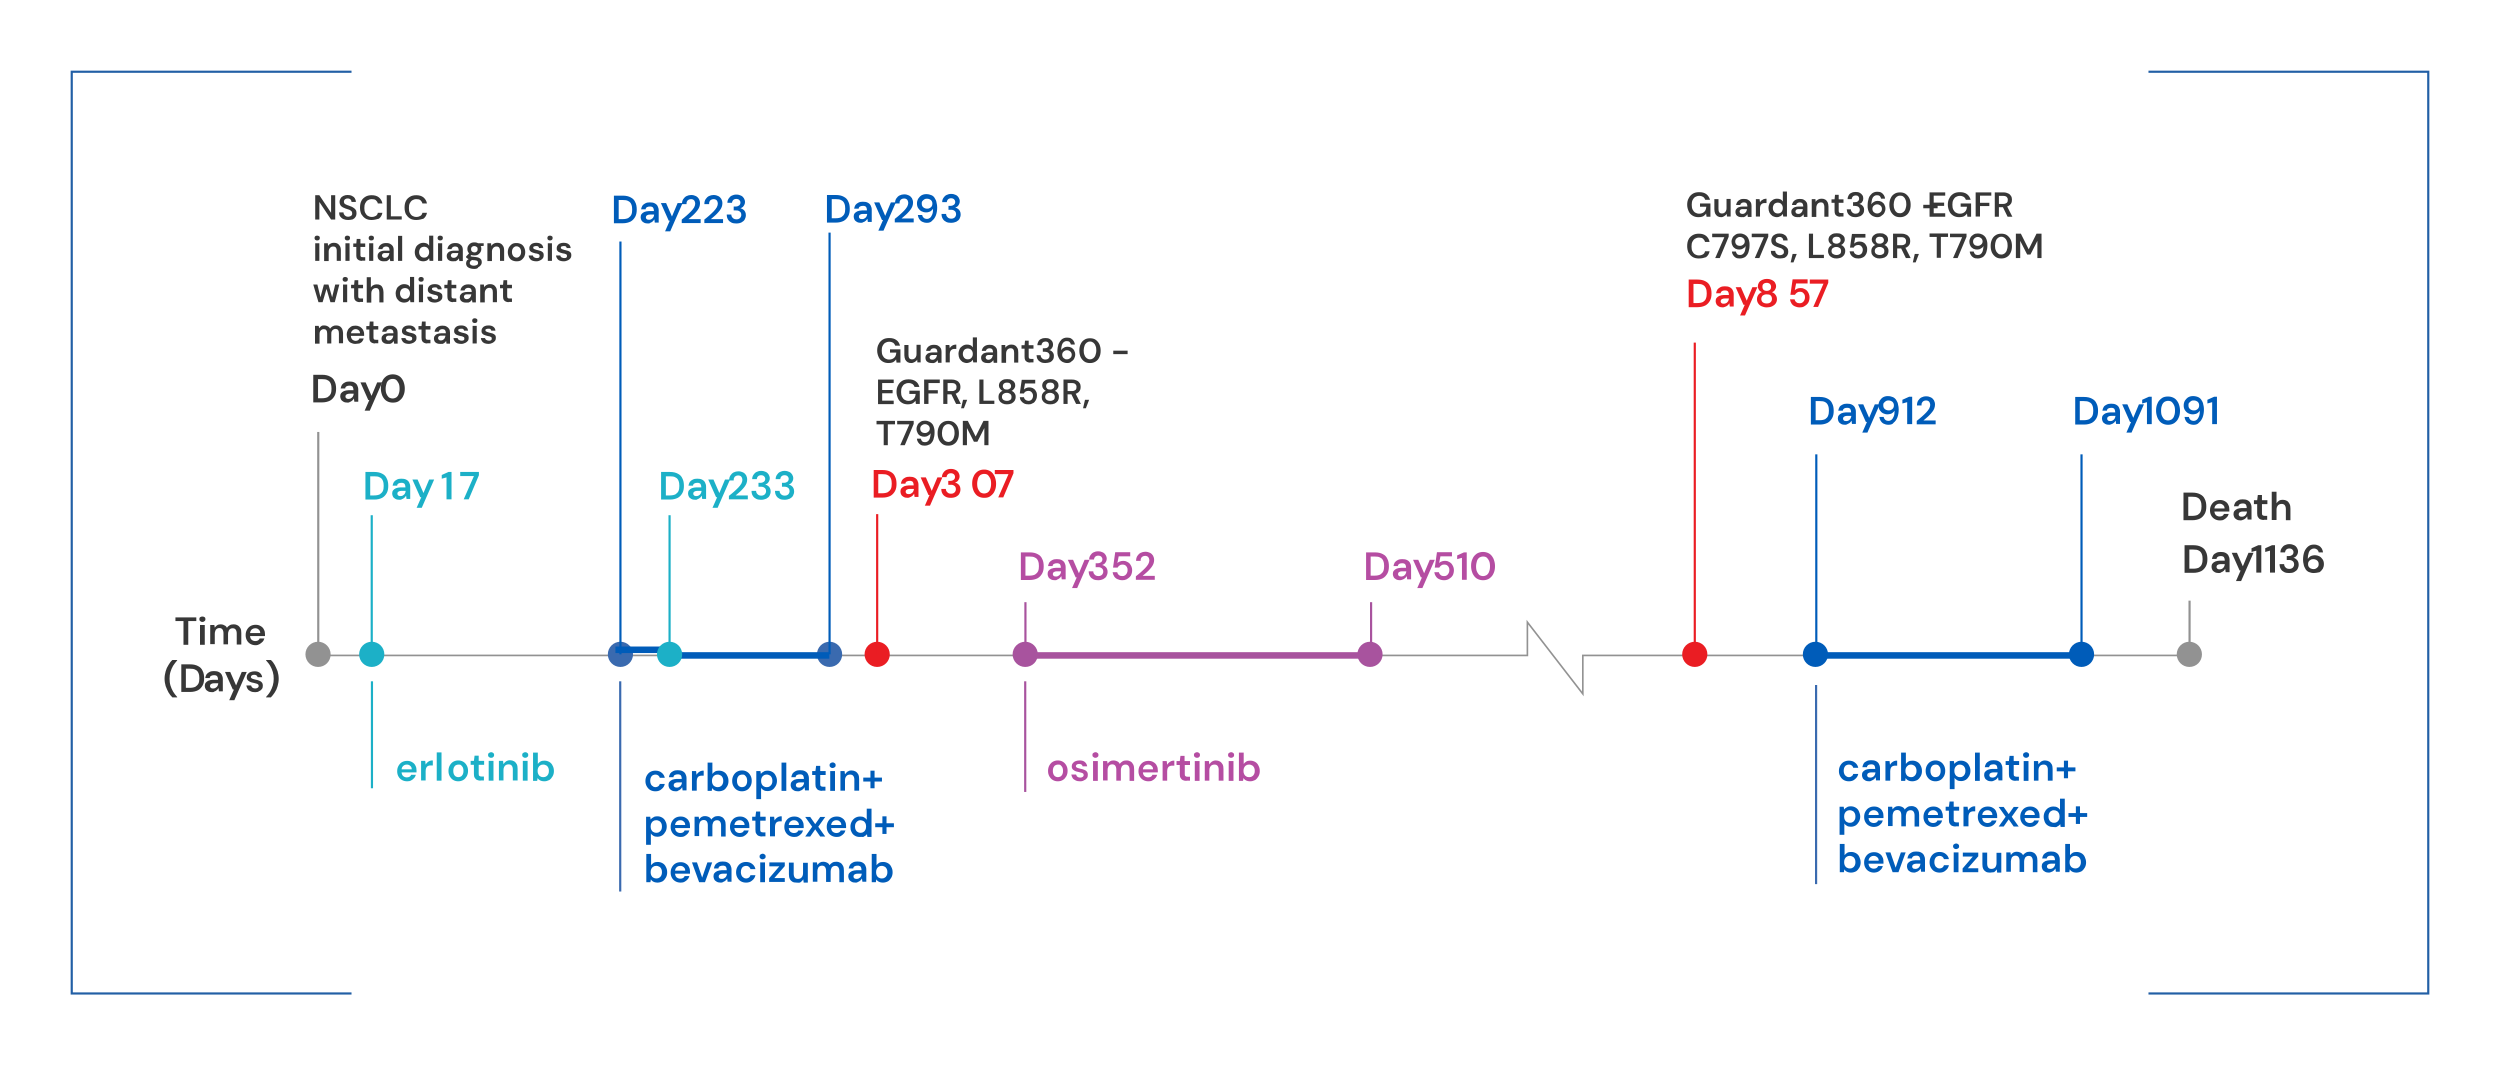 <svg xmlns="http://www.w3.org/2000/svg" xml:space="preserve" width="1150" height="490"><path fill="none" stroke="#225FA5" d="M161.7 457H33V33h128.7m826.6 0H1117v424H988.3"/><g fill="#373737"><path d="M145 101V89.8h1.9l5.4 8.1v-8.1h1.9V101h-1.9l-5.4-8.1v8.1H145zM160.2 101.2c-.8 0-1.5-.1-2.2-.4s-1.1-.7-1.5-1.2-.5-1.2-.5-1.9h2c0 .4.1.7.3 1 .2.3.4.5.7.7.3.2.7.3 1.1.3.4 0 .7-.1 1-.2.3-.1.5-.3.7-.5.2-.2.2-.5.2-.8 0-.4-.1-.6-.2-.9-.2-.2-.4-.4-.7-.6-.3-.2-.6-.3-1-.4-.4-.1-.8-.3-1.2-.4-.9-.3-1.6-.7-2-1.1-.4-.5-.7-1.1-.7-1.9 0-.7.2-1.2.5-1.7s.7-.8 1.3-1.1 1.2-.4 1.9-.4 1.4.1 2 .4 1 .6 1.3 1.1.5 1 .5 1.7h-2c0-.3-.1-.5-.2-.8-.1-.2-.3-.4-.6-.6-.3-.2-.6-.2-1-.2-.3 0-.6 0-.9.2-.3.1-.4.3-.6.5-.1.2-.2.5-.2.8 0 .3.1.5.2.7.1.2.3.4.6.5.3.1.6.3.9.4.3.1.7.2 1.1.4.6.2 1.1.4 1.5.7.5.3.8.6 1.1 1 .3.4.4 1 .4 1.6 0 .6-.1 1.1-.4 1.6-.3.5-.7.9-1.3 1.2-.5.1-1.2.3-2.1.3zM171 101.2c-1.1 0-2.1-.2-2.9-.7-.8-.5-1.4-1.2-1.9-2-.4-.9-.6-1.9-.6-3 0-1.2.2-2.2.6-3 .4-.9 1.1-1.5 1.9-2 .8-.5 1.8-.7 2.9-.7 1.3 0 2.4.3 3.3 1 .8.7 1.4 1.6 1.6 2.8h-2.1c-.1-.6-.5-1.1-.9-1.5-.5-.4-1.1-.5-1.9-.5-.7 0-1.3.2-1.8.5s-.9.8-1.2 1.4-.4 1.3-.4 2.2.1 1.6.4 2.2.7 1.1 1.2 1.4c.5.3 1.1.5 1.8.5.8 0 1.4-.2 1.9-.5s.8-.8.9-1.4h2.1c-.2 1.1-.7 2-1.6 2.7-.9.2-2 .6-3.3.6z"/></g><path fill="#373737" d="M177.9 101V89.8h1.9v9.7h5v1.5h-6.9zM191.5 101.2c-1.1 0-2.1-.2-2.9-.7-.8-.5-1.4-1.2-1.9-2-.4-.9-.6-1.9-.6-3 0-1.2.2-2.2.6-3 .4-.9 1.1-1.5 1.9-2 .8-.5 1.8-.7 2.9-.7 1.3 0 2.4.3 3.3 1 .8.7 1.4 1.6 1.6 2.8h-2.1c-.1-.6-.5-1.1-.9-1.5-.5-.4-1.1-.5-1.9-.5-.7 0-1.3.2-1.8.5s-.9.8-1.2 1.4-.4 1.3-.4 2.2.1 1.6.4 2.2.7 1.1 1.2 1.4c.5.3 1.1.5 1.8.5.8 0 1.4-.2 1.9-.5s.8-.8.9-1.4h2.1c-.2 1.1-.7 2-1.6 2.7-.8.2-1.9.6-3.3.6z"/><g fill="#373737"><path d="M145.9 110.6c-.4 0-.6-.1-.9-.3-.2-.2-.3-.5-.3-.8 0-.3.1-.6.3-.8.2-.2.5-.3.9-.3s.6.1.9.3.3.5.3.8c0 .3-.1.6-.3.8s-.5.3-.9.3zm-.9 9.4v-8.1h1.9v8.1H145zM149.1 120v-8.1h1.7l.1 1.3c.2-.5.6-.8 1.1-1.1s1-.4 1.6-.4c.7 0 1.2.1 1.7.4.5.3.8.7 1.1 1.2.3.5.4 1.2.4 2v4.7h-1.9v-4.5c0-.7-.1-1.2-.4-1.6-.3-.4-.7-.5-1.3-.5-.4 0-.7.1-1 .3-.3.2-.5.4-.7.8-.2.3-.3.8-.3 1.3v4.3h-2.1zM159.8 110.6c-.4 0-.6-.1-.9-.3-.2-.2-.3-.5-.3-.8 0-.3.1-.6.3-.8.2-.2.5-.3.9-.3s.6.1.9.3.3.5.3.8c0 .3-.1.6-.3.8s-.5.3-.9.3zm-.9 9.4v-8.1h1.9v8.1h-1.9zM166.5 120c-.5 0-1-.1-1.4-.3-.4-.2-.7-.5-.9-.8s-.3-.9-.3-1.6v-3.7h-1.4V112h1.4l.2-2.1h1.7v2.1h2.2v1.6h-2.2v3.7c0 .4.1.7.3.8.2.2.5.2.9.2h1v1.6h-1.5zM170.8 110.6c-.4 0-.6-.1-.9-.3-.2-.2-.3-.5-.3-.8 0-.3.1-.6.3-.8.2-.2.5-.3.9-.3s.6.1.9.3.3.5.3.8c0 .3-.1.6-.3.8s-.6.3-.9.3zm-1 9.4v-8.1h1.9v8.1h-1.9zM176.6 120.2c-.7 0-1.2-.1-1.6-.3-.4-.2-.8-.5-1-.9-.2-.4-.3-.8-.3-1.2 0-.5.1-1 .4-1.3.3-.4.6-.7 1.2-.9.5-.2 1.1-.3 1.9-.3h2c0-.4-.1-.8-.2-1.1-.1-.3-.3-.5-.5-.6s-.6-.2-.9-.2c-.4 0-.8.1-1.1.3s-.5.5-.6.9H174c.1-.6.3-1.1.6-1.5.3-.4.7-.7 1.3-1 .5-.2 1.1-.3 1.7-.3.8 0 1.4.1 1.9.4.5.3.9.6 1.2 1.1.3.5.4 1.1.4 1.8v5h-1.6l-.2-1.3c-.1.2-.2.4-.4.6-.2.2-.4.3-.6.5-.2.1-.5.2-.7.3-.3-.1-.6 0-1 0zm.5-1.6c.3 0 .6-.1.8-.2.2-.1.4-.3.6-.5.2-.2.3-.4.4-.7.1-.3.2-.5.2-.8h-1.8c-.4 0-.7 0-.9.1-.2.1-.4.2-.5.4-.1.2-.2.4-.2.6 0 .2.1.4.2.6s.3.3.5.4c.2.1.4.1.7.1zM183.1 120v-11.5h1.9V120h-1.9zM194.7 120.2c-.7 0-1.4-.2-2-.5-.6-.4-1-.9-1.4-1.5-.3-.6-.5-1.4-.5-2.2s.2-1.5.5-2.2.8-1.1 1.4-1.5c.6-.4 1.3-.6 2-.6.6 0 1.1.1 1.6.3.5.2.8.6 1.1 1v-4.6h1.9V120h-1.7l-.2-1.2c-.2.2-.4.5-.6.7-.2.2-.5.4-.9.5s-.7.2-1.2.2zm.4-1.7c.5 0 .9-.1 1.2-.3s.6-.5.8-.9.3-.8.3-1.3-.1-.9-.3-1.3c-.2-.4-.5-.7-.8-.9-.4-.2-.8-.3-1.2-.3-.4 0-.8.1-1.2.3-.4.2-.6.5-.8.9-.2.4-.3.8-.3 1.3s.1.9.3 1.3.5.7.8.9.8.3 1.2.3zM202.5 110.6c-.4 0-.6-.1-.9-.3-.2-.2-.3-.5-.3-.8 0-.3.1-.6.3-.8.2-.2.5-.3.9-.3s.6.1.9.3.3.5.3.8c0 .3-.1.6-.3.8s-.6.3-.9.3zm-1 9.4v-8.1h1.9v8.1h-1.9zM208.4 120.2c-.7 0-1.2-.1-1.6-.3-.4-.2-.8-.5-1-.9-.2-.4-.3-.8-.3-1.2 0-.5.1-1 .4-1.3.3-.4.6-.7 1.2-.9.5-.2 1.1-.3 1.9-.3h2c0-.4-.1-.8-.2-1.1-.1-.3-.3-.5-.5-.6s-.6-.2-.9-.2c-.4 0-.8.1-1.1.3s-.5.5-.6.9h-1.9c.1-.6.3-1.1.6-1.5.3-.4.7-.7 1.3-1 .5-.2 1.1-.3 1.7-.3.8 0 1.4.1 1.9.4.5.3.9.6 1.2 1.1.3.5.4 1.1.4 1.8v5h-1.6l-.2-1.3c-.1.2-.2.4-.4.6-.2.2-.4.3-.6.5-.2.1-.5.2-.7.3-.4-.1-.7 0-1 0zm.4-1.6c.3 0 .6-.1.8-.2.2-.1.4-.3.6-.5.2-.2.3-.4.4-.7.1-.3.2-.5.2-.8H209c-.4 0-.7 0-.9.1-.2.1-.4.2-.5.4-.1.2-.2.4-.2.6 0 .2.1.4.2.6s.3.3.5.4c.2.1.4.1.7.1zM218.2 123.7c-.8 0-1.4-.1-2-.3-.6-.2-1-.5-1.3-.8-.3-.4-.5-.9-.5-1.4 0-.3.1-.7.2-1s.4-.6.8-.9c.3-.3.8-.5 1.3-.7l.8.9c-.5.2-.9.4-1.1.7-.2.3-.3.5-.3.8 0 .3.1.5.3.7.2.2.4.3.7.4.3.1.6.1 1 .1s.7-.1 1-.2.5-.2.6-.4c.2-.2.2-.4.2-.7 0-.3-.1-.6-.3-.8-.2-.2-.7-.3-1.3-.4-.6 0-1.1-.1-1.5-.2-.4-.1-.8-.2-1.1-.3-.3-.1-.6-.2-.8-.4-.2-.1-.4-.3-.5-.4v-.4l1.7-1.8 1.4.5-1.9 1.8.5-.9c.1.1.2.1.3.2.1.1.3.1.4.2.2 0 .4.1.7.1.3 0 .7.1 1.1.1.7.1 1.3.2 1.7.4.4.2.8.5 1 .8.2.3.3.8.3 1.2 0 .5-.1.9-.4 1.3-.3.4-.7.8-1.2 1-.2.6-.9.8-1.8.8zm0-6.2c-.7 0-1.3-.1-1.7-.4-.5-.3-.9-.6-1.1-1.1-.3-.4-.4-.9-.4-1.5 0-.5.1-1 .4-1.5.3-.4.6-.8 1.1-1.1.5-.3 1.1-.4 1.7-.4.7 0 1.2.1 1.7.4.5.3.8.6 1.1 1.1s.4.9.4 1.5c0 .5-.1 1-.4 1.5-.3.4-.6.8-1.1 1.1-.4.3-1 .4-1.7.4zm0-1.4c.5 0 .8-.1 1.1-.4.3-.2.4-.6.4-1.1 0-.5-.1-.8-.4-1s-.6-.4-1.1-.4-.8.1-1.1.4c-.3.2-.4.6-.4 1 0 .5.1.8.4 1.1.3.2.7.4 1.1.4zm1.4-2.8-.4-1.4h3.3v1.2l-2.9.2zM224.2 120v-8.1h1.7l.1 1.3c.2-.5.6-.8 1.1-1.1s1-.4 1.6-.4c.7 0 1.2.1 1.7.4.5.3.8.7 1.1 1.2.3.5.4 1.2.4 2v4.7H230v-4.5c0-.7-.1-1.2-.4-1.6-.3-.4-.7-.5-1.3-.5-.4 0-.7.1-1 .3-.3.2-.5.4-.7.8-.2.3-.3.8-.3 1.3v4.3h-2.1zM237.6 120.2c-.8 0-1.5-.2-2.1-.5s-1.1-.9-1.4-1.5a5.09 5.09 0 0 1 0-4.4c.4-.6.8-1.1 1.4-1.5s1.3-.5 2.1-.5 1.5.2 2.1.5 1.1.9 1.4 1.5a5.09 5.09 0 0 1 0 4.4c-.4.6-.8 1.1-1.4 1.5s-1.3.5-2.1.5zm0-1.7c.4 0 .7-.1 1-.3.3-.2.6-.5.8-.9.2-.4.3-.9.3-1.4s-.1-1-.3-1.4c-.2-.4-.4-.7-.8-.9-.3-.2-.7-.3-1-.3-.4 0-.7.1-1 .3-.3.2-.6.5-.8.9-.2.4-.3.9-.3 1.4s.1 1 .3 1.4c.2.4.4.7.8.9.3.2.7.3 1 .3zM246.8 120.2c-.7 0-1.3-.1-1.9-.3-.5-.2-.9-.5-1.2-1-.3-.4-.5-.9-.5-1.4h1.9c.1.2.1.4.3.6.1.2.3.3.6.4.2.1.5.2.9.2.3 0 .6 0 .8-.1.2-.1.4-.2.4-.4.1-.1.1-.3.1-.5 0-.3-.1-.5-.2-.6s-.3-.2-.6-.3-.6-.2-.9-.2c-.4-.1-.8-.2-1.1-.3-.4-.1-.7-.3-1-.4-.3-.2-.5-.4-.7-.7-.2-.3-.2-.6-.2-1 0-.5.1-.9.4-1.3.3-.4.6-.7 1.1-.9s1-.3 1.7-.3c.9 0 1.7.2 2.2.6.6.4.9 1 1 1.8H248c-.1-.3-.2-.5-.4-.7-.2-.2-.6-.2-1-.2s-.7.1-1 .2-.3.4-.3.6c0 .2.1.3.2.4.1.1.3.2.6.3l.9.3c.6.1 1.1.3 1.6.4.5.2.8.4 1.1.7.3.3.4.7.4 1.3 0 .5-.1 1-.4 1.4s-.7.7-1.1.9c-.6.3-1.1.5-1.8.5zM253 110.6c-.4 0-.6-.1-.9-.3-.2-.2-.3-.5-.3-.8 0-.3.1-.6.3-.8.2-.2.5-.3.9-.3s.6.1.9.3.3.5.3.8c0 .3-.1.6-.3.8s-.6.3-.9.3zm-1 9.4v-8.1h1.9v8.1H252zM259.4 120.2c-.7 0-1.3-.1-1.9-.3-.5-.2-.9-.5-1.2-1-.3-.4-.5-.9-.5-1.4h1.9c.1.2.1.4.3.6.1.2.3.3.6.4.2.1.5.2.9.2.3 0 .6 0 .8-.1.2-.1.4-.2.4-.4.1-.1.1-.3.1-.5 0-.3-.1-.5-.2-.6s-.3-.2-.6-.3-.6-.2-.9-.2c-.4-.1-.8-.2-1.1-.3-.4-.1-.7-.3-1-.4-.3-.2-.5-.4-.7-.7-.2-.3-.2-.6-.2-1 0-.5.1-.9.4-1.3.3-.4.6-.7 1.1-.9s1-.3 1.7-.3c.9 0 1.7.2 2.2.6.6.4.9 1 1 1.8h-1.8c-.1-.3-.2-.5-.4-.7-.2-.2-.6-.2-1-.2s-.7.1-1 .2-.3.4-.3.6c0 .2.1.3.2.4.1.1.3.2.6.3l.9.3c.6.1 1.1.3 1.6.4.5.2.8.4 1.1.7.3.3.4.7.4 1.3 0 .5-.1 1-.4 1.4s-.7.7-1.1.9c-.7.3-1.2.5-1.9.5z"/></g><g fill="#373737"><path d="m146.5 139-2.4-8.1h1.9l1.6 6.6h-.4l1.8-6.6h2.1l1.9 6.6h-.4l1.6-6.6h1.9L154 139h-2l-2-6.8h.4l-2 6.8h-1.9zM158.8 129.6c-.4 0-.6-.1-.9-.3-.2-.2-.3-.5-.3-.8 0-.3.1-.6.3-.8.2-.2.5-.3.9-.3s.6.1.9.3.3.5.3.8c0 .3-.1.6-.3.8s-.6.3-.9.3zm-1 9.4v-8.1h1.9v8.1h-1.9zM165.5 139c-.5 0-1-.1-1.4-.3-.4-.2-.7-.5-.9-.8s-.3-.9-.3-1.6v-3.7h-1.4V131h1.4l.2-2.1h1.7v2.1h2.2v1.6h-2.2v3.7c0 .4.1.7.3.8.2.2.5.2.9.2h1v1.6h-1.5zM168.7 139v-11.5h1.9v4.7c.3-.4.6-.8 1.1-1 .5-.3 1-.4 1.6-.4.7 0 1.2.1 1.7.4.5.3.8.7 1 1.2.2.5.4 1.2.4 2v4.7h-1.9v-4.5c0-.7-.1-1.2-.4-1.6-.3-.4-.7-.5-1.3-.5-.4 0-.7.1-1 .3-.3.2-.6.5-.7.8-.2.3-.3.8-.3 1.3v4.3h-2.1zM185.9 139.2c-.7 0-1.4-.2-2-.5-.6-.4-1-.9-1.4-1.5-.3-.6-.5-1.4-.5-2.2s.2-1.5.5-2.2.8-1.1 1.4-1.5c.6-.4 1.3-.6 2-.6.6 0 1.1.1 1.6.3.5.2.8.6 1.1 1v-4.6h1.9V139h-1.7l-.2-1.2c-.2.2-.4.5-.6.7-.2.2-.5.4-.9.5s-.8.2-1.2.2zm.4-1.7c.5 0 .9-.1 1.2-.3s.6-.5.8-.9.3-.8.3-1.3-.1-.9-.3-1.3c-.2-.4-.5-.7-.8-.9-.4-.2-.8-.3-1.2-.3-.4 0-.8.1-1.2.3-.4.2-.6.5-.8.9-.2.4-.3.8-.3 1.3s.1.9.3 1.3.5.7.8.9.7.3 1.2.3zM193.7 129.6c-.4 0-.6-.1-.9-.3-.2-.2-.3-.5-.3-.8 0-.3.1-.6.3-.8.2-.2.5-.3.9-.3s.6.1.9.3.3.5.3.8c0 .3-.1.6-.3.8s-.6.3-.9.3zm-1 9.4v-8.1h1.9v8.1h-1.9zM200.1 139.2c-.7 0-1.3-.1-1.9-.3-.5-.2-.9-.5-1.2-1-.3-.4-.5-.9-.5-1.4h1.9c.1.2.1.4.3.6.1.2.3.3.6.4.2.1.5.2.9.2.3 0 .6 0 .8-.1.2-.1.4-.2.4-.4.1-.1.1-.3.1-.5 0-.3-.1-.5-.2-.6s-.3-.2-.6-.3-.6-.2-.9-.2c-.4-.1-.8-.2-1.1-.3-.4-.1-.7-.3-1-.4-.3-.2-.5-.4-.7-.7-.2-.3-.2-.6-.2-1 0-.5.1-.9.4-1.3.3-.4.6-.7 1.1-.9s1-.3 1.7-.3c.9 0 1.7.2 2.2.6.6.4.9 1 1 1.8h-1.8c-.1-.3-.2-.5-.4-.7-.2-.2-.6-.2-1-.2s-.7.1-1 .2-.3.4-.3.6c0 .2.1.3.2.4.1.1.3.2.6.3l.9.3c.6.1 1.1.3 1.6.4.5.2.8.4 1.1.7.3.3.4.7.4 1.3 0 .5-.1 1-.4 1.4s-.7.7-1.1.9c-.7.3-1.3.5-1.9.5zM208.4 139c-.5 0-1-.1-1.4-.3-.4-.2-.7-.5-.9-.8s-.3-.9-.3-1.6v-3.7h-1.4V131h1.4l.2-2.1h1.7v2.1h2.2v1.6h-2.2v3.7c0 .4.1.7.3.8.2.2.5.2.9.2h1v1.6h-1.5zM214.4 139.2c-.7 0-1.2-.1-1.6-.3-.4-.2-.8-.5-1-.9-.2-.4-.3-.8-.3-1.2 0-.5.1-1 .4-1.3.3-.4.6-.7 1.2-.9.5-.2 1.1-.3 1.9-.3h2c0-.4-.1-.8-.2-1.1-.1-.3-.3-.5-.5-.6s-.6-.2-.9-.2c-.4 0-.8.1-1.1.3s-.5.5-.6.9h-1.9c.1-.6.3-1.1.6-1.5.3-.4.7-.7 1.3-1 .5-.2 1.1-.3 1.7-.3.8 0 1.4.1 1.9.4.5.3.9.6 1.2 1.1.3.5.4 1.1.4 1.8v5h-1.6l-.2-1.3c-.1.2-.2.4-.4.6-.2.2-.4.3-.6.5-.2.1-.5.2-.7.3-.4-.1-.7 0-1 0zm.4-1.6c.3 0 .6-.1.8-.2.2-.1.4-.3.6-.5.2-.2.3-.4.4-.7.1-.3.2-.5.2-.8H215c-.4 0-.7 0-.9.1-.2.1-.4.2-.5.4-.1.2-.2.4-.2.6 0 .2.1.4.2.6s.3.3.5.4c.2.1.4.1.7.1zM220.9 139v-8.1h1.7l.1 1.3c.2-.5.6-.8 1.1-1.1s1-.4 1.6-.4c.7 0 1.2.1 1.7.4.5.3.8.7 1.1 1.2.3.5.4 1.2.4 2v4.7h-1.9v-4.5c0-.7-.1-1.2-.4-1.6-.3-.4-.7-.5-1.3-.5-.4 0-.7.1-1 .3-.3.2-.5.4-.7.8-.2.3-.3.8-.3 1.3v4.3h-2.1zM234 139c-.5 0-1-.1-1.4-.3-.4-.2-.7-.5-.9-.8s-.3-.9-.3-1.6v-3.7H230V131h1.4l.2-2.1h1.7v2.1h2.2v1.6h-2.2v3.7c0 .4.1.7.3.8.2.2.5.2.9.2h1v1.6H234z"/></g><g fill="#373737"><path d="M144.9 158v-8.1h1.7l.2 1.1c.3-.4.6-.7 1-1s.9-.3 1.4-.3c.4 0 .8.1 1.1.2.3.1.6.3.9.5.3.2.5.5.6.8.3-.4.7-.8 1.2-1.1.5-.3 1-.4 1.6-.4.7 0 1.2.1 1.7.4.5.3.8.7 1.1 1.2.2.5.4 1.2.4 1.9v4.7h-1.9v-4.5c0-.7-.1-1.2-.4-1.6-.3-.4-.7-.5-1.2-.5-.4 0-.7.1-1 .3-.3.2-.5.4-.7.8-.2.3-.2.8-.2 1.3v4.3h-1.9v-4.5c0-.7-.1-1.2-.4-1.6-.3-.4-.7-.5-1.2-.5-.4 0-.7.1-1 .3-.3.2-.5.4-.7.8s-.2.8-.2 1.3v4.3h-2.1zM163.5 158.2c-.8 0-1.5-.2-2.1-.5-.6-.3-1.1-.8-1.4-1.5-.3-.6-.5-1.4-.5-2.2 0-.9.2-1.6.5-2.2.3-.6.8-1.1 1.4-1.5.6-.4 1.3-.5 2.1-.5s1.5.2 2.1.5c.6.4 1 .8 1.4 1.4.3.6.5 1.3.5 2v.8h-6.6v-1.2h4.7c0-.6-.2-1-.6-1.4-.4-.3-.8-.5-1.4-.5-.4 0-.8.1-1.1.3s-.6.5-.8.8c-.2.4-.3.8-.3 1.4v.5c0 .5.1.9.3 1.3.2.4.4.6.8.8s.7.3 1.1.3c.4 0 .8-.1 1.1-.3.3-.2.5-.4.6-.8h2c-.1.5-.4 1-.7 1.4-.3.4-.8.7-1.3.9-.6 0-1.2.2-1.8.2zM172.5 158c-.5 0-1-.1-1.4-.3-.4-.2-.7-.5-.9-.8s-.3-.9-.3-1.6v-3.7h-1.4V150h1.4l.2-2.1h1.7v2.1h2.2v1.6h-2.2v3.7c0 .4.1.7.3.8.2.2.5.2.9.2h1v1.6h-1.5zM178.4 158.2c-.7 0-1.2-.1-1.6-.3-.4-.2-.8-.5-1-.9-.2-.4-.3-.8-.3-1.2 0-.5.1-1 .4-1.3.3-.4.6-.7 1.2-.9.5-.2 1.1-.3 1.9-.3h2c0-.4-.1-.8-.2-1.1-.1-.3-.3-.5-.5-.6s-.6-.2-.9-.2c-.4 0-.8.1-1.1.3s-.5.5-.6.9h-1.9c.1-.6.3-1.1.6-1.5.3-.4.7-.7 1.3-1 .5-.2 1.1-.3 1.7-.3.8 0 1.4.1 1.9.4.5.3.9.6 1.2 1.1.3.5.4 1.1.4 1.8v5h-1.6l-.2-1.3c-.1.2-.2.4-.4.6-.2.2-.4.3-.6.5-.2.1-.5.2-.7.3-.3-.1-.6 0-1 0zm.5-1.6c.3 0 .6-.1.8-.2.2-.1.4-.3.6-.5.2-.2.3-.4.4-.7.1-.3.2-.5.2-.8h-1.8c-.4 0-.7 0-.9.1-.2.1-.4.2-.5.4-.1.2-.2.4-.2.6 0 .2.1.4.2.6s.3.3.5.4c.2.1.4.1.7.1zM188.2 158.2c-.7 0-1.3-.1-1.9-.3-.5-.2-.9-.5-1.2-1-.3-.4-.5-.9-.5-1.4h1.9c.1.2.1.4.3.6.1.2.3.3.6.4.2.1.5.2.9.2.3 0 .6 0 .8-.1.2-.1.4-.2.4-.4.1-.1.1-.3.1-.5 0-.3-.1-.5-.2-.6s-.3-.2-.6-.3-.6-.2-.9-.2c-.4-.1-.8-.2-1.1-.3-.4-.1-.7-.3-1-.4-.3-.2-.5-.4-.7-.7-.2-.3-.2-.6-.2-1 0-.5.1-.9.4-1.3.3-.4.6-.7 1.1-.9s1-.3 1.7-.3c.9 0 1.7.2 2.2.6.6.4.9 1 1 1.8h-1.8c-.1-.3-.2-.5-.4-.7-.2-.2-.6-.2-1-.2s-.7.1-1 .2-.3.4-.3.6c0 .2.1.3.2.4.1.1.3.2.6.3l.9.3c.6.1 1.1.3 1.6.4.5.2.8.4 1.1.7.3.3.4.7.4 1.3 0 .5-.1 1-.4 1.4s-.7.7-1.1.9c-.7.3-1.3.5-1.9.5zM196.5 158c-.5 0-1-.1-1.4-.3-.4-.2-.7-.5-.9-.8s-.3-.9-.3-1.6v-3.7h-1.4V150h1.4l.2-2.1h1.7v2.1h2.2v1.6h-2.2v3.7c0 .4.1.7.3.8.2.2.5.2.9.2h1v1.6h-1.5zM202.5 158.2c-.7 0-1.2-.1-1.6-.3-.4-.2-.8-.5-1-.9-.2-.4-.3-.8-.3-1.2 0-.5.1-1 .4-1.3.3-.4.6-.7 1.2-.9.5-.2 1.1-.3 1.9-.3h2c0-.4-.1-.8-.2-1.1-.1-.3-.3-.5-.5-.6s-.6-.2-.9-.2c-.4 0-.8.1-1.1.3s-.5.5-.6.9h-1.9c.1-.6.3-1.1.6-1.5.3-.4.7-.7 1.3-1 .5-.2 1.1-.3 1.7-.3.8 0 1.4.1 1.9.4.5.3.9.6 1.2 1.1.3.5.4 1.1.4 1.8v5h-1.6l-.2-1.3c-.1.2-.2.4-.4.6-.2.2-.4.3-.6.5-.2.1-.5.2-.7.3-.4-.1-.7 0-1 0zm.4-1.6c.3 0 .6-.1.8-.2.2-.1.4-.3.6-.5.2-.2.3-.4.4-.7.1-.3.2-.5.2-.8h-1.8c-.4 0-.7 0-.9.1-.2.1-.4.2-.5.4-.1.2-.2.4-.2.6 0 .2.1.4.2.6s.3.3.5.4c.2.1.4.1.7.1zM212.2 158.2c-.7 0-1.3-.1-1.9-.3-.5-.2-.9-.5-1.2-1-.3-.4-.5-.9-.5-1.4h1.9c.1.2.1.4.3.6.1.2.3.3.6.4.2.1.5.2.9.2.3 0 .6 0 .8-.1.2-.1.4-.2.4-.4.1-.1.1-.3.1-.5 0-.3-.1-.5-.2-.6s-.3-.2-.6-.3-.6-.2-.9-.2c-.4-.1-.8-.2-1.1-.3-.4-.1-.7-.3-1-.4-.3-.2-.5-.4-.7-.7-.2-.3-.2-.6-.2-1 0-.5.1-.9.4-1.3.3-.4.6-.7 1.1-.9s1-.3 1.7-.3c.9 0 1.7.2 2.2.6.6.4.9 1 1 1.8h-1.8c-.1-.3-.2-.5-.4-.7-.2-.2-.6-.2-1-.2s-.7.1-1 .2-.3.4-.3.6c0 .2.1.3.2.4.1.1.3.2.6.3l.9.3c.6.1 1.1.3 1.6.4.5.2.8.4 1.1.7.3.3.4.7.4 1.3 0 .5-.1 1-.4 1.4s-.7.7-1.1.9c-.7.3-1.2.5-1.9.5zM218.4 148.6c-.4 0-.6-.1-.9-.3-.2-.2-.3-.5-.3-.8 0-.3.1-.6.3-.8.2-.2.5-.3.9-.3s.6.1.9.3.3.5.3.8c0 .3-.1.6-.3.8s-.6.3-.9.3zm-1 9.4v-8.1h1.9v8.1h-1.9zM224.8 158.2c-.7 0-1.3-.1-1.9-.3-.5-.2-.9-.5-1.2-1-.3-.4-.5-.9-.5-1.4h1.9c.1.2.1.4.3.6.1.2.3.3.6.4.2.1.5.2.9.2.3 0 .6 0 .8-.1.2-.1.4-.2.4-.4.1-.1.1-.3.1-.5 0-.3-.1-.5-.2-.6s-.3-.2-.6-.3-.6-.2-.9-.2c-.4-.1-.8-.2-1.1-.3-.4-.1-.7-.3-1-.4-.3-.2-.5-.4-.7-.7-.2-.3-.2-.6-.2-1 0-.5.1-.9.4-1.3.3-.4.6-.7 1.1-.9s1-.3 1.7-.3c.9 0 1.7.2 2.2.6.6.4.9 1 1 1.8H226c-.1-.3-.2-.5-.4-.7-.2-.2-.6-.2-1-.2s-.7.1-1 .2-.3.4-.3.6c0 .2.1.3.2.4.1.1.3.2.6.3l.9.3c.6.1 1.1.3 1.6.4.5.2.8.4 1.1.7.3.3.4.7.4 1.3 0 .5-.1 1-.4 1.4s-.7.7-1.1.9c-.6.3-1.2.5-1.8.5z"/></g><g fill="#1CB0C7"><path d="M187.3 359.4c-.9 0-1.7-.2-2.4-.6s-1.2-.9-1.6-1.6c-.4-.7-.6-1.5-.6-2.4 0-1 .2-1.8.6-2.5.4-.7.9-1.3 1.6-1.7s1.5-.6 2.4-.6c.9 0 1.7.2 2.3.6.7.4 1.2.9 1.5 1.6.4.7.5 1.4.5 2.2v.9h-7.4v-1.4h5.2c0-.7-.2-1.2-.7-1.6-.4-.4-.9-.6-1.6-.6-.4 0-.9.1-1.2.3s-.7.5-.9.9c-.2.4-.3.9-.3 1.5v.5c0 .6.1 1 .3 1.5.2.4.5.7.9.9.4.2.8.3 1.2.3.5 0 .9-.1 1.3-.3.3-.2.6-.5.7-.9h2.2c-.2.6-.4 1.1-.8 1.5-.4.5-.9.8-1.4 1.1s-1.1.4-1.8.4zM193.7 359.1V350h1.9l.2 1.7c.2-.4.5-.7.8-1 .3-.3.7-.5 1.1-.7.4-.2.9-.2 1.4-.2v2.3h-.8c-.4 0-.7 0-1 .1-.3.1-.6.2-.8.4-.2.2-.4.5-.5.8-.1.3-.2.8-.2 1.3v4.3h-2.1zM200.9 359.1v-13h2.2v13h-2.2z"/></g><path fill="#1CB0C7" d="M210.8 359.4c-.9 0-1.6-.2-2.3-.6-.7-.4-1.2-1-1.6-1.7s-.6-1.5-.6-2.5c0-.9.2-1.8.6-2.5s.9-1.3 1.6-1.7c.7-.4 1.5-.6 2.3-.6.9 0 1.6.2 2.3.6.7.4 1.2 1 1.6 1.7.4.7.6 1.5.6 2.5 0 .9-.2 1.8-.6 2.5s-.9 1.3-1.6 1.7c-.7.4-1.5.6-2.3.6zm0-1.9c.4 0 .8-.1 1.2-.3.4-.2.6-.5.9-1 .2-.4.3-1 .3-1.6 0-.6-.1-1.2-.3-1.6s-.5-.7-.8-1-.7-.3-1.2-.3c-.4 0-.8.1-1.2.3-.4.2-.6.5-.9 1-.2.4-.3 1-.3 1.6 0 .6.1 1.2.3 1.6.2.4.5.8.9 1s.7.3 1.1.3z"/><g fill="#1CB0C7"><path d="M221.1 359.1c-.6 0-1.1-.1-1.6-.3-.5-.2-.8-.5-1.1-1-.3-.4-.4-1-.4-1.8v-4.2h-1.5V350h1.5l.3-2.4h1.9v2.4h2.5v1.8h-2.5v4.2c0 .5.1.8.3.9.2.2.5.3 1 .3h1.1v1.8h-1.5zM225.9 348.6c-.4 0-.7-.1-1-.4-.3-.2-.4-.5-.4-.9s.1-.7.4-.9c.3-.2.6-.4 1-.4s.7.1 1 .4c.3.2.4.5.4.9s-.1.7-.4.9c-.2.3-.6.4-1 .4zm-1.1 10.5V350h2.2v9.1h-2.2zM229.5 359.1V350h1.9l.2 1.5c.3-.5.7-.9 1.2-1.3.5-.3 1.1-.5 1.8-.5s1.4.2 1.9.5.9.8 1.2 1.3c.3.6.4 1.3.4 2.2v5.3h-2.2v-5.1c0-.8-.2-1.3-.5-1.7s-.8-.6-1.5-.6c-.4 0-.8.1-1.2.3-.3.2-.6.5-.8.9-.2.4-.3.9-.3 1.4v4.8h-2.1zM241.6 348.6c-.4 0-.7-.1-1-.4-.3-.2-.4-.5-.4-.9s.1-.7.4-.9c.3-.2.6-.4 1-.4s.7.1 1 .4c.3.2.4.5.4.9s-.1.7-.4.9c-.3.3-.7.4-1 .4zm-1.1 10.5V350h2.2v9.1h-2.2zM250.3 359.4c-.5 0-.9-.1-1.3-.2s-.7-.3-1-.5c-.3-.2-.5-.5-.7-.8l-.2 1.3h-1.9v-13h2.2v5.2c.3-.4.7-.8 1.2-1.1.5-.3 1.1-.4 1.8-.4.9 0 1.6.2 2.3.6s1.2 1 1.5 1.7c.4.7.6 1.5.6 2.5 0 .9-.2 1.7-.6 2.4-.4.7-.9 1.3-1.5 1.7-.8.4-1.5.6-2.4.6zm-.4-1.9c.5 0 1-.1 1.4-.4.4-.2.7-.6.9-1 .2-.4.3-.9.3-1.5s-.1-1.1-.3-1.5c-.2-.4-.5-.8-.9-1s-.8-.4-1.4-.4c-.5 0-1 .1-1.4.4-.4.2-.7.6-.9 1-.2.4-.3.9-.3 1.5s.1 1.1.3 1.5c.2.4.5.8.9 1 .4.3.9.4 1.4.4z"/></g><path fill="#373737" d="M144.1 185v-12.6h4.1c1.5 0 2.7.3 3.6.8 1 .5 1.7 1.2 2.1 2.2.5.9.7 2.1.7 3.4 0 1.3-.2 2.4-.7 3.3-.5.9-1.2 1.7-2.1 2.2-1 .5-2.2.8-3.6.8h-4.1zm2.2-1.8h1.8c1.1 0 2-.2 2.6-.5.6-.4 1.1-.9 1.4-1.5s.4-1.5.4-2.4c0-.9-.1-1.7-.4-2.4s-.7-1.2-1.4-1.5c-.6-.4-1.5-.5-2.6-.5h-1.8v8.8zM159.9 185.2c-.7 0-1.4-.1-1.9-.4-.5-.3-.9-.6-1.1-1s-.4-.9-.4-1.4c0-.6.1-1.1.4-1.5.3-.4.7-.7 1.3-1 .6-.2 1.3-.4 2.1-.4h2.3c0-.5-.1-.9-.2-1.2-.1-.3-.3-.6-.6-.7-.3-.2-.6-.2-1.1-.2-.5 0-.9.1-1.3.3s-.6.6-.6 1h-2.1c.1-.6.3-1.2.6-1.7.4-.5.8-.8 1.4-1.1.6-.3 1.2-.4 2-.4.9 0 1.6.1 2.2.4s1.1.7 1.4 1.3.5 1.2.5 2v5.6H163l-.2-1.5c-.1.2-.3.5-.5.7-.2.2-.4.4-.6.5-.2.2-.5.3-.8.4-.3.3-.6.3-1 .3zm.5-1.7c.3 0 .7-.1.9-.2s.5-.3.7-.5c.2-.2.4-.5.5-.8.1-.3.2-.6.2-.9h-2c-.4 0-.8.1-1 .2-.3.1-.5.3-.6.4-.1.2-.2.4-.2.7s.1.5.2.6c.1.2.3.3.5.4.2.1.5.1.8.1zM167.7 189l2.2-5h-.5l-3.6-8.1h2.4l2.7 6.2 2.6-6.2h2.3l-5.7 13h-2.4z"/><path fill="#373737" d="M180.7 185.2c-1.1 0-2.1-.3-2.9-.8-.8-.5-1.4-1.3-1.9-2.3-.4-1-.7-2.1-.7-3.4s.2-2.4.7-3.4c.4-1 1.1-1.7 1.9-2.3.8-.5 1.8-.8 2.9-.8 1.1 0 2.1.3 2.9.8s1.4 1.3 1.9 2.3c.4 1 .7 2.1.7 3.4s-.2 2.4-.7 3.4c-.4 1-1.1 1.7-1.9 2.3s-1.8.8-2.9.8zm-.1-1.9c.6 0 1.2-.2 1.7-.5.5-.4.9-.9 1.1-1.6.3-.7.4-1.5.4-2.4s-.1-1.8-.4-2.4-.7-1.2-1.1-1.6c-.5-.4-1.1-.5-1.7-.5-.6 0-1.2.2-1.7.5-.5.4-.9.9-1.1 1.6s-.4 1.5-.4 2.4.1 1.8.4 2.4a5 5 0 0 0 1.1 1.6c.5.3 1.1.5 1.7.5z"/><path fill="#1CB0C7" d="M168.1 229.7v-12.6h4.1c1.5 0 2.7.3 3.6.8 1 .5 1.7 1.2 2.1 2.2.5.9.7 2.1.7 3.4 0 1.3-.2 2.4-.7 3.3-.5.9-1.2 1.7-2.1 2.2-1 .5-2.2.8-3.6.8h-4.1zm2.2-1.8h1.8c1.1 0 2-.2 2.6-.5.6-.4 1.1-.9 1.4-1.5s.4-1.5.4-2.4c0-.9-.1-1.7-.4-2.4s-.7-1.2-1.4-1.5c-.6-.4-1.5-.5-2.6-.5h-1.8v8.8zM183.8 229.9c-.7 0-1.4-.1-1.9-.4-.5-.3-.9-.6-1.1-1s-.4-.9-.4-1.4c0-.6.1-1.1.4-1.5.3-.4.7-.7 1.3-1 .6-.2 1.3-.4 2.1-.4h2.3c0-.5-.1-.9-.2-1.2-.1-.3-.3-.6-.6-.7-.3-.2-.6-.2-1.1-.2-.5 0-.9.1-1.3.3s-.6.6-.6 1h-2.1c.1-.6.3-1.2.6-1.7.4-.5.8-.8 1.4-1.1.6-.3 1.2-.4 2-.4.9 0 1.6.1 2.2.4s1.1.7 1.4 1.3.5 1.2.5 2v5.6H187l-.2-1.5c-.1.2-.3.5-.5.7-.2.2-.4.4-.6.5-.2.2-.5.3-.8.4-.3.3-.7.3-1.1.3zm.5-1.7c.3 0 .7-.1.9-.2s.5-.3.7-.5c.2-.2.4-.5.5-.8.1-.3.2-.6.2-.9h-2c-.4 0-.8.1-1 .2-.3.1-.5.3-.6.4-.1.2-.2.4-.2.7s.1.5.2.6c.1.2.3.3.5.4.2.1.5.1.8.1zM191.6 233.7l2.2-5h-.5l-3.6-8.1h2.4l2.7 6.2 2.6-6.2h2.3l-5.7 13h-2.4zM205.4 229.7v-10.1l-2.2.6v-1.7l3.1-1.4h1.4v12.6h-2.3zM213.3 229.7 218 219h-6.3v-1.9h8.6v1.5l-4.7 11.1h-2.3zM304.1 229.7v-12.6h4.1c1.5 0 2.7.3 3.6.8 1 .5 1.7 1.2 2.1 2.2.5.9.7 2.1.7 3.4 0 1.3-.2 2.4-.7 3.3s-1.2 1.7-2.1 2.2c-1 .5-2.2.8-3.6.8h-4.1zm2.2-1.8h1.8c1.1 0 2-.2 2.6-.5.6-.4 1.1-.9 1.4-1.5.3-.7.4-1.5.4-2.4 0-.9-.1-1.7-.4-2.4-.3-.7-.7-1.2-1.4-1.5-.6-.4-1.5-.5-2.6-.5h-1.8v8.8zM319.9 229.9c-.7 0-1.4-.1-1.9-.4-.5-.3-.9-.6-1.1-1s-.4-.9-.4-1.4c0-.6.1-1.1.4-1.5.3-.4.7-.7 1.3-1 .6-.2 1.3-.4 2.1-.4h2.3c0-.5-.1-.9-.2-1.2-.1-.3-.3-.6-.6-.7-.3-.2-.6-.2-1.1-.2-.5 0-.9.1-1.3.3s-.6.6-.6 1h-2.1c.1-.6.3-1.2.6-1.7.4-.5.8-.8 1.4-1.1.6-.3 1.2-.4 2-.4.9 0 1.6.1 2.2.4s1.1.7 1.4 1.3.5 1.2.5 2v5.6H323l-.2-1.5c-.1.2-.3.5-.5.7-.2.2-.4.4-.6.5-.2.2-.5.3-.8.4-.3.3-.6.3-1 .3zm.5-1.7c.3 0 .7-.1.9-.2s.5-.3.7-.5c.2-.2.4-.5.5-.8.1-.3.2-.6.2-.9h-2c-.4 0-.8.1-1 .2-.3.1-.5.3-.6.4-.1.2-.2.4-.2.7s.1.5.2.6c.1.2.3.3.5.4.2.1.4.1.8.1zM327.7 233.7l2.2-5h-.5l-3.6-8.1h2.4l2.7 6.2 2.6-6.2h2.3l-5.7 13h-2.4z"/><g fill="#1CB0C7"><path d="M335.3 229.7v-1.6c.8-.6 1.6-1.3 2.3-1.9.7-.6 1.4-1.3 2-1.9s1-1.2 1.4-1.8c.3-.6.5-1.2.5-1.7 0-.4-.1-.7-.2-1-.1-.3-.3-.6-.6-.8-.3-.2-.7-.3-1.1-.3-.5 0-.8.1-1.2.3s-.6.5-.7.8c-.2.3-.2.7-.2 1.2h-2.1c0-.9.2-1.7.6-2.3.4-.6.9-1.1 1.5-1.4.6-.3 1.4-.5 2.1-.5.9 0 1.6.2 2.2.5.6.3 1.1.8 1.4 1.3.3.6.5 1.2.5 2 0 .6-.1 1.1-.3 1.7-.2.5-.5 1.1-.9 1.6s-.8 1-1.3 1.5-.9.9-1.4 1.3c-.5.4-1 .8-1.4 1.2h5.6v1.8h-8.7zM350.1 229.9c-.8 0-1.6-.1-2.2-.4s-1.2-.7-1.6-1.4c-.4-.6-.6-1.4-.6-2.3h2.1c0 .4.1.8.3 1.1.2.3.5.6.8.8s.8.3 1.3.3.9-.1 1.2-.3c.3-.2.6-.4.7-.7.2-.3.3-.7.3-1 0-.5-.1-.9-.3-1.2s-.5-.5-.9-.7c-.4-.2-.8-.2-1.4-.2h-.9v-1.8h.9c.7 0 1.2-.2 1.6-.5s.6-.8.6-1.3-.2-.9-.5-1.2c-.3-.3-.8-.5-1.4-.5-.6 0-1.1.2-1.4.5-.4.4-.5.8-.6 1.3H346c0-.8.2-1.4.6-2s.8-1 1.4-1.3c.6-.3 1.3-.5 2.1-.5.9 0 1.6.2 2.2.5.6.3 1 .7 1.3 1.2.3.5.5 1.1.5 1.7 0 .5-.1.9-.3 1.3-.2.4-.4.7-.7 1-.3.3-.7.4-1.1.6.5.1.9.3 1.3.6s.7.6.9 1.1c.2.4.3.9.3 1.5 0 .7-.2 1.3-.5 1.9s-.8 1-1.5 1.4c-.7.3-1.5.5-2.4.5zM360.9 229.9c-.8 0-1.6-.1-2.2-.4s-1.2-.7-1.6-1.4c-.4-.6-.6-1.4-.6-2.3h2.1c0 .4.1.8.3 1.1.2.3.5.6.8.8s.8.3 1.3.3.9-.1 1.2-.3c.3-.2.6-.4.7-.7.2-.3.3-.7.3-1 0-.5-.1-.9-.3-1.2s-.5-.5-.9-.7c-.4-.2-.8-.2-1.4-.2h-.9v-1.8h.9c.7 0 1.2-.2 1.6-.5s.6-.8.6-1.3-.2-.9-.5-1.2c-.3-.3-.8-.5-1.4-.5-.6 0-1.1.2-1.4.5-.4.4-.5.8-.6 1.3h-2.1c0-.8.2-1.4.6-2s.8-1 1.4-1.3c.6-.3 1.3-.5 2.1-.5.9 0 1.6.2 2.2.5.6.3 1 .7 1.3 1.2.3.5.5 1.1.5 1.7 0 .5-.1.9-.3 1.3-.2.4-.4.7-.7 1-.3.3-.7.4-1.1.6.5.1.9.3 1.3.6s.7.6.9 1.1c.2.4.3.9.3 1.5 0 .7-.2 1.3-.5 1.9s-.8 1-1.5 1.4c-.7.3-1.5.5-2.4.5z"/></g><path fill="#005CB9" d="M282.4 102.6V90h4.1c1.5 0 2.7.3 3.6.8 1 .5 1.7 1.2 2.1 2.2.5.9.7 2.1.7 3.4 0 1.3-.2 2.4-.7 3.3-.5.9-1.2 1.7-2.1 2.2-1 .5-2.2.8-3.6.8h-4.1zm2.2-1.8h1.8c1.1 0 2-.2 2.6-.5.6-.4 1.1-.9 1.4-1.5s.4-1.5.4-2.4c0-.9-.1-1.7-.4-2.4s-.7-1.2-1.4-1.5c-.6-.4-1.5-.5-2.6-.5h-1.8v8.8zM298.1 102.8c-.7 0-1.4-.1-1.9-.4-.5-.3-.9-.6-1.1-1s-.4-.9-.4-1.4c0-.6.1-1.1.4-1.5.3-.4.7-.7 1.3-1 .6-.2 1.3-.4 2.1-.4h2.3c0-.5-.1-.9-.2-1.2-.1-.3-.3-.6-.6-.7-.3-.2-.6-.2-1.1-.2-.5 0-.9.1-1.3.3s-.6.6-.6 1h-2.1c.1-.6.3-1.2.6-1.7.4-.5.8-.8 1.4-1.1.6-.3 1.2-.4 2-.4.9 0 1.6.1 2.2.4s1.1.7 1.4 1.3.5 1.2.5 2v5.6h-1.8l-.2-1.5c-.1.2-.3.5-.5.7-.2.2-.4.4-.6.5-.2.2-.5.3-.8.4-.2.3-.6.3-1 .3zm.5-1.7c.3 0 .7-.1.9-.2s.5-.3.7-.5c.2-.2.4-.5.5-.8.1-.3.2-.6.2-.9h-2c-.4 0-.8.1-1 .2-.3.1-.5.3-.6.4-.1.2-.2.4-.2.7s.1.5.2.6c.1.2.3.3.5.4.2 0 .5.1.8.1zM305.9 106.5l2.2-5h-.5l-3.6-8.1h2.4l2.7 6.2 2.6-6.2h2.3l-5.7 13h-2.4z"/><g fill="#005CB9"><path d="M313.6 102.6V101c.8-.6 1.6-1.3 2.3-1.9.7-.6 1.4-1.3 2-1.9s1-1.2 1.4-1.8c.3-.6.5-1.2.5-1.7 0-.4-.1-.7-.2-1-.1-.3-.3-.6-.6-.8-.3-.2-.7-.3-1.1-.3-.5 0-.8.1-1.2.3s-.6.5-.7.8c-.2.3-.2.7-.2 1.2h-2.1c0-.9.2-1.7.6-2.3.4-.6.9-1.1 1.5-1.4.6-.3 1.4-.5 2.1-.5.9 0 1.6.2 2.2.5.6.3 1.1.8 1.4 1.3.3.6.5 1.2.5 2 0 .6-.1 1.1-.3 1.7-.2.5-.5 1.1-.9 1.6s-.8 1-1.3 1.5-.9.9-1.4 1.3c-.5.4-1 .8-1.4 1.2h5.6v1.8h-8.7zM324 102.6V101c.8-.6 1.6-1.3 2.3-1.9.7-.6 1.4-1.3 2-1.9s1-1.2 1.4-1.8c.3-.6.5-1.2.5-1.7 0-.4-.1-.7-.2-1-.1-.3-.3-.6-.6-.8-.3-.2-.7-.3-1.1-.3-.5 0-.8.1-1.2.3s-.6.5-.7.8c-.2.3-.2.7-.2 1.2H324c0-.9.2-1.7.6-2.3.4-.6.9-1.1 1.5-1.4.6-.3 1.4-.5 2.1-.5.9 0 1.6.2 2.2.5.6.3 1.1.8 1.4 1.3.3.6.5 1.2.5 2 0 .6-.1 1.1-.3 1.7-.2.5-.5 1.1-.9 1.6s-.8 1-1.3 1.5-.9.9-1.4 1.3c-.5.4-1 .8-1.4 1.2h5.6v1.8H324zM338.7 102.8c-.8 0-1.6-.1-2.2-.4s-1.2-.7-1.6-1.4c-.4-.6-.6-1.4-.6-2.3h2.1c0 .4.1.8.3 1.1.2.3.5.6.8.8s.8.3 1.3.3.9-.1 1.2-.3c.3-.2.6-.4.7-.7.2-.3.3-.7.3-1 0-.5-.1-.9-.3-1.2s-.5-.5-.9-.7c-.4-.2-.8-.2-1.4-.2h-.9V95h.9c.7 0 1.2-.2 1.6-.5s.6-.8.6-1.3-.2-.9-.5-1.2c-.3-.3-.8-.5-1.4-.5-.6 0-1.1.2-1.4.5-.4.4-.5.8-.6 1.3h-2.1c0-.8.2-1.4.6-2s.8-1 1.4-1.3c.6-.3 1.3-.5 2.1-.5.9 0 1.6.2 2.2.5.6.3 1 .7 1.3 1.2.3.5.5 1.1.5 1.7 0 .5-.1.9-.3 1.3-.2.4-.4.7-.7 1-.3.3-.7.4-1.1.6.5.1.9.3 1.3.6s.7.6.9 1.1c.2.4.3.9.3 1.5 0 .7-.2 1.3-.5 1.9s-.8 1-1.5 1.4c-.6.3-1.4.5-2.4.5z"/></g><path fill="#EA1D23" d="M401.9 228.8v-12.6h4.1c1.5 0 2.7.3 3.6.8 1 .5 1.7 1.2 2.1 2.2.5.9.7 2.1.7 3.4 0 1.3-.2 2.4-.7 3.3-.5.9-1.2 1.7-2.1 2.2-1 .5-2.2.8-3.6.8h-4.1zm2.1-1.9h1.8c1.1 0 2-.2 2.6-.5.6-.4 1.1-.9 1.4-1.5s.4-1.5.4-2.4c0-.9-.1-1.7-.4-2.4s-.7-1.2-1.4-1.5c-.6-.4-1.5-.5-2.6-.5H404v8.8zM417.6 229c-.7 0-1.4-.1-1.9-.4-.5-.3-.9-.6-1.1-1s-.4-.9-.4-1.4c0-.6.1-1.1.4-1.5.3-.4.7-.7 1.3-1 .6-.2 1.3-.4 2.1-.4h2.3c0-.5-.1-.9-.2-1.2-.1-.3-.3-.6-.6-.7-.3-.2-.6-.2-1.1-.2-.5 0-.9.1-1.3.3s-.6.6-.6 1h-2.1c.1-.6.3-1.2.6-1.7.4-.5.8-.8 1.4-1.1.6-.3 1.2-.4 2-.4.9 0 1.6.1 2.2.4s1.1.7 1.4 1.3.5 1.2.5 2v5.6h-1.8l-.2-1.5c-.1.2-.3.5-.5.7-.2.2-.4.4-.6.5-.2.2-.5.3-.8.4-.3.2-.6.3-1 .3zm.5-1.7c.3 0 .7-.1.9-.2s.5-.3.7-.5c.2-.2.4-.5.5-.8.1-.3.2-.6.2-.9h-2c-.4 0-.8.1-1 .2-.3.1-.5.3-.6.4-.1.2-.2.4-.2.7s.1.5.2.6c.1.2.3.3.5.4.2 0 .5.1.8.1zM425.4 232.7l2.2-5h-.5l-3.6-8.1h2.4l2.7 6.2 2.6-6.2h2.3l-5.7 13h-2.4z"/><path fill="#EA1D23" d="M437.4 229c-.8 0-1.6-.1-2.2-.4s-1.2-.7-1.6-1.4c-.4-.6-.6-1.4-.6-2.3h2.1c0 .4.1.8.3 1.1.2.3.5.6.8.8s.8.3 1.3.3.9-.1 1.2-.3c.3-.2.6-.4.7-.7.2-.3.3-.7.3-1 0-.5-.1-.9-.3-1.2s-.5-.5-.9-.7c-.4-.2-.8-.2-1.4-.2h-.9v-1.8h.9c.7 0 1.2-.2 1.6-.5s.6-.8.6-1.3-.2-.9-.5-1.2c-.3-.3-.8-.5-1.4-.5-.6 0-1.1.2-1.4.5-.4.4-.5.8-.6 1.3h-2.1c0-.8.2-1.4.6-2s.8-1 1.4-1.3c.6-.3 1.3-.5 2.1-.5.9 0 1.6.2 2.2.5.6.3 1 .7 1.3 1.2.3.5.5 1.1.5 1.7 0 .5-.1.9-.3 1.3-.2.4-.4.7-.7 1-.3.3-.7.4-1.1.6.5.1.9.3 1.3.6s.7.6.9 1.1c.2.4.3.9.3 1.5 0 .7-.2 1.3-.5 1.9s-.8 1-1.5 1.4c-.6.3-1.4.5-2.4.5zM452.7 229c-1.1 0-2.1-.3-2.9-.8-.8-.5-1.4-1.3-1.9-2.3-.4-1-.7-2.1-.7-3.4s.2-2.4.7-3.4c.4-1 1.1-1.7 1.9-2.3.8-.5 1.8-.8 2.9-.8 1.1 0 2.1.3 2.9.8s1.4 1.3 1.9 2.3c.4 1 .7 2.1.7 3.4s-.2 2.4-.7 3.4c-.4 1-1.1 1.7-1.9 2.3s-1.7.8-2.9.8zm0-2c.6 0 1.2-.2 1.7-.5.5-.4.9-.9 1.1-1.6.3-.7.4-1.5.4-2.4s-.1-1.8-.4-2.4-.7-1.2-1.1-1.6c-.5-.4-1.1-.5-1.7-.5-.6 0-1.2.2-1.7.5-.5.4-.9.9-1.1 1.6s-.4 1.5-.4 2.4.1 1.8.4 2.4a5 5 0 0 0 1.1 1.6c.5.3 1.1.5 1.7.5z"/><path fill="#EA1D23" d="m459.2 228.8 4.7-10.7h-6.3v-1.9h8.6v1.5l-4.7 11.1h-2.3z"/><path fill="#B54DA2" d="M469.6 266.7v-12.6h4.1c1.5 0 2.7.3 3.6.8 1 .5 1.7 1.2 2.1 2.2.5.9.7 2.1.7 3.4 0 1.3-.2 2.4-.7 3.3-.5.9-1.2 1.7-2.1 2.2-1 .5-2.2.8-3.6.8h-4.1zm2.1-1.9h1.8c1.1 0 2-.2 2.6-.5.6-.4 1.1-.9 1.4-1.5s.4-1.5.4-2.4c0-.9-.1-1.7-.4-2.4s-.7-1.2-1.4-1.5c-.6-.4-1.5-.5-2.6-.5h-1.8v8.8zM485.3 266.9c-.7 0-1.4-.1-1.9-.4-.5-.3-.9-.6-1.1-1s-.4-.9-.4-1.4c0-.6.1-1.1.4-1.5.3-.4.7-.7 1.3-1 .6-.2 1.3-.4 2.1-.4h2.3c0-.5-.1-.9-.2-1.2-.1-.3-.3-.6-.6-.7-.3-.2-.6-.2-1.1-.2-.5 0-.9.1-1.3.3s-.6.6-.6 1h-2.1c.1-.6.3-1.2.6-1.7.4-.5.8-.8 1.4-1.1.6-.3 1.2-.4 2-.4.9 0 1.6.1 2.2.4s1.1.7 1.4 1.3.5 1.2.5 2v5.6h-1.8l-.2-1.5c-.1.2-.3.5-.5.7-.2.2-.4.4-.6.5-.2.2-.5.3-.8.4-.3.3-.6.3-1 .3zm.5-1.7c.3 0 .7-.1.9-.2s.5-.3.7-.5c.2-.2.4-.5.5-.8.1-.3.2-.6.2-.9h-2c-.4 0-.8.1-1 .2-.3.1-.5.3-.6.4-.1.2-.2.4-.2.7s.1.5.2.6c.1.2.3.3.5.4.2 0 .5.1.8.1zM493.1 270.6l2.2-5h-.5l-3.6-8.1h2.4l2.7 6.2 2.6-6.2h2.3l-5.7 13h-2.4z"/><g fill="#B54DA2"><path d="M505.2 266.9c-.8 0-1.6-.1-2.2-.4s-1.2-.7-1.6-1.4c-.4-.6-.6-1.4-.6-2.3h2.1c0 .4.1.8.3 1.1.2.3.5.6.8.8s.8.3 1.3.3.9-.1 1.2-.3c.3-.2.6-.4.7-.7.2-.3.3-.7.3-1 0-.5-.1-.9-.3-1.2s-.5-.5-.9-.7c-.4-.2-.8-.2-1.4-.2h-.9v-1.8h.9c.7 0 1.2-.2 1.6-.5s.6-.8.6-1.3-.2-.9-.5-1.2c-.3-.3-.8-.5-1.4-.5-.6 0-1.1.2-1.4.5-.4.4-.5.8-.6 1.3H501c0-.8.2-1.4.6-2s.8-1 1.4-1.3c.6-.3 1.3-.5 2.1-.5.9 0 1.6.2 2.2.5.6.3 1 .7 1.3 1.2.3.5.5 1.1.5 1.7 0 .5-.1.9-.3 1.3-.2.4-.4.7-.7 1-.3.3-.7.4-1.1.6.5.1.9.3 1.3.6s.7.6.9 1.1c.2.4.3.9.3 1.5 0 .7-.2 1.3-.5 1.9s-.8 1-1.5 1.4c-.6.3-1.4.5-2.3.5zM516.3 266.9c-.9 0-1.7-.2-2.3-.5-.7-.3-1.2-.8-1.5-1.3-.4-.6-.6-1.2-.7-1.9h2.1c.1.5.4 1 .8 1.3.4.4 1 .5 1.6.5.5 0 .9-.1 1.3-.4.3-.2.6-.6.8-1 .2-.4.3-.9.3-1.4 0-.5-.1-1-.3-1.3-.2-.4-.5-.7-.8-.9-.3-.2-.8-.3-1.2-.3-.6 0-1 .1-1.4.4-.4.3-.7.6-.9 1H512l1-7.1h6.9v1.9h-5.3l-.6 3.1c.3-.3.6-.5 1.1-.7.5-.2 1-.3 1.6-.3.7 0 1.2.1 1.7.4.5.2.9.5 1.3.9.3.4.6.9.8 1.4.2.5.3 1.1.3 1.6 0 .6-.1 1.2-.3 1.8s-.5 1-.9 1.4-.9.7-1.4 1c-.6.3-1.2.4-1.9.4zM522.5 266.7v-1.6c.8-.6 1.6-1.3 2.3-1.9.7-.6 1.4-1.3 2-1.9s1-1.2 1.4-1.8c.3-.6.5-1.2.5-1.7 0-.4-.1-.7-.2-1-.1-.3-.3-.6-.6-.8-.3-.2-.7-.3-1.1-.3-.5 0-.8.1-1.2.3s-.6.5-.7.8c-.2.3-.2.7-.2 1.2h-2.1c0-.9.2-1.7.6-2.3.4-.6.9-1.1 1.5-1.4.6-.3 1.4-.5 2.1-.5.9 0 1.6.2 2.2.5.6.3 1.1.8 1.4 1.3.3.6.5 1.2.5 2 0 .6-.1 1.1-.3 1.7-.2.5-.5 1.1-.9 1.6s-.8 1-1.3 1.5-.9.9-1.4 1.3c-.5.4-1 .8-1.4 1.2h5.6v1.8h-8.7z"/></g><path fill="#B54DA2" d="M628.4 266.7v-12.6h4.1c1.5 0 2.7.3 3.6.8 1 .5 1.7 1.2 2.1 2.2.5.9.7 2.1.7 3.4 0 1.3-.2 2.4-.7 3.3s-1.2 1.7-2.1 2.2c-1 .5-2.2.8-3.6.8h-4.1zm2.1-1.9h1.8c1.1 0 2-.2 2.6-.5.6-.4 1.1-.9 1.4-1.5.3-.7.4-1.5.4-2.4 0-.9-.1-1.7-.4-2.4-.3-.7-.7-1.2-1.4-1.5-.6-.4-1.5-.5-2.6-.5h-1.8v8.8zM644.1 266.9c-.7 0-1.4-.1-1.9-.4-.5-.3-.9-.6-1.1-1s-.4-.9-.4-1.4c0-.6.1-1.1.4-1.5.3-.4.7-.7 1.3-1 .6-.2 1.3-.4 2.1-.4h2.3c0-.5-.1-.9-.2-1.2-.1-.3-.3-.6-.6-.7-.3-.2-.6-.2-1.1-.2-.5 0-.9.1-1.3.3-.3.2-.6.6-.6 1h-2c.1-.6.3-1.2.6-1.7.4-.5.8-.8 1.4-1.1.6-.3 1.2-.4 2-.4.9 0 1.6.1 2.2.4.6.3 1.1.7 1.4 1.3.3.5.5 1.2.5 2v5.6h-1.8l-.2-1.5c-.1.2-.3.5-.5.7-.2.2-.4.4-.6.5-.2.2-.5.3-.8.4s-.7.3-1.1.3zm.5-1.7c.3 0 .7-.1.9-.2.3-.1.5-.3.7-.5.2-.2.4-.5.5-.8s.2-.6.2-.9h-2c-.4 0-.8.1-1 .2-.3.1-.5.3-.6.4-.1.2-.2.4-.2.7s.1.5.2.6c.1.2.3.3.5.4.2 0 .5.1.8.1zM651.9 270.6l2.2-5h-.5l-3.6-8.1h2.4l2.7 6.2 2.6-6.2h2.3l-5.7 13h-2.4z"/><g fill="#B54DA2"><path d="M664.3 266.9c-.9 0-1.7-.2-2.3-.5-.7-.3-1.2-.8-1.5-1.3-.4-.6-.6-1.2-.7-1.9h2.1c.1.5.4 1 .8 1.3.4.4 1 .5 1.6.5.5 0 .9-.1 1.3-.4.3-.2.6-.6.8-1 .2-.4.3-.9.3-1.4 0-.5-.1-1-.3-1.3-.2-.4-.5-.7-.8-.9-.3-.2-.8-.3-1.2-.3-.6 0-1 .1-1.4.4-.4.3-.7.6-.9 1H660l1-7.1h6.9v1.9h-5.3l-.6 3.1c.3-.3.6-.5 1.1-.7.5-.2 1-.3 1.6-.3.7 0 1.2.1 1.7.4.5.2.9.5 1.3.9.3.4.6.9.8 1.4.2.5.3 1.1.3 1.6 0 .6-.1 1.2-.3 1.8s-.5 1-.9 1.4-.9.7-1.4 1c-.7.3-1.3.4-1.9.4zM672.5 266.7v-10.1l-2.2.6v-1.7l3.1-1.4h1.3v12.6h-2.2zM682.2 266.9c-1.1 0-2.1-.3-2.9-.8-.8-.5-1.4-1.3-1.9-2.3-.4-1-.7-2.1-.7-3.4s.2-2.4.7-3.4c.4-1 1.1-1.7 1.9-2.3.8-.5 1.8-.8 2.9-.8 1.1 0 2.1.3 2.9.8.8.5 1.4 1.3 1.9 2.3.4 1 .7 2.1.7 3.4s-.2 2.4-.7 3.4c-.4 1-1.1 1.7-1.9 2.3-.8.5-1.7.8-2.9.8zm0-1.9c.6 0 1.2-.2 1.7-.5.5-.4.9-.9 1.1-1.6.3-.7.4-1.5.4-2.4s-.1-1.8-.4-2.4a5 5 0 0 0-1.1-1.6c-.5-.4-1.1-.5-1.7-.5-.6 0-1.2.2-1.7.5-.5.4-.9.9-1.1 1.6s-.4 1.5-.4 2.4.1 1.8.4 2.4a5 5 0 0 0 1.1 1.6c.5.3 1.1.5 1.7.5z"/></g><path fill="#EA1D23" d="M776.8 141.2v-12.6h4.1c1.5 0 2.7.3 3.6.8 1 .5 1.7 1.2 2.1 2.2.5.9.7 2.1.7 3.4 0 1.3-.2 2.4-.7 3.3-.5.9-1.2 1.7-2.1 2.2-1 .5-2.2.8-3.6.8h-4.1zm2.2-1.8h1.8c1.1 0 2-.2 2.6-.5.6-.4 1.1-.9 1.3-1.5.3-.7.4-1.5.4-2.4 0-.9-.1-1.7-.4-2.4-.3-.7-.7-1.2-1.3-1.5-.6-.4-1.5-.5-2.6-.5H779v8.8zM792.6 141.4c-.7 0-1.4-.1-1.9-.4-.5-.3-.9-.6-1.1-1s-.4-.9-.4-1.4c0-.6.1-1.1.4-1.5.3-.4.7-.7 1.3-1 .6-.2 1.3-.4 2.1-.4h2.3c0-.5-.1-.9-.2-1.2-.1-.3-.3-.6-.6-.7-.3-.2-.6-.2-1.1-.2-.5 0-.9.1-1.3.3-.3.2-.6.6-.6 1h-2.1c.1-.6.3-1.2.6-1.7.4-.5.8-.8 1.4-1.1.6-.3 1.2-.4 2-.4.9 0 1.6.1 2.2.4.6.3 1.1.7 1.4 1.3.3.5.5 1.2.5 2v5.6h-1.8l-.2-1.5c-.1.2-.3.5-.5.7-.2.2-.4.4-.6.5-.2.2-.5.3-.8.4s-.7.3-1 .3zm.4-1.7c.3 0 .7-.1.9-.2.3-.1.5-.3.7-.5.2-.2.4-.5.5-.8s.2-.6.2-.9h-2c-.4 0-.8.1-1 .2-.3.1-.5.3-.6.4-.1.2-.2.4-.2.7s.1.5.2.6c.1.2.3.3.5.4.3.1.5.1.8.1zM800.4 145.2l2.2-5h-.6l-3.6-8.1h2.4l2.7 6.2 2.6-6.2h2.3l-5.7 13h-2.3zM812.7 141.4c-.9 0-1.6-.2-2.3-.5-.7-.3-1.2-.7-1.6-1.3-.4-.6-.6-1.2-.6-2 0-.5.1-1 .3-1.4.2-.4.4-.8.8-1.1.3-.3.7-.6 1.2-.7-.6-.3-1.1-.6-1.4-1.1-.3-.5-.5-1-.5-1.6 0-.6.2-1.2.5-1.7s.8-.9 1.4-1.2c.6-.3 1.4-.5 2.3-.5s1.7.2 2.3.5c.6.3 1.1.7 1.4 1.2.3.5.5 1.1.5 1.7 0 .6-.2 1.1-.5 1.6s-.8.9-1.4 1.1c.5.2.8.4 1.2.7.3.3.6.7.8 1.1.2.4.3.9.3 1.4 0 .8-.2 1.4-.6 2s-1 1-1.6 1.3c-.9.4-1.7.5-2.5.5zm0-1.8c.8 0 1.4-.2 1.8-.6.4-.4.6-.9.6-1.5 0-.7-.2-1.2-.6-1.6-.4-.4-1-.5-1.8-.5s-1.3.2-1.8.5c-.4.4-.7.9-.7 1.6 0 .6.2 1.1.6 1.5.5.4 1.1.6 1.9.6zm0-5.8c.6 0 1.2-.2 1.5-.5.4-.3.5-.8.5-1.3 0-.6-.2-1-.5-1.4-.4-.3-.9-.5-1.5-.5s-1.2.2-1.5.5c-.4.3-.5.8-.5 1.4 0 .5.2 1 .5 1.3s.8.5 1.5.5zM827.9 141.4c-.9 0-1.7-.2-2.3-.5-.7-.3-1.2-.8-1.5-1.3-.4-.6-.6-1.2-.7-1.9h2.1c.1.5.4 1 .8 1.3.4.4 1 .5 1.6.5.5 0 .9-.1 1.3-.4.3-.2.6-.6.8-1s.3-.9.3-1.4c0-.5-.1-1-.3-1.3s-.5-.7-.8-.9c-.3-.2-.8-.3-1.2-.3-.6 0-1 .1-1.4.4-.4.3-.7.6-.9 1h-2.1l1-7.1h6.9v1.9h-5.3l-.6 3.1c.3-.3.6-.5 1.1-.7.5-.2 1-.3 1.6-.3.7 0 1.2.1 1.7.4.5.2.9.5 1.3.9.3.4.6.9.8 1.4.2.5.3 1.1.3 1.6 0 .6-.1 1.2-.3 1.8s-.5 1-.9 1.4c-.4.4-.9.7-1.4 1s-1.2.4-1.9.4zM834.1 141.2l4.7-10.7h-6.3v-1.9h8.5v1.5l-4.7 11.1h-2.2z"/><path fill="#005CB9" d="M833 195.2v-12.6h4.1c1.5 0 2.7.3 3.6.8 1 .5 1.7 1.2 2.1 2.2.5.9.7 2.1.7 3.4 0 1.3-.2 2.4-.7 3.3-.5.9-1.2 1.7-2.1 2.2-1 .5-2.2.8-3.6.8H833zm2.2-1.9h1.8c1.1 0 2-.2 2.6-.5.6-.4 1.1-.9 1.3-1.5.3-.7.4-1.5.4-2.4 0-.9-.1-1.7-.4-2.4-.3-.7-.7-1.2-1.3-1.5-.6-.4-1.5-.5-2.6-.5h-1.8v8.8zM848.8 195.4c-.7 0-1.4-.1-1.9-.4s-.9-.6-1.1-1-.4-.9-.4-1.4c0-.6.1-1.1.4-1.5.3-.4.7-.7 1.3-1 .6-.2 1.3-.4 2.1-.4h2.3c0-.5-.1-.9-.2-1.2-.1-.3-.3-.6-.6-.7-.3-.2-.6-.2-1.1-.2-.5 0-.9.1-1.3.3-.3.2-.6.6-.6 1h-2.1c.1-.6.3-1.2.6-1.7s.8-.8 1.4-1.1c.6-.3 1.2-.4 2-.4.9 0 1.6.1 2.2.4.6.3 1.1.7 1.4 1.3.3.5.5 1.2.5 2v5.6h-1.8l-.2-1.5c-.1.2-.3.5-.5.7-.2.2-.4.4-.6.5s-.5.3-.8.4c-.3.2-.6.3-1 .3zm.5-1.7c.3 0 .7-.1.9-.2.3-.1.5-.3.7-.5.2-.2.4-.5.5-.8.1-.3.2-.6.2-.9h-2c-.4 0-.8.1-1 .2-.3.1-.5.3-.6.4-.1.2-.2.4-.2.7s.1.5.2.6c.1.2.3.3.5.4.2 0 .5.1.8.1zM856.6 199.1l2.2-5h-.5l-3.6-8.1h2.4l2.7 6.2 2.6-6.2h2.3l-5.7 13h-2.4z"/><g fill="#005CB9"><path d="M868.7 195.4c-.9 0-1.6-.2-2.2-.5-.6-.3-1.1-.8-1.4-1.3s-.5-1.1-.6-1.8h2c.1.6.4 1 .7 1.3s.9.5 1.5.5 1-.2 1.4-.5.7-.8 1-1.5.4-1.5.4-2.5v-.2c-.2.3-.4.6-.8.9-.3.3-.7.5-1.1.6s-.9.2-1.4.2c-.7 0-1.4-.2-2-.5-.6-.3-1.1-.8-1.5-1.4-.4-.6-.6-1.3-.6-2.2 0-.8.2-1.5.5-2.1.4-.6.9-1.2 1.5-1.6.7-.4 1.4-.6 2.3-.6.9 0 1.7.2 2.4.5.6.3 1.2.8 1.5 1.4.4.6.7 1.2.8 2 .2.7.3 1.5.3 2.2 0 1.4-.2 2.6-.6 3.7-.4 1-1 1.9-1.7 2.4-.4.7-1.3 1-2.4 1zm.1-6.6c.5 0 .9-.1 1.2-.3.4-.2.7-.5.9-.8.2-.4.3-.7.3-1.2s-.1-.9-.3-1.2c-.2-.4-.5-.6-.9-.8-.4-.2-.8-.3-1.3-.3s-.9.1-1.2.3-.6.5-.9.8-.3.7-.3 1.2.1.9.3 1.2c.2.3.5.6.9.8.5.2.9.3 1.3.3zM877.3 195.2V185l-2.2.6v-1.7l3.1-1.4h1.4v12.6h-2.3zM881.7 195.2v-1.6c.8-.6 1.6-1.3 2.3-1.9.7-.6 1.4-1.3 2-1.9s1-1.2 1.4-1.8c.3-.6.5-1.2.5-1.7 0-.4-.1-.7-.2-1-.1-.3-.3-.6-.6-.8-.3-.2-.7-.3-1.1-.3-.5 0-.8.1-1.2.3-.3.2-.6.5-.7.8-.2.3-.2.7-.2 1.2h-2.1c0-.9.2-1.7.6-2.3.4-.6.9-1.1 1.5-1.4.6-.3 1.3-.5 2.1-.5.9 0 1.6.2 2.2.5.6.3 1.1.8 1.4 1.3.3.6.5 1.2.5 2 0 .6-.1 1.1-.3 1.7s-.5 1.1-.9 1.6-.8 1-1.3 1.5-.9.9-1.4 1.3c-.5.4-1 .8-1.4 1.2h5.6v1.8h-8.7z"/></g><path fill="#005CB9" d="M954.6 195.2v-12.6h4.1c1.5 0 2.7.3 3.6.8 1 .5 1.7 1.2 2.1 2.2.5.9.7 2.1.7 3.4 0 1.3-.2 2.4-.7 3.3s-1.2 1.7-2.1 2.2c-1 .5-2.2.8-3.6.8h-4.1zm2.1-1.9h1.8c1.1 0 2-.2 2.6-.5.6-.4 1.1-.9 1.4-1.5.3-.7.4-1.5.4-2.4 0-.9-.1-1.7-.4-2.4-.3-.7-.7-1.2-1.4-1.5-.6-.4-1.5-.5-2.6-.5h-1.8v8.8zM970.3 195.4c-.7 0-1.4-.1-1.9-.4s-.9-.6-1.1-1-.4-.9-.4-1.4c0-.6.1-1.1.4-1.5.3-.4.7-.7 1.3-1 .6-.2 1.3-.4 2.1-.4h2.3c0-.5-.1-.9-.2-1.2-.1-.3-.3-.6-.6-.7-.3-.2-.6-.2-1.1-.2-.5 0-.9.1-1.3.3s-.6.6-.6 1h-2.1c.1-.6.3-1.2.6-1.7s.8-.8 1.4-1.1c.6-.3 1.2-.4 2-.4.9 0 1.6.1 2.2.4.6.3 1.1.7 1.4 1.3.3.5.5 1.2.5 2v5.6h-1.8l-.2-1.5c-.1.2-.3.5-.5.7-.2.2-.4.4-.6.5-.2.2-.5.3-.8.4s-.6.3-1 .3zm.5-1.7c.3 0 .7-.1.9-.2s.5-.3.7-.5c.2-.2.4-.5.5-.8s.2-.6.2-.9h-2c-.4 0-.8.1-1 .2-.3.1-.5.3-.6.4-.1.2-.2.4-.2.7s.1.5.2.6c.1.2.3.3.5.4.2 0 .5.1.8.1zM978.1 199.1l2.2-5h-.5l-3.6-8.1h2.4l2.7 6.2 2.6-6.2h2.3l-5.7 13h-2.4z"/><g fill="#005CB9"><path d="M987.6 195.2V185l-2.2.6v-1.7l3.1-1.4h1.3v12.6h-2.2zM997.3 195.4c-1.1 0-2.1-.3-2.9-.8s-1.4-1.3-1.9-2.3c-.4-1-.7-2.1-.7-3.4s.2-2.4.7-3.4c.4-1 1.1-1.7 1.9-2.3s1.8-.8 2.9-.8c1.1 0 2.1.3 2.9.8.8.5 1.4 1.3 1.9 2.3.4 1 .7 2.1.7 3.4s-.2 2.4-.7 3.4c-.4 1-1.1 1.7-1.9 2.3-.8.5-1.7.8-2.9.8zm0-2c.6 0 1.2-.2 1.7-.5.5-.4.9-.9 1.1-1.6.3-.7.4-1.5.4-2.4s-.1-1.8-.4-2.4a5 5 0 0 0-1.1-1.6c-.5-.4-1.1-.5-1.7-.5s-1.2.2-1.7.5c-.5.4-.9.9-1.1 1.6-.3.7-.4 1.5-.4 2.4s.1 1.8.4 2.4a5 5 0 0 0 1.1 1.6c.5.3 1.1.5 1.7.5zM1009.1 195.4c-.9 0-1.6-.2-2.2-.5-.6-.3-1.1-.8-1.4-1.3s-.5-1.1-.6-1.8h2c.1.6.4 1 .7 1.3s.9.5 1.5.5 1-.2 1.4-.5.7-.8 1-1.5.4-1.5.4-2.5v-.2c-.2.3-.4.6-.8.9-.3.3-.7.5-1.1.6s-.9.2-1.4.2c-.7 0-1.4-.2-2-.5-.6-.3-1.1-.8-1.5-1.4-.4-.6-.6-1.3-.6-2.2 0-.8.2-1.5.5-2.1.4-.6.9-1.2 1.5-1.6.7-.4 1.4-.6 2.3-.6.9 0 1.7.2 2.4.5.6.3 1.2.8 1.5 1.4.4.6.7 1.2.8 2 .2.7.3 1.5.3 2.2 0 1.4-.2 2.6-.6 3.7-.4 1-1 1.9-1.7 2.4-.5.7-1.4 1-2.4 1zm.1-6.6c.5 0 .9-.1 1.2-.3.4-.2.7-.5.9-.8.2-.4.3-.7.3-1.2s-.1-.9-.3-1.2c-.2-.4-.5-.6-.9-.8-.4-.2-.8-.3-1.3-.3s-.9.1-1.2.3-.6.5-.9.8-.3.7-.3 1.2.1.9.3 1.2c.2.3.5.6.9.8.4.2.8.3 1.3.3zM1017.6 195.2V185l-2.2.6v-1.7l3.1-1.4h1.3v12.6h-2.2z"/></g><path fill="#373737" d="M1004.9 263.4v-12.6h4.1c1.5 0 2.7.3 3.6.8 1 .5 1.7 1.2 2.1 2.2.5.9.7 2.1.7 3.4 0 1.3-.2 2.4-.7 3.3s-1.2 1.7-2.1 2.2c-1 .5-2.2.8-3.6.8h-4.1zm2.2-1.8h1.8c1.1 0 2-.2 2.6-.5.6-.4 1.1-.9 1.3-1.5.3-.7.4-1.5.4-2.4 0-.9-.1-1.7-.4-2.4-.3-.7-.7-1.2-1.3-1.5-.6-.4-1.5-.5-2.6-.5h-1.8v8.8zM1020.7 263.6c-.7 0-1.4-.1-1.9-.4s-.9-.6-1.1-1-.4-.9-.4-1.4c0-.6.1-1.1.4-1.5.3-.4.7-.7 1.3-1 .6-.2 1.3-.4 2.1-.4h2.3c0-.5-.1-.9-.2-1.2-.1-.3-.3-.6-.6-.7-.3-.2-.6-.2-1.1-.2-.5 0-.9.1-1.3.3-.3.2-.6.6-.6 1h-2.1c.1-.6.3-1.2.6-1.7s.8-.8 1.4-1.1c.6-.3 1.2-.4 2-.4.9 0 1.6.1 2.2.4.6.3 1.1.7 1.4 1.3.3.5.5 1.2.5 2v5.6h-1.8l-.2-1.5c-.1.2-.3.5-.5.7-.2.2-.4.4-.6.5s-.5.3-.8.4c-.3.3-.7.3-1 .3zm.4-1.7c.3 0 .7-.1.9-.2.3-.1.5-.3.7-.5.2-.2.4-.5.5-.8.1-.3.2-.6.2-.9h-2c-.4 0-.8.1-1 .2-.3.1-.5.3-.6.4-.1.2-.2.4-.2.7s.1.5.2.6c.1.2.3.3.5.4.3.1.5.1.8.1zM1028.5 267.4l2.2-5h-.5l-3.6-8.1h2.4l2.7 6.2 2.6-6.2h2.3l-5.7 13h-2.4z"/><g fill="#373737"><path d="M1037.9 263.4v-10.1l-2.2.6v-1.7l3.1-1.4h1.4v12.6h-2.3zM1044.2 263.4v-10.1l-2.2.6v-1.7l3.1-1.4h1.4v12.6h-2.3zM1053 263.6c-.8 0-1.6-.1-2.2-.4s-1.2-.7-1.6-1.4c-.4-.6-.6-1.4-.6-2.3h2.1c0 .4.1.8.3 1.1.2.3.5.6.8.8s.8.3 1.3.3.9-.1 1.2-.3c.3-.2.6-.4.7-.7.2-.3.3-.7.3-1 0-.5-.1-.9-.3-1.2-.2-.3-.5-.5-.9-.7-.4-.2-.8-.2-1.3-.2h-.9v-1.8h.9c.7 0 1.2-.2 1.6-.5s.6-.8.6-1.3-.2-.9-.5-1.2c-.3-.3-.8-.5-1.4-.5-.6 0-1.1.2-1.4.5-.4.4-.5.8-.6 1.3h-2.1c0-.8.2-1.4.6-2s.8-1 1.4-1.3c.6-.3 1.3-.5 2.1-.5.9 0 1.6.2 2.2.5.6.3 1 .7 1.3 1.2.3.5.5 1.1.5 1.7 0 .5-.1.9-.3 1.3-.2.4-.4.7-.7 1-.3.3-.7.4-1.1.6.5.1.9.3 1.2.6.4.3.7.6.9 1.1.2.4.3.9.3 1.5 0 .7-.2 1.3-.5 1.9s-.8 1-1.5 1.4c-.7.4-1.4.5-2.4.5zM1064.4 263.6c-.9 0-1.7-.2-2.4-.5-.6-.3-1.2-.8-1.5-1.4s-.7-1.2-.8-2c-.2-.7-.3-1.5-.3-2.2 0-1.4.2-2.6.6-3.7.4-1 1-1.8 1.7-2.4s1.6-.9 2.7-.9c.9 0 1.6.2 2.2.5.6.3 1.1.8 1.4 1.3s.5 1.1.6 1.8h-2c-.1-.6-.4-1-.7-1.3-.4-.3-.9-.5-1.5-.5-.5 0-1 .2-1.4.5s-.8.8-1 1.5-.4 1.5-.4 2.6v.2c.2-.3.5-.7.8-.9.3-.3.7-.5 1.1-.6s.9-.2 1.4-.2c.7 0 1.4.2 2 .5.6.3 1.1.8 1.5 1.4s.6 1.3.6 2.2c0 .8-.2 1.5-.5 2.1-.4.6-.9 1.2-1.5 1.6-1 .2-1.7.4-2.6.4zm-.2-1.8c.5 0 .9-.1 1.2-.3.4-.2.6-.5.9-.8.2-.3.3-.7.3-1.2s-.1-.9-.3-1.2c-.2-.3-.5-.6-.9-.8-.4-.2-.8-.3-1.3-.3s-.9.1-1.2.3c-.4.2-.7.5-.9.8-.2.3-.3.7-.3 1.2s.1.9.3 1.2c.2.3.5.6.9.8.5.2.9.3 1.3.3z"/></g><path fill="#005CB9" d="M380.4 102.3V89.7h4.1c1.5 0 2.7.3 3.6.8 1 .5 1.7 1.2 2.1 2.2.5.9.7 2.1.7 3.4 0 1.3-.2 2.4-.7 3.3-.5.9-1.2 1.7-2.1 2.2-1 .5-2.2.8-3.6.8h-4.1zm2.2-1.9h1.8c1.1 0 2-.2 2.6-.5.6-.4 1.1-.9 1.4-1.5s.4-1.5.4-2.4c0-.9-.1-1.7-.4-2.4s-.7-1.2-1.4-1.5c-.6-.4-1.5-.5-2.6-.5h-1.8v8.8zM396.1 102.5c-.7 0-1.4-.1-1.9-.4-.5-.3-.9-.6-1.1-1s-.4-.9-.4-1.4c0-.6.1-1.1.4-1.5.3-.4.7-.7 1.3-1 .6-.2 1.3-.4 2.1-.4h2.3c0-.5-.1-.9-.2-1.2-.1-.3-.3-.6-.6-.7-.3-.2-.6-.2-1.1-.2-.5 0-.9.1-1.3.3s-.6.6-.6 1h-2.1c.1-.6.3-1.2.6-1.7.4-.5.8-.8 1.4-1.1.6-.3 1.2-.4 2-.4.9 0 1.6.1 2.2.4s1.1.7 1.4 1.3.5 1.2.5 2v5.6h-1.8l-.2-1.5c-.1.2-.3.5-.5.7-.2.2-.4.4-.6.5-.2.2-.5.3-.8.4-.2.2-.6.3-1 .3zm.5-1.7c.3 0 .7-.1.9-.2s.5-.3.7-.5c.2-.2.4-.5.5-.8.1-.3.2-.6.2-.9h-2c-.4 0-.8.1-1 .2-.3.1-.5.3-.6.4-.1.2-.2.4-.2.7s.1.5.2.6c.1.2.3.3.5.4.2 0 .5.1.8.1zM404 106.2l2.2-5h-.5l-3.6-8.1h2.4l2.7 6.2 2.6-6.2h2.3l-5.7 13H404z"/><g fill="#005CB9"><path d="M411.6 102.3v-1.6c.8-.6 1.6-1.3 2.3-1.9.7-.6 1.4-1.3 2-1.9s1-1.2 1.4-1.8c.3-.6.5-1.2.5-1.7 0-.4-.1-.7-.2-1-.1-.3-.3-.6-.6-.8-.3-.2-.7-.3-1.1-.3-.5 0-.8.1-1.2.3s-.6.5-.7.8c-.2.3-.2.7-.2 1.2h-2.1c0-.9.2-1.7.6-2.3.4-.6.9-1.1 1.5-1.4.6-.3 1.4-.5 2.1-.5.9 0 1.6.2 2.2.5.6.3 1.1.8 1.4 1.3.3.6.5 1.2.5 2 0 .6-.1 1.1-.3 1.7-.2.5-.5 1.1-.9 1.6s-.8 1-1.3 1.5-.9.9-1.4 1.3c-.5.4-1 .8-1.4 1.2h5.6v1.8h-8.7zM426.4 102.5c-.9 0-1.6-.2-2.2-.5-.6-.3-1.1-.8-1.4-1.3s-.5-1.1-.6-1.8h2c.1.6.4 1 .7 1.3s.9.5 1.5.5 1-.2 1.4-.5c.4-.3.7-.8 1-1.5s.4-1.5.4-2.5V96c-.2.3-.4.6-.8.9-.3.3-.7.5-1.1.6-.4.2-.9.2-1.4.2-.7 0-1.4-.2-2-.5-.6-.3-1.1-.8-1.5-1.4-.4-.6-.6-1.3-.6-2.2 0-.8.2-1.5.5-2.1.4-.6.9-1.2 1.5-1.6.7-.4 1.4-.6 2.3-.6.9 0 1.7.2 2.4.5s1.2.8 1.5 1.4c.4.6.7 1.2.8 2 .2.7.3 1.5.3 2.2 0 1.4-.2 2.6-.6 3.7-.4 1-1 1.9-1.7 2.4-.5.7-1.4 1-2.4 1zm.1-6.5c.5 0 .9-.1 1.2-.3.4-.2.7-.5.9-.8.2-.4.3-.7.3-1.2s-.1-.9-.3-1.2c-.2-.4-.5-.6-.9-.8-.4-.2-.8-.3-1.3-.3s-.9.1-1.2.3c-.4.2-.6.5-.9.8s-.3.7-.3 1.2.1.9.3 1.2c.2.3.5.6.9.8.4.2.8.3 1.3.3zM437.5 102.5c-.8 0-1.6-.1-2.2-.4s-1.2-.7-1.6-1.4c-.4-.6-.6-1.4-.6-2.3h2.1c0 .4.1.8.3 1.1.2.3.5.6.8.8s.8.3 1.3.3.9-.1 1.2-.3c.3-.2.6-.4.7-.7.2-.3.3-.7.3-1 0-.5-.1-.9-.3-1.2s-.5-.5-.9-.7c-.4-.2-.8-.2-1.4-.2h-.9v-1.8h.9c.7 0 1.2-.2 1.6-.5s.6-.8.6-1.3-.2-.9-.5-1.2c-.3-.3-.8-.5-1.4-.5-.6 0-1.1.2-1.4.5-.4.4-.5.8-.6 1.3h-2.1c0-.8.2-1.4.6-2s.8-1 1.4-1.3c.6-.3 1.3-.5 2.1-.5.9 0 1.6.2 2.2.5.6.3 1 .7 1.3 1.2.3.5.5 1.1.5 1.7 0 .5-.1.9-.3 1.3-.2.4-.4.7-.7 1-.3.3-.7.4-1.1.6.5.1.9.3 1.3.6s.7.6.9 1.1c.2.4.3.9.3 1.5 0 .7-.2 1.3-.5 1.9s-.8 1-1.5 1.4c-.7.3-1.5.5-2.4.5z"/></g><g fill="#005CB9"><path d="M301.5 364c-.9 0-1.7-.2-2.4-.6-.7-.4-1.2-1-1.6-1.7s-.6-1.5-.6-2.4c0-.9.2-1.8.6-2.5s.9-1.3 1.6-1.7 1.5-.6 2.4-.6c1.1 0 2.1.3 2.8.9.8.6 1.3 1.4 1.5 2.4h-2.3c-.1-.5-.4-.8-.7-1.1-.4-.3-.8-.4-1.3-.4-.4 0-.8.1-1.2.3s-.7.6-.9 1c-.2.4-.3 1-.3 1.6 0 .5.1.9.2 1.2s.3.7.5.9c.2.2.5.4.8.6.3.1.6.2.9.2.3 0 .7-.1.9-.2.3-.1.5-.3.7-.5.2-.2.3-.5.4-.8h2.3c-.2 1-.7 1.8-1.5 2.4-.7.7-1.7 1-2.8 1zM310.9 364c-.7 0-1.4-.1-1.9-.4-.5-.3-.9-.6-1.1-1s-.4-.9-.4-1.4c0-.6.1-1.1.4-1.5.3-.4.7-.7 1.3-1 .6-.2 1.3-.4 2.1-.4h2.3c0-.5-.1-.9-.2-1.2-.1-.3-.3-.6-.6-.7-.3-.2-.6-.2-1.1-.2-.5 0-.9.1-1.3.3s-.6.6-.6 1h-2.1c.1-.6.3-1.2.6-1.7.4-.5.8-.8 1.4-1.1.6-.3 1.2-.4 2-.4.9 0 1.6.1 2.2.4s1.1.7 1.4 1.3.5 1.2.5 2v5.6H314l-.2-1.5c-.1.2-.3.5-.5.7-.2.2-.4.4-.6.5-.2.2-.5.3-.8.4-.2.3-.6.3-1 .3zm.5-1.7c.3 0 .7-.1.9-.2s.5-.3.7-.5c.2-.2.4-.5.5-.8.1-.3.2-.6.2-.9h-2c-.4 0-.8.1-1 .2-.3.1-.5.3-.6.4-.1.2-.2.4-.2.7s.1.5.2.6c.1.2.3.3.5.4.3 0 .5.1.8.1zM318.3 363.8v-9.1h1.9l.2 1.7c.2-.4.5-.7.8-1 .3-.3.7-.5 1.1-.7.4-.2.9-.2 1.4-.2v2.3h-.7c-.4 0-.7 0-1 .1-.3.1-.6.2-.8.4-.2.2-.4.5-.5.8-.1.3-.2.8-.2 1.3v4.3h-2.2zM330.6 364c-.5 0-.9-.1-1.3-.2s-.7-.3-1-.5c-.3-.2-.5-.5-.7-.8l-.2 1.3h-1.9v-13h2.2v5.2c.3-.4.7-.8 1.2-1.1.5-.3 1.1-.4 1.8-.4.9 0 1.6.2 2.3.6s1.2 1 1.5 1.7c.4.7.6 1.5.6 2.5 0 .9-.2 1.7-.6 2.4-.4.7-.9 1.3-1.5 1.7-.8.4-1.6.6-2.4.6zm-.5-1.9c.5 0 1-.1 1.4-.4.4-.2.7-.6.9-1 .2-.4.3-.9.3-1.5s-.1-1.1-.3-1.5c-.2-.4-.5-.8-.9-1s-.8-.4-1.4-.4c-.5 0-1 .1-1.4.4-.4.2-.7.6-.9 1-.2.4-.3.9-.3 1.5s.1 1.1.3 1.5c.2.4.5.8.9 1 .5.3.9.4 1.4.4zM341.3 364c-.9 0-1.6-.2-2.3-.6-.7-.4-1.2-1-1.6-1.7s-.6-1.5-.6-2.5c0-.9.2-1.8.6-2.5s.9-1.3 1.6-1.7c.7-.4 1.5-.6 2.3-.6.9 0 1.6.2 2.3.6.7.4 1.2 1 1.6 1.7.4.7.6 1.5.6 2.5 0 .9-.2 1.8-.6 2.5s-.9 1.3-1.6 1.7c-.7.4-1.5.6-2.3.6zm0-1.9c.4 0 .8-.1 1.2-.3.4-.2.6-.5.9-1 .2-.4.3-1 .3-1.6 0-.6-.1-1.2-.3-1.6s-.5-.7-.8-1-.7-.3-1.2-.3c-.4 0-.8.1-1.2.3-.4.2-.6.5-.9 1-.2.4-.3 1-.3 1.6 0 .6.1 1.2.3 1.6.2.4.5.8.9 1s.6.3 1.1.3zM347.9 367.7v-13h1.9l.2 1.3c.2-.3.4-.5.7-.7.3-.2.6-.4 1-.6.4-.1.8-.2 1.3-.2.9 0 1.6.2 2.3.6.7.4 1.2 1 1.5 1.7.4.7.6 1.5.6 2.4s-.2 1.7-.6 2.4c-.4.7-.9 1.3-1.5 1.7-.7.4-1.4.6-2.2.6-.7 0-1.3-.1-1.8-.4-.5-.3-.9-.6-1.2-1.1v5.2h-2.2zm4.8-5.6c.5 0 1-.1 1.4-.4s.7-.6.9-1c.2-.4.3-.9.3-1.5s-.1-1.1-.3-1.5c-.2-.4-.5-.8-.9-1s-.8-.4-1.4-.4c-.5 0-1 .1-1.4.4-.4.2-.7.6-.9 1-.2.4-.3.9-.3 1.5s.1 1.1.3 1.5c.2.4.5.8.9 1 .4.3.8.4 1.4.4zM359.5 363.8v-13h2.2v13h-2.2z"/></g><path fill="#005CB9" d="M367.1 364c-.7 0-1.4-.1-1.9-.4-.5-.3-.9-.6-1.1-1s-.4-.9-.4-1.4c0-.6.1-1.1.4-1.5.3-.4.7-.7 1.3-1 .6-.2 1.3-.4 2.1-.4h2.3c0-.5-.1-.9-.2-1.2-.1-.3-.3-.6-.6-.7-.3-.2-.6-.2-1.1-.2-.5 0-.9.1-1.3.3s-.6.6-.6 1h-2c.1-.6.3-1.2.6-1.7.4-.5.8-.8 1.4-1.1.6-.3 1.2-.4 2-.4.9 0 1.6.1 2.2.4s1.1.7 1.4 1.3.5 1.2.5 2v5.6h-1.8l-.2-1.5c-.1.2-.3.5-.5.7-.2.2-.4.4-.6.5-.2.2-.5.3-.8.4-.4.3-.7.3-1.1.3zm.5-1.7c.3 0 .7-.1.9-.2s.5-.3.7-.5c.2-.2.4-.5.5-.8.1-.3.2-.6.2-.9h-2c-.4 0-.8.1-1 .2-.3.1-.5.3-.6.4-.1.2-.2.4-.2.7s.1.5.2.6c.1.2.3.3.5.4.2 0 .5.1.8.1z"/><g fill="#005CB9"><path d="M378.2 363.8c-.6 0-1.1-.1-1.6-.3-.5-.2-.8-.5-1.1-1-.3-.4-.4-1-.4-1.8v-4.2h-1.5v-1.8h1.5l.3-2.4h1.9v2.4h2.5v1.8h-2.5v4.2c0 .5.1.8.3.9.2.2.5.3 1 .3h1.1v1.8h-1.5zM383 353.3c-.4 0-.7-.1-1-.4-.3-.2-.4-.5-.4-.9s.1-.7.4-.9c.3-.2.6-.4 1-.4s.7.1 1 .4c.3.2.4.5.4.9s-.1.7-.4.9c-.3.2-.6.4-1 .4zm-1.1 10.5v-9.1h2.2v9.1h-2.2zM386.6 363.8v-9.1h1.9l.2 1.5c.3-.5.7-.9 1.2-1.3.5-.3 1.1-.5 1.8-.5s1.4.2 1.9.5.9.8 1.2 1.3c.3.6.4 1.3.4 2.2v5.3H393v-5.1c0-.8-.2-1.3-.5-1.7s-.8-.6-1.5-.6c-.4 0-.8.1-1.2.3-.3.2-.6.5-.8.9-.2.4-.3.9-.3 1.4v4.8h-2.1zM397.1 359.5v-1.8h8.6v1.8h-8.6zm3.3 3.1v-8.1h1.9v8.1h-1.9z"/></g><g fill="#005CB9"><path d="M297.2 388.7v-13h1.9l.2 1.3c.2-.3.4-.5.7-.7.3-.2.6-.4 1-.6.4-.1.8-.2 1.3-.2.9 0 1.6.2 2.3.6.7.4 1.2 1 1.5 1.7.4.7.6 1.5.6 2.4s-.2 1.7-.6 2.4c-.4.7-.9 1.3-1.5 1.7-.7.4-1.4.6-2.2.6-.7 0-1.3-.1-1.8-.4-.5-.3-.9-.6-1.2-1.1v5.2h-2.2zm4.7-5.6c.5 0 1-.1 1.4-.4s.7-.6.9-1c.2-.4.3-.9.3-1.5s-.1-1.1-.3-1.5c-.2-.4-.5-.8-.9-1s-.8-.4-1.4-.4c-.5 0-1 .1-1.4.4-.4.2-.7.6-.9 1-.2.4-.3.9-.3 1.5s.1 1.1.3 1.5c.2.4.5.8.9 1 .5.3.9.4 1.4.4zM313.1 385c-.9 0-1.7-.2-2.4-.6s-1.2-.9-1.6-1.6c-.4-.7-.6-1.5-.6-2.4 0-1 .2-1.8.6-2.5.4-.7.9-1.3 1.6-1.7s1.5-.6 2.4-.6c.9 0 1.7.2 2.3.6.7.4 1.2.9 1.5 1.6.4.7.5 1.4.5 2.2v.9H310v-1.4h5.2c0-.7-.2-1.2-.7-1.6-.4-.4-.9-.6-1.6-.6-.4 0-.9.1-1.2.3s-.7.5-.9.9c-.2.4-.3.9-.3 1.5v.5c0 .6.1 1 .3 1.5.2.4.5.7.9.9.4.2.8.3 1.2.3.5 0 .9-.1 1.3-.3.3-.2.6-.5.7-.9h2.2c-.2.6-.4 1.1-.8 1.5-.4.5-.9.8-1.4 1.1s-1.1.4-1.8.4zM319.5 384.8v-9.1h1.9l.2 1.2c.3-.5.7-.8 1.1-1.1.5-.3 1-.4 1.6-.4.5 0 .9.1 1.2.2.4.1.7.3 1 .5.3.2.5.5.7.9.3-.5.8-.9 1.3-1.2.5-.3 1.1-.4 1.8-.4.8 0 1.4.2 1.9.5s.9.8 1.2 1.4c.3.6.4 1.3.4 2.2v5.3h-2.1v-5.1c0-.8-.2-1.4-.5-1.8s-.8-.6-1.4-.6c-.4 0-.8.1-1.1.3-.3.2-.6.5-.7.9-.2.4-.3.9-.3 1.4v4.8h-2.1v-5.1c0-.8-.2-1.4-.5-1.8s-.8-.6-1.4-.6c-.4 0-.8.1-1.1.3-.3.2-.6.5-.7.9-.2.4-.3.9-.3 1.4v4.8h-2.1zM340.4 385c-.9 0-1.7-.2-2.4-.6s-1.2-.9-1.6-1.6c-.4-.7-.6-1.5-.6-2.4 0-1 .2-1.8.6-2.5.4-.7.9-1.3 1.6-1.7s1.5-.6 2.4-.6c.9 0 1.7.2 2.3.6.7.4 1.2.9 1.5 1.6.4.7.5 1.4.5 2.2v.9h-7.4v-1.4h5.2c0-.7-.2-1.2-.7-1.6-.4-.4-.9-.6-1.6-.6-.4 0-.9.1-1.2.3s-.7.5-.9.9c-.2.4-.3.9-.3 1.5v.5c0 .6.1 1 .3 1.5.2.4.5.7.9.9.4.2.8.3 1.2.3.5 0 .9-.1 1.3-.3.3-.2.6-.5.7-.9h2.2c-.2.6-.4 1.1-.8 1.5-.4.5-.9.8-1.4 1.1s-1.1.4-1.8.4zM350.6 384.8c-.6 0-1.1-.1-1.6-.3-.5-.2-.8-.5-1.1-1-.3-.4-.4-1-.4-1.8v-4.2H346v-1.8h1.5l.3-2.4h1.9v2.4h2.5v1.8h-2.5v4.2c0 .5.1.8.3.9.2.2.5.3 1 .3h1.1v1.8h-1.5zM354.2 384.8v-9.1h1.9l.2 1.7c.2-.4.5-.7.8-1 .3-.3.7-.5 1.1-.7.4-.2.9-.2 1.4-.2v2.3h-.6c-.4 0-.7 0-1 .1-.3.1-.6.2-.8.4-.2.2-.4.5-.5.8-.1.3-.2.8-.2 1.3v4.3h-2.3zM365.4 385c-.9 0-1.7-.2-2.4-.6s-1.2-.9-1.6-1.6c-.4-.7-.6-1.5-.6-2.4 0-1 .2-1.8.6-2.5.4-.7.9-1.3 1.6-1.7s1.5-.6 2.4-.6c.9 0 1.7.2 2.3.6.7.4 1.2.9 1.5 1.6.4.7.5 1.4.5 2.2v.9h-7.4v-1.4h5.2c0-.7-.2-1.2-.7-1.6-.4-.4-.9-.6-1.6-.6-.4 0-.9.1-1.2.3s-.7.5-.9.9c-.2.4-.3.9-.3 1.5v.5c0 .6.1 1 .3 1.5.2.4.5.7.9.9.4.2.8.3 1.2.3.5 0 .9-.1 1.3-.3.3-.2.6-.5.7-.9h2.2c-.2.6-.4 1.1-.8 1.5-.4.5-.9.8-1.4 1.1s-1.1.4-1.8.4zM370.4 384.8l3.2-4.5-3.2-4.5h2.3l2.3 3.3 2.3-3.3h2.3l-3.2 4.5 3.2 4.5h-2.3l-2.3-3.3-2.3 3.3h-2.3zM384.9 385c-.9 0-1.7-.2-2.4-.6s-1.2-.9-1.6-1.6c-.4-.7-.6-1.5-.6-2.4 0-1 .2-1.8.6-2.5.4-.7.9-1.3 1.6-1.7s1.5-.6 2.4-.6c.9 0 1.7.2 2.3.6.7.4 1.2.9 1.5 1.6.4.7.5 1.4.5 2.2v.9h-7.4v-1.4h5.2c0-.7-.2-1.2-.7-1.6-.4-.4-.9-.6-1.6-.6-.4 0-.9.1-1.2.3s-.7.5-.9.9c-.2.4-.3.9-.3 1.5v.5c0 .6.1 1 .3 1.5.2.4.5.7.9.9.4.2.8.3 1.2.3.5 0 .9-.1 1.3-.3.3-.2.6-.5.7-.9h2.2c-.2.6-.4 1.1-.8 1.5-.4.5-.9.8-1.4 1.1s-1.1.4-1.8.4zM395.4 385c-.8 0-1.6-.2-2.2-.6-.7-.4-1.2-1-1.5-1.7-.4-.7-.5-1.5-.5-2.4s.2-1.7.6-2.4c.4-.7.9-1.3 1.6-1.7s1.4-.6 2.3-.6c.7 0 1.3.1 1.8.4.5.3.9.6 1.2 1.1V372h2.2v13H399l-.2-1.3c-.2.3-.4.5-.7.7-.3.2-.6.4-1 .6-.8-.1-1.2 0-1.7 0zm.4-1.9c.5 0 1-.1 1.4-.4.4-.2.7-.6.9-1 .2-.4.3-.9.3-1.5s-.1-1.1-.3-1.5c-.2-.4-.5-.8-.9-1s-.9-.4-1.4-.4c-.5 0-.9.1-1.3.4s-.7.6-.9 1c-.2.4-.3.9-.3 1.5s.1 1.1.3 1.5c.2.4.5.8.9 1 .4.3.8.4 1.3.4zM402.6 380.5v-1.8h8.6v1.8h-8.6zm3.3 3.1v-8.1h1.9v8.1h-1.9z"/></g><g fill="#005CB9"><path d="M302.4 406c-.5 0-.9-.1-1.3-.2s-.7-.3-1-.5c-.3-.2-.5-.5-.7-.8l-.2 1.3h-1.9v-13h2.2v5.2c.3-.4.7-.8 1.2-1.1.5-.3 1.1-.4 1.8-.4.9 0 1.6.2 2.3.6s1.2 1 1.5 1.7c.4.7.6 1.5.6 2.5 0 .9-.2 1.7-.6 2.4-.4.7-.9 1.3-1.5 1.7-.8.4-1.6.6-2.4.6zm-.5-1.9c.5 0 1-.1 1.4-.4.4-.2.7-.6.9-1 .2-.4.3-.9.3-1.5s-.1-1.1-.3-1.5c-.2-.4-.5-.8-.9-1s-.8-.4-1.4-.4c-.5 0-1 .1-1.4.4-.4.2-.7.6-.9 1-.2.4-.3.9-.3 1.5s.1 1.1.3 1.5c.2.4.5.8.9 1 .5.3.9.4 1.4.4zM313.1 406c-.9 0-1.7-.2-2.4-.6s-1.2-.9-1.6-1.6c-.4-.7-.6-1.5-.6-2.4 0-1 .2-1.8.6-2.5.4-.7.9-1.3 1.6-1.7s1.5-.6 2.4-.6c.9 0 1.7.2 2.3.6.7.4 1.2.9 1.5 1.6.4.7.5 1.4.5 2.2v.9H310v-1.4h5.2c0-.7-.2-1.2-.7-1.6-.4-.4-.9-.6-1.6-.6-.4 0-.9.1-1.2.3s-.7.5-.9.9c-.2.4-.3.9-.3 1.5v.5c0 .6.1 1 .3 1.5.2.4.5.7.9.9.4.2.8.3 1.2.3.5 0 .9-.1 1.3-.3.3-.2.6-.5.7-.9h2.2c-.2.6-.4 1.1-.8 1.5-.4.5-.9.8-1.4 1.1s-1.1.4-1.8.4zM321.6 405.8l-3.3-9.1h2.3l2.4 7 2.4-7h2.2l-3.3 9.1h-2.7zM331.6 406c-.7 0-1.4-.1-1.9-.4-.5-.3-.9-.6-1.1-1s-.4-.9-.4-1.4c0-.6.1-1.1.4-1.5.3-.4.7-.7 1.3-1 .6-.2 1.3-.4 2.1-.4h2.3c0-.5-.1-.9-.2-1.2-.1-.3-.3-.6-.6-.7-.3-.2-.6-.2-1.1-.2-.5 0-.9.1-1.3.3s-.6.6-.6 1h-2.1c.1-.6.3-1.2.6-1.7.4-.5.8-.8 1.4-1.1.6-.3 1.2-.4 2-.4.9 0 1.6.1 2.2.4s1.1.7 1.4 1.3.5 1.2.5 2v5.6h-1.8l-.2-1.5c-.1.2-.3.5-.5.7-.2.2-.4.4-.6.5-.2.2-.5.3-.8.4-.3.3-.6.3-1 .3zm.5-1.7c.3 0 .7-.1.9-.2s.5-.3.7-.5c.2-.2.4-.5.5-.8.1-.3.2-.6.2-.9h-2c-.4 0-.8.1-1 .2-.3.1-.5.3-.6.4-.1.2-.2.4-.2.7s.1.5.2.6c.1.2.3.3.5.4.2 0 .5.1.8.1zM343.2 406c-.9 0-1.7-.2-2.4-.6-.7-.4-1.2-1-1.6-1.7s-.6-1.5-.6-2.4c0-.9.2-1.8.6-2.5s.9-1.3 1.6-1.7 1.5-.6 2.4-.6c1.1 0 2.1.3 2.8.9.8.6 1.3 1.4 1.5 2.4h-2.3c-.1-.5-.4-.8-.7-1.1-.4-.3-.8-.4-1.3-.4-.4 0-.8.1-1.2.3s-.7.6-.9 1c-.2.4-.3 1-.3 1.6 0 .5.1.9.2 1.2s.3.7.5.9c.2.2.5.4.8.6.3.1.6.2.9.2.3 0 .7-.1.9-.2.3-.1.5-.3.7-.5.2-.2.3-.5.4-.8h2.3c-.2 1-.7 1.8-1.5 2.4-.7.7-1.7 1-2.8 1zM350.8 395.3c-.4 0-.7-.1-1-.4-.3-.2-.4-.5-.4-.9s.1-.7.4-.9c.3-.2.6-.4 1-.4s.7.1 1 .4c.3.2.4.5.4.9s-.1.7-.4.9c-.3.2-.6.4-1 .4zm-1.1 10.5v-9.1h2.2v9.1h-2.2zM353.8 405.8V404l4.7-5.5h-4.6v-1.8h7.1v1.7l-4.8 5.5h4.8v1.8h-7.2zM366.4 406c-.7 0-1.4-.1-1.9-.4s-.9-.7-1.2-1.3c-.3-.6-.4-1.3-.4-2.2v-5.3h2.2v5.1c0 .8.2 1.4.5 1.8.3.4.8.6 1.5.6.4 0 .8-.1 1.2-.3.3-.2.6-.5.8-.9.2-.4.3-.9.3-1.4v-4.8h2.2v9.1h-1.9l-.2-1.5c-.3.5-.7.9-1.2 1.3s-1.2.2-1.9.2zM373.9 405.8v-9.1h1.9l.2 1.2c.3-.5.7-.8 1.1-1.1.5-.3 1-.4 1.6-.4.5 0 .9.1 1.2.2.4.1.7.3 1 .5.3.2.5.5.7.9.3-.5.8-.9 1.3-1.2.5-.3 1.1-.4 1.8-.4.8 0 1.4.2 1.9.5s.9.8 1.2 1.4c.3.6.4 1.3.4 2.2v5.3h-2.1v-5.1c0-.8-.2-1.4-.5-1.8s-.8-.6-1.4-.6c-.4 0-.8.1-1.1.3-.3.2-.6.5-.7.9-.2.4-.3.9-.3 1.4v4.8H380v-5.1c0-.8-.2-1.4-.5-1.8s-.8-.6-1.4-.6c-.4 0-.8.1-1.1.3-.3.2-.6.5-.7.9-.2.4-.3.9-.3 1.4v4.8h-2.1zM393.6 406c-.7 0-1.4-.1-1.9-.4-.5-.3-.9-.6-1.1-1s-.4-.9-.4-1.4c0-.6.1-1.1.4-1.5.3-.4.7-.7 1.3-1 .6-.2 1.3-.4 2.1-.4h2.3c0-.5-.1-.9-.2-1.2-.1-.3-.3-.6-.6-.7-.3-.2-.6-.2-1.1-.2-.5 0-.9.1-1.3.3s-.6.6-.6 1h-2.1c.1-.6.3-1.2.6-1.7.4-.5.8-.8 1.4-1.1.6-.3 1.2-.4 2-.4.9 0 1.6.1 2.2.4s1.1.7 1.4 1.3.5 1.2.5 2v5.6h-1.8l-.2-1.5c-.1.2-.3.5-.5.7-.2.2-.4.4-.6.5-.2.2-.5.3-.8.4-.3.3-.6.3-1 .3zm.5-1.7c.3 0 .7-.1.9-.2s.5-.3.7-.5c.2-.2.4-.5.5-.8.1-.3.2-.6.2-.9h-2c-.4 0-.8.1-1 .2-.3.1-.5.3-.6.4-.1.2-.2.4-.2.7s.1.5.2.6c.1.2.3.3.5.4.2 0 .5.1.8.1zM406.1 406c-.5 0-.9-.1-1.3-.2s-.7-.3-1-.5c-.3-.2-.5-.5-.7-.8l-.2 1.3H401v-13h2.2v5.2c.3-.4.7-.8 1.2-1.1.5-.3 1.1-.4 1.8-.4.9 0 1.6.2 2.3.6s1.2 1 1.5 1.7c.4.7.6 1.5.6 2.5 0 .9-.2 1.7-.6 2.4-.4.7-.9 1.3-1.5 1.7-.8.4-1.6.6-2.4.6zm-.5-1.9c.5 0 1-.1 1.4-.4.4-.2.7-.6.9-1 .2-.4.3-.9.3-1.5s-.1-1.1-.3-1.5c-.2-.4-.5-.8-.9-1s-.8-.4-1.4-.4c-.5 0-1 .1-1.4.4-.4.2-.7.6-.9 1-.2.4-.3.9-.3 1.5s.1 1.1.3 1.5c.2.4.5.8.9 1 .5.3.9.4 1.4.4z"/></g><g fill="#B54DA2"><path d="M486.6 359.4c-.9 0-1.6-.2-2.3-.6-.7-.4-1.2-1-1.6-1.7s-.6-1.5-.6-2.5c0-.9.2-1.8.6-2.5s.9-1.3 1.6-1.7c.7-.4 1.5-.6 2.3-.6.9 0 1.6.2 2.3.6.7.4 1.2 1 1.6 1.7.4.7.6 1.5.6 2.5 0 .9-.2 1.8-.6 2.5s-.9 1.3-1.6 1.7c-.7.4-1.4.6-2.3.6zm0-1.9c.4 0 .8-.1 1.2-.3.4-.2.6-.5.9-1 .2-.4.3-1 .3-1.6 0-.6-.1-1.2-.3-1.6s-.5-.7-.8-1-.7-.3-1.2-.3c-.4 0-.8.1-1.2.3-.4.2-.6.5-.9 1-.2.4-.3 1-.3 1.6 0 .6.1 1.2.3 1.6.2.4.5.8.9 1s.7.3 1.1.3zM496.9 359.4c-.8 0-1.5-.1-2.1-.4-.6-.3-1.1-.6-1.4-1.1-.3-.5-.5-1-.6-1.6h2.2c.1.3.2.5.3.7.2.2.4.4.6.5.3.1.6.2 1 .2s.7-.1.9-.2.4-.2.5-.4.2-.3.2-.5c0-.3-.1-.5-.2-.7-.2-.2-.4-.3-.7-.4-.3-.1-.6-.2-1.1-.3-.4-.1-.8-.2-1.3-.3-.4-.1-.8-.3-1.1-.5-.3-.2-.6-.4-.8-.7-.2-.3-.3-.7-.3-1.1 0-.5.1-1 .4-1.4.3-.4.7-.8 1.2-1s1.2-.4 1.9-.4c1.1 0 1.9.2 2.5.7.6.5 1 1.2 1.1 2H498c-.1-.3-.2-.6-.5-.8-.3-.2-.6-.3-1.1-.3-.5 0-.8.1-1.1.3-.2.2-.4.4-.4.7 0 .2.1.4.2.5.1.1.4.3.7.4.3.1.6.2 1.1.3.7.1 1.3.3 1.8.5s.9.4 1.2.8c.3.3.5.8.5 1.5 0 .6-.1 1.1-.4 1.5-.3.4-.7.8-1.3 1-.4.3-1 .5-1.8.5zM503.9 348.6c-.4 0-.7-.1-1-.4-.3-.2-.4-.5-.4-.9s.1-.7.4-.9c.3-.2.6-.4 1-.4s.7.1 1 .4c.3.2.4.5.4.9s-.1.7-.4.9c-.3.3-.7.4-1 .4zm-1.1 10.6v-9.1h2.2v9.1h-2.2zM507.4 359.2v-9.1h1.9l.2 1.2c.3-.5.7-.8 1.1-1.1.5-.3 1-.4 1.6-.4.5 0 .9.1 1.2.2.4.1.7.3 1 .5.3.2.5.5.7.9.3-.5.8-.9 1.3-1.2.5-.3 1.1-.4 1.8-.4.8 0 1.4.2 1.9.5s.9.8 1.2 1.4c.3.6.4 1.3.4 2.2v5.3h-2.1v-5.1c0-.8-.2-1.4-.5-1.8s-.8-.6-1.4-.6c-.4 0-.8.1-1.1.3-.3.2-.6.5-.7.9-.2.4-.3.9-.3 1.4v4.8h-2.1V354c0-.8-.2-1.4-.5-1.8s-.8-.6-1.4-.6c-.4 0-.8.1-1.1.3-.3.2-.6.5-.7.9-.2.4-.3.9-.3 1.4v4.8h-2.1zM528.3 359.4c-.9 0-1.7-.2-2.4-.6s-1.2-.9-1.6-1.6c-.4-.7-.6-1.5-.6-2.4 0-1 .2-1.8.6-2.5.4-.7.9-1.3 1.6-1.7s1.5-.6 2.4-.6c.9 0 1.7.2 2.3.6.7.4 1.2.9 1.5 1.6.4.7.5 1.4.5 2.2v.9h-7.4v-1.4h5.2c0-.7-.2-1.2-.7-1.6-.4-.4-.9-.6-1.6-.6-.4 0-.9.1-1.2.3s-.7.5-.9.9c-.2.4-.3.9-.3 1.5v.5c0 .6.1 1 .3 1.5.2.4.5.7.9.9.4.2.8.3 1.2.3.5 0 .9-.1 1.3-.3.3-.2.6-.5.7-.9h2.2c-.2.6-.4 1.1-.8 1.5-.4.5-.9.8-1.4 1.1s-1 .4-1.8.4zM534.8 359.2v-9.1h1.9l.2 1.7c.2-.4.5-.7.8-1 .3-.3.7-.5 1.1-.7.4-.2.9-.2 1.4-.2v2.3h-.8c-.4 0-.7 0-1 .1-.3.1-.6.2-.8.4-.2.2-.4.5-.5.8-.1.3-.2.8-.2 1.3v4.3h-2.1zM545.8 359.2c-.6 0-1.1-.1-1.6-.3-.5-.2-.8-.5-1.1-1-.3-.4-.4-1-.4-1.8v-4.2h-1.5v-1.8h1.5l.3-2.4h1.9v2.4h2.5v1.8H545v4.2c0 .5.1.8.3.9.2.2.5.3 1 .3h1.1v1.8h-1.6zM550.6 348.6c-.4 0-.7-.1-1-.4-.3-.2-.4-.5-.4-.9s.1-.7.4-.9c.3-.2.6-.4 1-.4s.7.1 1 .4c.3.2.4.5.4.9s-.1.7-.4.9c-.2.3-.6.4-1 .4zm-1 10.6v-9.1h2.2v9.1h-2.2zM554.2 359.2v-9.1h1.9l.2 1.5c.3-.5.7-.9 1.2-1.3.5-.3 1.1-.5 1.8-.5s1.4.2 1.9.5.9.8 1.2 1.3c.3.6.4 1.3.4 2.2v5.3h-2.2V354c0-.8-.2-1.3-.5-1.7s-.8-.6-1.5-.6c-.4 0-.8.1-1.2.3-.3.2-.6.5-.8.9-.2.4-.3.9-.3 1.4v4.8h-2.1zM566.3 348.6c-.4 0-.7-.1-1-.4-.3-.2-.4-.5-.4-.9s.1-.7.4-.9c.3-.2.6-.4 1-.4s.7.1 1 .4c.3.2.4.5.4.9s-.1.7-.4.9c-.3.3-.6.4-1 .4zm-1.1 10.6v-9.1h2.2v9.1h-2.2zM575 359.4c-.5 0-.9-.1-1.3-.2s-.7-.3-1-.5c-.3-.2-.5-.5-.7-.8l-.2 1.3h-1.9v-13h2.2v5.2c.3-.4.7-.8 1.2-1.1.5-.3 1.1-.4 1.8-.4.9 0 1.6.2 2.3.6s1.2 1 1.5 1.7c.4.7.6 1.5.6 2.5 0 .9-.2 1.7-.6 2.4-.4.7-.9 1.3-1.5 1.7-.8.4-1.5.6-2.4.6zm-.4-1.9c.5 0 1-.1 1.4-.4.4-.2.7-.6.9-1 .2-.4.3-.9.3-1.5s-.1-1.1-.3-1.5c-.2-.4-.5-.8-.9-1s-.8-.4-1.4-.4c-.5 0-1 .1-1.4.4-.4.2-.7.6-.9 1-.2.4-.3.9-.3 1.5s.1 1.1.3 1.5c.2.4.5.8.9 1 .4.3.9.4 1.4.4z"/></g><g fill="#005CB9"><path d="M850.5 359.4c-.9 0-1.7-.2-2.4-.6-.7-.4-1.2-1-1.6-1.7-.4-.7-.6-1.5-.6-2.4 0-.9.2-1.8.6-2.5.4-.7.9-1.3 1.6-1.7s1.5-.6 2.4-.6c1.1 0 2.1.3 2.8.9.8.6 1.3 1.4 1.5 2.4h-2.3c-.1-.5-.4-.8-.7-1.1-.4-.3-.8-.4-1.3-.4-.4 0-.8.1-1.2.3s-.7.6-.9 1c-.2.4-.3 1-.3 1.6 0 .5.1.9.2 1.2s.3.7.5.9c.2.2.5.4.8.6.3.1.6.2.9.2.3 0 .7-.1.9-.2s.5-.3.7-.5c.2-.2.3-.5.4-.8h2.3c-.2 1-.7 1.8-1.5 2.4-.7.7-1.7 1-2.8 1zM859.9 359.4c-.7 0-1.4-.1-1.9-.4s-.9-.6-1.1-1-.4-.9-.4-1.4c0-.6.1-1.1.4-1.5.3-.4.7-.7 1.3-1 .6-.2 1.3-.4 2.1-.4h2.3c0-.5-.1-.9-.2-1.2-.1-.3-.3-.6-.6-.7-.3-.2-.6-.2-1.1-.2-.5 0-.9.1-1.3.3-.3.2-.6.6-.6 1h-2.1c.1-.6.3-1.2.6-1.7s.8-.8 1.4-1.1c.6-.3 1.2-.4 2-.4.9 0 1.6.1 2.2.4.6.3 1.1.7 1.4 1.3.3.5.5 1.2.5 2v5.6H863l-.2-1.5c-.1.2-.3.5-.5.7-.2.2-.4.4-.6.5s-.5.3-.8.4c-.2.2-.6.3-1 .3zm.5-1.7c.3 0 .7-.1.9-.2.3-.1.5-.3.7-.5.2-.2.4-.5.5-.8.1-.3.2-.6.2-.9h-2c-.4 0-.8.1-1 .2-.3.1-.5.3-.6.4-.1.2-.2.4-.2.7s.1.5.2.6c.1.2.3.3.5.4.2 0 .5.1.8.1zM867.3 359.2v-9.1h1.9l.2 1.7c.2-.4.5-.7.8-1 .3-.3.7-.5 1.1-.7.4-.2.9-.2 1.4-.2v2.3h-.7c-.4 0-.7 0-1 .1-.3.1-.6.2-.8.4-.2.2-.4.5-.5.8s-.2.8-.2 1.3v4.3h-2.2zM879.6 359.4c-.5 0-.9-.1-1.3-.2s-.7-.3-1-.5c-.3-.2-.5-.5-.7-.8l-.2 1.3h-1.9v-13h2.2v5.2c.3-.4.7-.8 1.2-1.1s1.1-.4 1.8-.4c.9 0 1.6.2 2.3.6.7.4 1.2 1 1.5 1.7.4.7.6 1.5.6 2.5 0 .9-.2 1.7-.6 2.4-.4.7-.9 1.3-1.5 1.7-.8.4-1.6.6-2.4.6zm-.5-1.9c.5 0 1-.1 1.3-.4.4-.2.7-.6.9-1 .2-.4.3-.9.3-1.5s-.1-1.1-.3-1.5c-.2-.4-.5-.8-.9-1-.4-.2-.8-.4-1.3-.4s-1 .1-1.4.4-.7.6-.9 1c-.2.4-.3.9-.3 1.5s.1 1.1.3 1.5c.2.4.5.8.9 1 .5.3.9.4 1.4.4zM890.3 359.4c-.9 0-1.6-.2-2.3-.6-.7-.4-1.2-1-1.6-1.7-.4-.7-.6-1.5-.6-2.5 0-.9.2-1.8.6-2.5.4-.7.9-1.3 1.6-1.7.7-.4 1.5-.6 2.3-.6s1.6.2 2.3.6c.7.4 1.2 1 1.6 1.7s.6 1.5.6 2.5c0 .9-.2 1.8-.6 2.5-.4.7-.9 1.3-1.6 1.7-.7.4-1.5.6-2.3.6zm0-1.9c.4 0 .8-.1 1.2-.3.4-.2.6-.5.9-1 .2-.4.3-1 .3-1.6 0-.6-.1-1.2-.3-1.6s-.5-.7-.8-1c-.4-.2-.7-.3-1.2-.3-.4 0-.8.1-1.2.3s-.6.5-.9 1c-.2.4-.3 1-.3 1.6 0 .6.1 1.2.3 1.6.2.4.5.8.9 1 .2.2.6.3 1.1.3zM896.9 363.1v-13h1.9l.2 1.3c.2-.3.4-.5.7-.7.3-.2.6-.4 1-.6.4-.1.8-.2 1.3-.2.9 0 1.6.2 2.3.6.7.4 1.2 1 1.5 1.7.4.7.6 1.5.6 2.4s-.2 1.7-.6 2.4c-.4.7-.9 1.3-1.5 1.7-.7.4-1.4.6-2.2.6-.7 0-1.3-.1-1.8-.4-.5-.3-.9-.6-1.2-1.1v5.2h-2.2zm4.7-5.6c.5 0 1-.1 1.3-.4.4-.2.7-.6.9-1 .2-.4.3-.9.3-1.5s-.1-1.1-.3-1.5c-.2-.4-.5-.8-.9-1-.4-.2-.8-.4-1.3-.4s-1 .1-1.4.4-.7.6-.9 1c-.2.4-.3.9-.3 1.5s.1 1.1.3 1.5c.2.4.5.8.9 1 .5.3.9.4 1.4.4zM908.5 359.2v-13h2.2v13h-2.2z"/></g><path fill="#005CB9" d="M916.1 359.4c-.7 0-1.4-.1-1.9-.4-.5-.3-.9-.6-1.1-1s-.4-.9-.4-1.4c0-.6.1-1.1.4-1.5.3-.4.7-.7 1.3-1 .6-.2 1.3-.4 2.1-.4h2.3c0-.5-.1-.9-.2-1.2-.1-.3-.3-.6-.6-.7-.3-.2-.6-.2-1.1-.2-.5 0-.9.1-1.3.3-.3.2-.6.6-.6 1h-2c.1-.6.3-1.2.6-1.7.4-.5.8-.8 1.4-1.1.6-.3 1.2-.4 2-.4.9 0 1.6.1 2.2.4s1.1.7 1.4 1.3.5 1.2.5 2v5.6h-1.8l-.2-1.5c-.1.2-.3.5-.5.7s-.4.4-.6.5-.5.3-.8.4c-.4.2-.7.3-1.1.3zm.5-1.7c.3 0 .7-.1.9-.2.3-.1.5-.3.7-.5.2-.2.3-.5.5-.8.1-.3.2-.6.2-.9h-2c-.4 0-.8.1-1 .2-.3.1-.5.3-.6.4-.1.2-.2.4-.2.7s.1.5.2.6c.1.2.3.3.5.4.2 0 .5.1.8.1z"/><g fill="#005CB9"><path d="M927.2 359.2c-.6 0-1.1-.1-1.6-.3-.4-.2-.8-.5-1.1-1-.3-.4-.4-1-.4-1.8v-4.2h-1.5v-1.8h1.5l.3-2.4h1.9v2.4h2.5v1.8h-2.5v4.2c0 .5.1.8.3.9s.5.3 1 .3h1.1v1.8h-1.5zM932 348.6c-.4 0-.7-.1-1-.4s-.4-.5-.4-.9.1-.7.4-.9c.3-.2.6-.4 1-.4s.7.1 1 .4c.3.2.4.5.4.9s-.1.7-.4.9c-.3.3-.6.4-1 .4zm-1.1 10.6v-9.1h2.2v9.1h-2.2zM935.6 359.2v-9.1h1.9l.2 1.5c.3-.5.7-.9 1.2-1.3.5-.3 1.1-.5 1.8-.5s1.4.2 1.9.5.9.8 1.2 1.3c.3.6.4 1.3.4 2.2v5.3H942V354c0-.8-.2-1.3-.5-1.7s-.8-.6-1.5-.6c-.4 0-.8.1-1.2.3-.3.2-.6.5-.8.9-.2.4-.3.9-.3 1.4v4.8h-2.1zM946.1 354.8V353h8.6v1.8h-8.6zm3.3 3.2v-8.1h1.9v8.1h-1.9z"/></g><g fill="#005CB9"><path d="M846.2 384.1v-13h1.9l.2 1.3c.2-.3.4-.5.7-.7.3-.2.6-.4 1-.6.4-.1.8-.2 1.3-.2.9 0 1.6.2 2.3.6s1.2 1 1.5 1.7.6 1.5.6 2.4-.2 1.7-.6 2.4-.9 1.3-1.5 1.7c-.7.4-1.4.6-2.2.6-.7 0-1.3-.1-1.8-.4s-.9-.6-1.2-1.1v5.2h-2.2zm4.7-5.6c.5 0 1-.1 1.4-.4.4-.2.7-.6.9-1 .2-.4.3-.9.3-1.5s-.1-1.1-.3-1.5c-.2-.4-.5-.8-.9-1-.4-.2-.8-.4-1.4-.4-.5 0-1 .1-1.4.4-.4.2-.7.6-.9 1-.2.4-.3.9-.3 1.5s.1 1.1.3 1.5c.2.4.5.8.9 1 .5.3.9.4 1.4.4zM862.1 380.4c-.9 0-1.7-.2-2.4-.6-.7-.4-1.2-.9-1.6-1.6s-.6-1.5-.6-2.4c0-1 .2-1.8.6-2.5.4-.7.9-1.3 1.6-1.7.7-.4 1.5-.6 2.4-.6.9 0 1.7.2 2.3.6.7.4 1.2.9 1.5 1.6.4.7.5 1.4.5 2.2v.9H859v-1.4h5.2c0-.7-.2-1.2-.7-1.6s-.9-.6-1.6-.6c-.4 0-.9.1-1.2.3s-.7.5-.9.9c-.2.4-.3.9-.3 1.5v.5c0 .6.1 1 .3 1.5.2.4.5.7.9.9.4.2.8.3 1.2.3.5 0 .9-.1 1.3-.3.3-.2.6-.5.7-.9h2.2c-.2.6-.4 1.1-.8 1.5-.4.5-.9.8-1.4 1.1-.5.2-1.1.4-1.8.4zM868.5 380.2v-9.1h1.9l.2 1.2c.3-.5.7-.8 1.1-1.1.5-.3 1-.4 1.6-.4.5 0 .9.1 1.2.2.4.1.7.3 1 .5.3.2.5.5.7.9.3-.5.8-.9 1.3-1.2.5-.3 1.1-.4 1.8-.4.8 0 1.4.2 1.9.5s.9.8 1.2 1.4c.3.6.4 1.3.4 2.2v5.3h-2.1v-5.1c0-.8-.2-1.4-.5-1.8-.3-.4-.8-.6-1.4-.6-.4 0-.8.1-1.1.3-.3.2-.6.5-.7.9s-.3.9-.3 1.4v4.8h-2.1V375c0-.8-.2-1.4-.5-1.8-.3-.4-.8-.6-1.4-.6-.4 0-.8.1-1.1.3-.3.2-.6.5-.7.9-.2.4-.3.9-.3 1.4v4.8h-2.1zM889.4 380.4c-.9 0-1.7-.2-2.4-.6-.7-.4-1.2-.9-1.6-1.6-.4-.7-.6-1.5-.6-2.4 0-1 .2-1.8.6-2.5.4-.7.9-1.3 1.6-1.7.7-.4 1.5-.6 2.4-.6.9 0 1.7.2 2.3.6.7.4 1.2.9 1.5 1.6s.5 1.4.5 2.2v.9h-7.4v-1.4h5.2c0-.7-.2-1.2-.7-1.6-.4-.4-.9-.6-1.6-.6-.4 0-.9.1-1.2.3s-.7.5-.9.9c-.2.4-.3.9-.3 1.5v.5c0 .6.1 1 .3 1.5.2.4.5.7.9.9s.8.3 1.2.3c.5 0 .9-.1 1.3-.3.3-.2.6-.5.7-.9h2.2c-.2.6-.4 1.1-.8 1.5-.4.5-.9.8-1.4 1.1-.5.2-1.1.4-1.8.4zM899.6 380.2c-.6 0-1.1-.1-1.6-.3-.5-.2-.8-.5-1.1-1-.3-.4-.4-1-.4-1.8v-4.2H895v-1.8h1.5l.3-2.4h1.9v2.4h2.5v1.8h-2.5v4.2c0 .5.1.8.3.9.2.2.5.3 1 .3h1.1v1.8h-1.5zM903.2 380.2v-9.1h1.9l.2 1.7c.2-.4.5-.7.8-1 .3-.3.7-.5 1.1-.7.4-.2.9-.2 1.4-.2v2.3h-.6c-.4 0-.7 0-1 .1s-.6.2-.8.4c-.2.2-.4.5-.5.8-.1.3-.2.8-.2 1.3v4.3h-2.3zM914.4 380.4c-.9 0-1.7-.2-2.4-.6-.7-.4-1.2-.9-1.6-1.6-.4-.7-.6-1.5-.6-2.4 0-1 .2-1.8.6-2.5.4-.7.9-1.3 1.6-1.7.7-.4 1.5-.6 2.4-.6.9 0 1.7.2 2.3.6.7.4 1.2.9 1.5 1.6s.5 1.4.5 2.2v.9h-7.4v-1.4h5.2c0-.7-.2-1.2-.7-1.6-.4-.4-.9-.6-1.6-.6-.4 0-.9.1-1.2.3s-.7.5-.9.9c-.2.4-.3.9-.3 1.5v.5c0 .6.1 1 .3 1.5.2.4.5.7.9.9s.8.3 1.2.3c.5 0 .9-.1 1.3-.3.3-.2.6-.5.7-.9h2.2c-.2.6-.4 1.1-.8 1.5-.4.5-.9.8-1.4 1.1-.5.2-1.1.4-1.8.4zM919.4 380.2l3.2-4.5-3.2-4.5h2.3l2.3 3.3 2.3-3.3h2.3l-3.2 4.5 3.2 4.5h-2.3l-2.3-3.3-2.3 3.3h-2.3zM933.9 380.4c-.9 0-1.7-.2-2.4-.6-.7-.4-1.2-.9-1.6-1.6s-.6-1.5-.6-2.4c0-1 .2-1.8.6-2.5.4-.7.9-1.3 1.6-1.7.7-.4 1.5-.6 2.4-.6.9 0 1.7.2 2.3.6.7.4 1.2.9 1.5 1.6.4.7.5 1.4.5 2.2v.9h-7.4v-1.4h5.2c0-.7-.2-1.2-.7-1.6s-.9-.6-1.6-.6c-.4 0-.9.1-1.2.3s-.7.5-.9.9c-.2.4-.3.9-.3 1.5v.5c0 .6.1 1 .3 1.5.2.4.5.7.9.9.4.2.8.3 1.2.3.5 0 .9-.1 1.3-.3.3-.2.6-.5.7-.9h2.2c-.2.6-.4 1.1-.8 1.5-.4.5-.9.8-1.4 1.1-.5.2-1.1.4-1.8.4zM944.3 380.4c-.8 0-1.6-.2-2.2-.6-.7-.4-1.2-1-1.5-1.7s-.5-1.5-.5-2.4.2-1.7.6-2.4.9-1.3 1.6-1.7 1.4-.6 2.3-.6c.7 0 1.3.1 1.8.4.5.3.9.6 1.2 1.1v-5.1h2.2v13h-1.9l-.2-1.3c-.2.3-.4.5-.7.7-.3.2-.6.4-1 .6s-1.1 0-1.7 0zm.5-1.9c.5 0 1-.1 1.4-.4.4-.2.7-.6.9-1 .2-.4.3-.9.3-1.5s-.1-1.1-.3-1.5c-.2-.4-.5-.8-.9-1-.4-.2-.9-.4-1.4-.4-.5 0-.9.1-1.3.4-.4.2-.7.6-.9 1-.2.4-.3.9-.3 1.5s.1 1.1.3 1.5c.2.4.5.8.9 1 .4.3.8.4 1.3.4zM951.5 375.8V374h8.6v1.8h-8.6zm3.4 3.2v-8.1h1.9v8.1h-1.9z"/></g><g fill="#005CB9"><path d="M851.4 401.4c-.5 0-.9-.1-1.3-.2s-.7-.3-1-.5c-.3-.2-.5-.5-.7-.8l-.2 1.3h-1.9v-13h2.2v5.2c.3-.4.7-.8 1.2-1.1.5-.3 1.1-.4 1.8-.4.9 0 1.6.2 2.3.6.7.4 1.2 1 1.5 1.7s.6 1.5.6 2.5c0 .9-.2 1.7-.6 2.4s-.9 1.3-1.5 1.7c-.8.4-1.6.6-2.4.6zm-.5-1.9c.5 0 1-.1 1.4-.4.4-.2.7-.6.9-1 .2-.4.3-.9.3-1.5s-.1-1.1-.3-1.5c-.2-.4-.5-.8-.9-1-.4-.2-.8-.4-1.4-.4-.5 0-1 .1-1.4.4-.4.2-.7.6-.9 1-.2.4-.3.9-.3 1.5s.1 1.1.3 1.5c.2.4.5.8.9 1 .5.3.9.4 1.4.4zM862.1 401.4c-.9 0-1.7-.2-2.4-.6-.7-.4-1.2-.9-1.6-1.6s-.6-1.5-.6-2.4c0-1 .2-1.8.6-2.5.4-.7.9-1.3 1.6-1.7.7-.4 1.5-.6 2.4-.6.9 0 1.7.2 2.3.6.7.4 1.2.9 1.5 1.6.4.7.5 1.4.5 2.2v.9H859v-1.4h5.2c0-.7-.2-1.2-.7-1.6s-.9-.6-1.6-.6c-.4 0-.9.1-1.2.3s-.7.5-.9.9c-.2.4-.3.9-.3 1.5v.5c0 .6.1 1 .3 1.5.2.4.5.7.9.9.4.2.8.3 1.2.3.5 0 .9-.1 1.3-.3.3-.2.6-.5.7-.9h2.2c-.2.6-.4 1.1-.8 1.5-.4.5-.9.8-1.4 1.1-.5.2-1.1.4-1.8.4zM870.6 401.2l-3.3-9.1h2.3l2.4 7 2.4-7h2.2l-3.3 9.1h-2.7zM880.6 401.4c-.7 0-1.4-.1-1.9-.4-.5-.3-.9-.6-1.1-1s-.4-.9-.4-1.4c0-.6.1-1.1.4-1.5.3-.4.7-.7 1.3-1 .6-.2 1.3-.4 2.1-.4h2.3c0-.5-.1-.9-.2-1.2-.1-.3-.3-.6-.6-.7-.3-.2-.6-.2-1.1-.2-.5 0-.9.1-1.3.3-.3.2-.6.6-.6 1h-2.1c.1-.6.3-1.2.6-1.7.4-.5.8-.8 1.4-1.1.6-.3 1.2-.4 2-.4.9 0 1.6.1 2.2.4.6.3 1.1.7 1.4 1.3.3.5.5 1.2.5 2v5.6h-1.8l-.2-1.5c-.1.2-.3.5-.5.7-.2.2-.4.4-.6.5-.2.2-.5.3-.8.4s-.6.3-1 .3zm.5-1.7c.3 0 .7-.1.9-.2.3-.1.5-.3.7-.5.2-.2.4-.5.5-.8s.2-.6.2-.9h-2c-.4 0-.8.1-1 .2-.3.1-.5.3-.6.4-.1.2-.2.4-.2.7s.1.5.2.6c.1.2.3.3.5.4.2 0 .5.1.8.1zM892.2 401.4c-.9 0-1.7-.2-2.4-.6-.7-.4-1.2-1-1.6-1.7-.4-.7-.6-1.5-.6-2.4 0-.9.2-1.8.6-2.5.4-.7.9-1.3 1.6-1.7s1.5-.6 2.4-.6c1.1 0 2.1.3 2.8.9.8.6 1.3 1.4 1.5 2.4h-2.3c-.1-.5-.4-.8-.7-1.1-.4-.3-.8-.4-1.3-.4-.4 0-.8.1-1.2.3s-.7.6-.9 1c-.2.4-.3 1-.3 1.6 0 .5.1.9.2 1.2s.3.7.5.9.5.4.8.6c.3.1.6.2.9.2.3 0 .7-.1.9-.2.3-.1.5-.3.7-.5.2-.2.3-.5.4-.8h2.3c-.2 1-.7 1.8-1.5 2.4-.7.7-1.7 1-2.8 1zM899.8 390.6c-.4 0-.7-.1-1-.4s-.4-.5-.4-.9.1-.7.4-.9c.3-.2.6-.4 1-.4s.7.1 1 .4c.3.2.4.5.4.9s-.1.7-.4.9-.6.4-1 .4zm-1.1 10.6v-9.1h2.2v9.1h-2.2zM902.8 401.2v-1.7l4.7-5.5h-4.6v-1.8h7.1v1.7l-4.8 5.5h4.8v1.8h-7.2zM915.4 401.4c-.7 0-1.4-.1-1.9-.4-.5-.3-.9-.7-1.2-1.3-.3-.6-.4-1.3-.4-2.2v-5.3h2.2v5.1c0 .8.2 1.4.5 1.8.3.4.8.6 1.5.6.4 0 .8-.1 1.2-.3s.6-.5.8-.9c.2-.4.3-.9.3-1.4v-4.8h2.2v9.1h-1.9l-.2-1.5c-.3.5-.7.9-1.2 1.3-.6 0-1.2.2-1.9.2zM922.9 401.2v-9.1h1.9l.2 1.2c.3-.5.7-.8 1.1-1.1.5-.3 1-.4 1.6-.4.5 0 .9.1 1.2.2.4.1.7.3 1 .5.3.2.5.5.7.9.3-.5.8-.9 1.3-1.2.5-.3 1.1-.4 1.8-.4.8 0 1.4.2 1.9.5s.9.8 1.2 1.4c.3.6.4 1.3.4 2.2v5.3h-2.1v-5.1c0-.8-.2-1.4-.5-1.8-.3-.4-.8-.6-1.4-.6-.4 0-.8.1-1.1.3-.3.2-.6.5-.7.9-.2.4-.3.9-.3 1.4v4.8H929V396c0-.8-.2-1.4-.5-1.8-.3-.4-.8-.6-1.4-.6-.4 0-.8.1-1.1.3-.3.2-.6.5-.7.9s-.3.9-.3 1.4v4.8h-2.1zM942.6 401.4c-.7 0-1.4-.1-1.9-.4-.5-.3-.9-.6-1.1-1s-.4-.9-.4-1.4c0-.6.1-1.1.4-1.5.3-.4.7-.7 1.3-1 .6-.2 1.3-.4 2.1-.4h2.3c0-.5-.1-.9-.2-1.2-.1-.3-.3-.6-.6-.7-.3-.2-.6-.2-1.1-.2-.5 0-.9.1-1.3.3-.3.2-.6.6-.6 1h-2.1c.1-.6.3-1.2.6-1.7.4-.5.8-.8 1.4-1.1.6-.3 1.2-.4 2-.4.9 0 1.6.1 2.2.4.6.3 1.1.7 1.4 1.3.3.5.5 1.2.5 2v5.6h-1.8l-.2-1.5c-.1.2-.3.5-.5.7-.2.2-.4.4-.6.5-.2.2-.5.3-.8.4s-.6.3-1 .3zm.5-1.7c.3 0 .7-.1.9-.2.3-.1.5-.3.7-.5.2-.2.4-.5.5-.8s.2-.6.2-.9h-2c-.4 0-.8.1-1 .2-.3.1-.5.3-.6.4-.1.2-.2.4-.2.7s.1.5.2.6c.1.2.3.3.5.4.2 0 .5.1.8.1zM955.1 401.4c-.5 0-.9-.1-1.3-.2s-.7-.3-1-.5c-.3-.2-.5-.5-.7-.8l-.2 1.3H950v-13h2.2v5.2c.3-.4.7-.8 1.2-1.1.5-.3 1.1-.4 1.8-.4.9 0 1.6.2 2.3.6.7.4 1.2 1 1.5 1.7s.6 1.5.6 2.5c0 .9-.2 1.7-.6 2.4s-.9 1.3-1.5 1.7c-.8.4-1.6.6-2.4.6zm-.5-1.9c.5 0 1-.1 1.4-.4.4-.2.7-.6.9-1 .2-.4.3-.9.3-1.5s-.1-1.1-.3-1.5c-.2-.4-.5-.8-.9-1-.4-.2-.8-.4-1.4-.4-.5 0-1 .1-1.4.4-.4.2-.7.6-.9 1-.2.4-.3.9-.3 1.5s.1 1.1.3 1.5c.2.4.5.8.9 1 .5.3.9.4 1.4.4z"/></g><g fill="#373737"><path d="M408.8 167c-1.1 0-2-.2-2.8-.7-.8-.5-1.4-1.1-1.8-2-.4-.9-.7-1.9-.7-3s.2-2.2.7-3c.4-.9 1.1-1.6 1.9-2.1.8-.5 1.8-.7 3-.7 1.3 0 2.4.3 3.2.9.9.6 1.4 1.5 1.7 2.6h-2.2c-.2-.6-.5-1-.9-1.3-.5-.3-1.1-.5-1.8-.5-.8 0-1.4.2-1.9.5s-.9.8-1.2 1.4-.4 1.3-.4 2.2.1 1.6.4 2.2c.3.6.7 1.1 1.2 1.4s1.1.5 1.8.5c1 0 1.8-.3 2.4-.9s.8-1.3.9-2.3h-2.9v-1.5h4.8v6.1h-1.8l-.2-1.5c-.2.4-.5.7-.8.9-.3.3-.7.5-1.1.6-.4.1-.9.2-1.5.2zM419.2 167c-.7 0-1.2-.1-1.7-.4-.5-.3-.8-.7-1.1-1.2-.2-.5-.4-1.2-.4-2v-4.7h1.9v4.5c0 .7.1 1.2.4 1.6s.7.5 1.3.5c.4 0 .7-.1 1-.3.3-.2.5-.4.7-.8.2-.3.3-.8.3-1.3v-4.3h1.9v8.1H422l-.1-1.3c-.2.5-.6.8-1.1 1.1s-1 .5-1.6.5zM428.6 167c-.7 0-1.2-.1-1.6-.3-.4-.2-.8-.5-1-.9-.2-.4-.3-.8-.3-1.2 0-.5.1-1 .4-1.3.3-.4.6-.7 1.2-.9.5-.2 1.1-.3 1.9-.3h2c0-.4-.1-.8-.2-1.1-.1-.3-.3-.5-.5-.6s-.6-.2-.9-.2c-.4 0-.8.1-1.1.3s-.5.5-.6.9H426c.1-.6.3-1.1.6-1.5.3-.4.7-.7 1.3-1 .5-.2 1.1-.3 1.7-.3.8 0 1.4.1 1.9.4.5.3.9.6 1.2 1.1.3.5.4 1.1.4 1.8v5h-1.6l-.2-1.3c-.1.2-.2.4-.4.6-.2.2-.4.3-.6.5-.2.1-.5.2-.7.3h-1zm.4-1.5c.3 0 .6-.1.8-.2.2-.1.4-.3.6-.5.2-.2.3-.4.4-.7.1-.3.2-.5.2-.8h-1.8c-.4 0-.7 0-.9.1-.2.1-.4.2-.5.4-.1.2-.2.4-.2.6 0 .2.1.4.2.6s.3.3.5.4c.2 0 .4.1.7.1zM435 166.8v-8.1h1.7l.2 1.5c.2-.4.4-.7.7-.9.3-.3.6-.4 1-.6.4-.1.8-.2 1.3-.2v2h-.7c-.3 0-.6 0-.9.1-.3.1-.5.2-.7.4-.2.2-.4.4-.5.7-.1.3-.2.7-.2 1.1v3.9H435zM444.8 167c-.7 0-1.4-.2-2-.5-.6-.4-1-.9-1.4-1.5-.3-.6-.5-1.4-.5-2.2s.2-1.5.5-2.2.8-1.1 1.4-1.5c.6-.4 1.3-.6 2-.6.6 0 1.1.1 1.6.3.5.2.8.6 1.1 1v-4.6h1.9v11.5h-1.7l-.2-1.2c-.2.2-.4.5-.6.7-.2.2-.5.4-.9.5s-.7.3-1.2.3zm.4-1.7c.5 0 .9-.1 1.2-.3s.6-.5.8-.9.3-.8.3-1.3-.1-.9-.3-1.3c-.2-.4-.5-.7-.8-.9-.4-.2-.8-.3-1.2-.3-.4 0-.8.1-1.2.3-.4.2-.6.5-.8.9-.2.4-.3.8-.3 1.3s.1.9.3 1.3.5.7.8.9.8.3 1.2.3zM454.2 167c-.7 0-1.2-.1-1.6-.3-.4-.2-.8-.5-1-.9-.2-.4-.3-.8-.3-1.2 0-.5.1-1 .4-1.3.3-.4.6-.7 1.2-.9.5-.2 1.1-.3 1.9-.3h2c0-.4-.1-.8-.2-1.1-.1-.3-.3-.5-.5-.6s-.6-.2-.9-.2c-.4 0-.8.1-1.1.3s-.5.5-.6.9h-1.9c.1-.6.3-1.1.6-1.5.3-.4.7-.7 1.3-1 .5-.2 1.1-.3 1.7-.3.8 0 1.4.1 1.9.4.5.3.9.6 1.2 1.1.3.5.4 1.1.4 1.8v5h-1.6l-.2-1.3c-.1.2-.2.4-.4.6-.2.2-.4.3-.6.5-.2.1-.5.2-.7.3h-1zm.5-1.5c.3 0 .6-.1.8-.2.2-.1.4-.3.6-.5.2-.2.3-.4.4-.7.1-.3.2-.5.2-.8H455c-.4 0-.7 0-.9.1-.2.1-.4.2-.5.4-.1.2-.2.4-.2.6 0 .2.1.4.2.6s.3.3.5.4c.1 0 .3.1.6.1zM460.7 166.8v-8.1h1.7l.1 1.3c.2-.5.6-.8 1.1-1.1s1-.4 1.6-.4c.7 0 1.2.1 1.7.4.5.3.8.7 1.1 1.2.3.5.4 1.2.4 2v4.7h-1.9v-4.5c0-.7-.1-1.2-.4-1.6-.3-.4-.7-.5-1.3-.5-.4 0-.7.1-1 .3-.3.2-.5.4-.7.8-.2.3-.3.8-.3 1.3v4.3h-2.1zM473.9 166.8c-.5 0-1-.1-1.4-.3-.4-.2-.7-.5-.9-.8s-.3-.9-.3-1.6v-3.7h-1.4v-1.6h1.4l.2-2.1h1.7v2.1h2.2v1.6h-2.2v3.7c0 .4.1.7.3.8.2.2.5.2.9.2h1v1.6h-1.5zM480.8 167c-.7 0-1.4-.1-2-.4-.6-.3-1.1-.7-1.4-1.2-.4-.5-.5-1.2-.6-2h1.9c0 .4.1.7.3 1 .2.3.4.5.7.7.3.2.7.3 1.1.3.4 0 .8-.1 1.1-.2s.5-.4.7-.7c.1-.3.2-.6.2-.9 0-.4-.1-.8-.3-1-.2-.3-.5-.5-.8-.6s-.8-.2-1.2-.2h-.8v-1.6h.8c.6 0 1.1-.1 1.4-.4.4-.3.6-.7.6-1.2 0-.4-.1-.8-.4-1.1-.3-.3-.7-.4-1.2-.4s-1 .2-1.3.5c-.3.3-.5.7-.5 1.2h-1.9c0-.7.2-1.3.5-1.8s.7-.9 1.3-1.1c.5-.3 1.2-.4 1.9-.4.8 0 1.4.1 1.9.4.5.3.9.6 1.2 1.1s.4.9.4 1.5c0 .4-.1.8-.2 1.1l-.6.9c-.2.3-.6.4-1 .5.4.1.8.3 1.1.5.3.2.6.6.8.9.2.4.3.8.3 1.3 0 .6-.1 1.2-.4 1.7s-.7.9-1.3 1.2c-.7.2-1.4.4-2.3.4zM490.9 167c-.8 0-1.5-.2-2.1-.5-.6-.3-1-.7-1.4-1.2-.3-.5-.6-1.1-.8-1.7-.2-.6-.2-1.3-.2-2 0-1.2.2-2.3.5-3.3.4-.9.9-1.6 1.5-2.2.7-.5 1.4-.8 2.4-.8.8 0 1.4.1 1.9.4.5.3.9.7 1.2 1.2.3.5.5 1 .5 1.6h-1.8c-.1-.5-.3-.9-.6-1.2-.3-.3-.8-.4-1.3-.4s-.9.1-1.3.4c-.4.3-.7.7-.9 1.3-.2.6-.3 1.4-.4 2.3v.2c.2-.3.4-.6.7-.8.3-.2.6-.4 1-.6.4-.1.8-.2 1.2-.2.6 0 1.2.1 1.8.4.5.3 1 .7 1.3 1.3.3.5.5 1.2.5 1.9s-.2 1.3-.5 1.9c-.3.6-.8 1-1.4 1.4-.3.4-1 .6-1.8.6zm-.1-1.7c.4 0 .8-.1 1.1-.3.3-.2.6-.4.8-.7.2-.3.3-.7.3-1.1 0-.4-.1-.8-.3-1.1-.2-.3-.4-.5-.8-.7-.3-.2-.7-.3-1.1-.3-.4 0-.8.1-1.1.3-.3.2-.6.4-.8.7-.2.3-.3.7-.3 1.1 0 .4.1.8.3 1.1.2.3.5.6.8.7.3.3.7.3 1.1.3zM501.4 167c-1 0-1.9-.2-2.6-.7-.7-.5-1.3-1.2-1.7-2-.4-.9-.6-1.9-.6-3 0-1.2.2-2.2.6-3 .4-.9.9-1.5 1.7-2 .7-.5 1.6-.7 2.6-.7s1.9.2 2.6.7c.7.5 1.3 1.2 1.7 2 .4.9.6 1.9.6 3 0 1.2-.2 2.2-.6 3-.4.9-.9 1.5-1.7 2-.8.5-1.6.7-2.6.7zm0-1.7c.6 0 1.1-.2 1.5-.5.4-.3.8-.8 1-1.4.2-.6.4-1.3.4-2.2s-.1-1.6-.4-2.2c-.2-.6-.6-1.1-1-1.4s-.9-.5-1.5-.5-1.1.2-1.5.5c-.4.3-.8.8-1 1.4-.2.6-.4 1.3-.4 2.2s.1 1.6.4 2.2c.2.6.6 1.1 1 1.4.4.3.9.5 1.5.5zM512.1 162.9v-1.6h6.6v1.6h-6.6z"/></g><path fill="#373737" d="M403.9 185.8v-11.2h7.2v1.6h-5.3v3.2h4.8v1.5h-4.8v3.4h5.3v1.6h-7.2z"/><g fill="#373737"><path d="M417.7 186c-1.1 0-2-.2-2.8-.7-.8-.5-1.4-1.1-1.8-2-.4-.9-.7-1.9-.7-3s.2-2.2.7-3c.4-.9 1.1-1.6 1.9-2.1.8-.5 1.8-.7 3-.7 1.3 0 2.4.3 3.2.9.9.6 1.4 1.5 1.7 2.6h-2.2c-.2-.6-.5-1-.9-1.3-.5-.3-1.1-.5-1.8-.5-.8 0-1.4.2-1.9.5s-.9.8-1.2 1.4-.4 1.3-.4 2.2.1 1.6.4 2.2c.3.6.7 1.1 1.2 1.4s1.1.5 1.8.5c1 0 1.8-.3 2.4-.9s.8-1.3.9-2.3h-2.9v-1.5h4.8v6.1h-1.8l-.2-1.5c-.2.4-.5.7-.8.9-.3.3-.7.5-1.1.6-.5.1-1 .2-1.5.2zM425.1 185.8v-11.2h7.2v1.6h-5.2v3.3h4.3v1.5h-4.3v4.8h-2zM433.9 185.8v-11.2h4c.9 0 1.6.2 2.2.5.6.3 1 .7 1.3 1.2.3.5.4 1.1.4 1.7 0 .6-.1 1.2-.4 1.7-.3.5-.7.9-1.3 1.2s-1.3.5-2.3.5h-2v4.4h-1.9zm2-5.9h2c.7 0 1.2-.2 1.6-.5s.5-.8.5-1.4c0-.6-.2-1-.5-1.3s-.9-.5-1.6-.5h-2v3.7zm3.9 5.9-2.4-4.9h2.1l2.5 4.9h-2.2z"/></g><g fill="#373737"><path d="m442.1 187.8.9-3.9h1.9l-1.5 3.9h-1.3zM450.5 185.8v-11.2h1.9v9.7h5v1.5h-6.9zM463.2 186c-.8 0-1.4-.1-2-.4-.6-.3-1.1-.7-1.4-1.2-.4-.5-.5-1.1-.5-1.8 0-.4.1-.9.2-1.2.2-.4.4-.7.7-1 .3-.3.6-.5 1-.6-.5-.2-.9-.6-1.2-1-.3-.4-.5-.9-.5-1.4 0-.5.1-1 .4-1.5.3-.4.7-.8 1.3-1.1s1.2-.4 2.1-.4 1.5.1 2 .4c.6.3 1 .6 1.3 1.1.3.4.4.9.4 1.5 0 .5-.2 1-.5 1.4-.3.4-.7.8-1.2 1 .4.1.8.4 1 .6s.5.6.7 1c.2.4.2.8.2 1.2 0 .7-.2 1.3-.5 1.8-.4.5-.8.9-1.4 1.2-.7.3-1.4.4-2.1.4zm0-1.6c.7 0 1.2-.2 1.6-.5.4-.3.5-.8.5-1.3 0-.6-.2-1.1-.6-1.4-.4-.3-.9-.5-1.6-.5-.7 0-1.2.2-1.6.5-.4.3-.6.8-.6 1.4 0 .5.2 1 .6 1.3.4.3 1 .5 1.7.5zm0-5.2c.6 0 1-.2 1.4-.5s.5-.7.5-1.1c0-.5-.2-.9-.5-1.2-.3-.3-.8-.4-1.4-.4-.6 0-1 .1-1.4.4-.3.3-.5.7-.5 1.2s.2.9.5 1.2c.3.3.8.4 1.4.4zM473.2 186c-.8 0-1.5-.1-2.1-.4-.6-.3-1-.7-1.4-1.2s-.5-1.1-.6-1.7h1.9c.1.5.3.9.7 1.2.4.3.9.5 1.4.5.4 0 .8-.1 1.1-.3s.6-.5.7-.8c.2-.4.3-.8.3-1.2 0-.5-.1-.9-.3-1.2-.2-.3-.4-.6-.7-.8s-.7-.3-1.1-.3c-.5 0-.9.1-1.3.3-.4.2-.6.5-.8.9h-1.9l.9-6.3h6.2v1.7h-4.7l-.5 2.8c.2-.3.6-.5 1-.7.4-.2.9-.3 1.4-.3.6 0 1.1.1 1.6.3.4.2.8.5 1.1.8.3.4.5.8.7 1.2.2.5.2 1 .2 1.5 0 .6-.1 1.1-.3 1.6-.2.5-.5.9-.8 1.3s-.8.6-1.3.8c-.2.2-.8.3-1.4.3zM483.1 186c-.8 0-1.4-.1-2-.4-.6-.3-1.1-.7-1.4-1.2-.4-.5-.5-1.1-.5-1.8 0-.4.1-.9.2-1.2.2-.4.4-.7.7-1 .3-.3.6-.5 1-.6-.5-.2-.9-.6-1.2-1-.3-.4-.5-.9-.5-1.4 0-.5.1-1 .4-1.5.3-.4.7-.8 1.3-1.1s1.2-.4 2.1-.4 1.5.1 2 .4c.6.3 1 .6 1.3 1.1.3.4.4.9.4 1.5 0 .5-.2 1-.5 1.4-.3.4-.7.8-1.2 1 .4.1.8.4 1 .6s.5.6.7 1c.2.4.2.8.2 1.2 0 .7-.2 1.3-.5 1.8-.4.5-.8.9-1.4 1.2-.7.3-1.4.4-2.1.4zm0-1.6c.7 0 1.2-.2 1.6-.5.4-.3.5-.8.5-1.3 0-.6-.2-1.1-.6-1.4-.4-.3-.9-.5-1.6-.5-.7 0-1.2.2-1.6.5-.4.3-.6.8-.6 1.4 0 .5.2 1 .6 1.3.4.3.9.5 1.7.5zm0-5.2c.6 0 1-.2 1.4-.5s.5-.7.5-1.1c0-.5-.2-.9-.5-1.2-.3-.3-.8-.4-1.4-.4-.6 0-1 .1-1.4.4-.3.3-.5.7-.5 1.2s.2.9.5 1.2c.3.3.8.4 1.4.4zM489.2 185.8v-11.2h4c.9 0 1.6.2 2.2.5.6.3 1 .7 1.3 1.2.3.5.4 1.1.4 1.7 0 .6-.1 1.2-.4 1.7-.3.5-.7.9-1.3 1.2s-1.3.5-2.3.5h-2v4.4h-1.9zm1.9-5.9h2c.7 0 1.2-.2 1.6-.5s.5-.8.5-1.4c0-.6-.2-1-.5-1.3s-.9-.5-1.6-.5h-2v3.7zm3.9 5.9-2.4-4.9h2.1l2.5 4.9H495zM498.2 187.8l.9-3.9h1.9l-1.5 3.9h-1.3z"/></g><g fill="#373737"><path d="M406.5 204.8v-9.6h-3.3v-1.6h8.5v1.6h-3.3v9.6h-1.9zM414.1 204.8l4.2-9.6h-5.6v-1.6h7.6v1.4l-4.1 9.8h-2.1zM425.4 205c-.8 0-1.4-.1-1.9-.4-.5-.3-.9-.7-1.2-1.2s-.5-1-.5-1.6h1.8c.1.5.3.9.6 1.2.3.3.8.4 1.3.4s.9-.1 1.3-.4c.4-.3.7-.7.9-1.3s.3-1.3.4-2.2v-.2c-.2.3-.4.6-.7.8-.3.2-.6.4-1 .6-.4.1-.8.2-1.2.2-.6 0-1.2-.1-1.8-.4s-1-.7-1.3-1.3-.5-1.2-.5-1.9.2-1.3.5-1.9c.3-.6.8-1 1.4-1.4.6-.4 1.3-.5 2-.5.8 0 1.5.2 2.1.5.6.3 1 .7 1.4 1.2.3.5.6 1.1.7 1.7.2.6.2 1.3.2 2 0 1.2-.2 2.3-.5 3.2-.3.9-.8 1.6-1.5 2.2-.8.4-1.6.7-2.5.7zm.1-5.8c.4 0 .8-.1 1.1-.3.3-.2.6-.4.8-.7.2-.3.3-.7.3-1 0-.4-.1-.8-.3-1.1-.2-.3-.5-.6-.8-.7-.3-.2-.7-.3-1.1-.3s-.8.1-1.1.3-.6.4-.8.7c-.2.3-.3.7-.3 1.1 0 .4.1.8.3 1.1.2.3.4.5.8.7.3.1.7.2 1.1.2zM436.2 205c-1 0-1.9-.2-2.6-.7-.7-.5-1.3-1.2-1.7-2-.4-.9-.6-1.9-.6-3 0-1.2.2-2.2.6-3 .4-.9.9-1.5 1.7-2 .7-.5 1.6-.7 2.6-.7s1.9.2 2.6.7c.7.5 1.3 1.2 1.7 2 .4.9.6 1.9.6 3 0 1.2-.2 2.2-.6 3-.4.9-.9 1.5-1.7 2-.7.5-1.6.7-2.6.7zm0-1.7c.6 0 1.1-.2 1.5-.5.4-.3.8-.8 1-1.4.2-.6.4-1.3.4-2.2s-.1-1.6-.4-2.2c-.2-.6-.6-1.1-1-1.4s-.9-.5-1.5-.5-1.1.2-1.5.5c-.4.3-.8.8-1 1.4-.2.6-.4 1.3-.4 2.2s.1 1.6.4 2.2c.2.6.6 1.1 1 1.4.5.3 1 .5 1.5.5zM442.9 204.8v-11.2h2.3l3.6 7.2 3.6-7.2h2.3v11.2h-1.9v-7.9l-3.2 6.3H448l-3.2-6.3v7.9h-1.9z"/></g><g fill="#373737"><path d="M781.4 99.9c-1.1 0-2-.2-2.8-.7-.8-.5-1.4-1.1-1.8-2s-.7-1.9-.7-3 .2-2.2.7-3c.4-.9 1.1-1.6 1.9-2.1.8-.5 1.8-.7 3-.7 1.3 0 2.4.3 3.2.9s1.4 1.5 1.7 2.6h-2.2c-.2-.6-.5-1-.9-1.3-.5-.3-1.1-.5-1.8-.5-.8 0-1.4.2-1.9.5s-.9.8-1.2 1.4c-.3.6-.4 1.3-.4 2.2s.1 1.6.4 2.2c.3.6.7 1.1 1.2 1.4s1.1.5 1.8.5c1 0 1.8-.3 2.4-.9s.8-1.3.9-2.3H782v-1.5h4.8v6.1H785l-.2-1.5c-.2.4-.5.7-.8.9-.3.3-.7.5-1.1.6-.4.1-.9.2-1.5.2zM791.8 99.9c-.7 0-1.2-.1-1.7-.4-.5-.3-.8-.7-1.1-1.2-.2-.5-.4-1.2-.4-2v-4.7h1.9v4.5c0 .7.1 1.2.4 1.6.3.4.7.5 1.3.5.4 0 .7-.1 1-.3.3-.2.5-.4.7-.8.2-.3.3-.8.3-1.3v-4.3h1.9v8.1h-1.7l-.1-1.3c-.2.5-.6.8-1.1 1.1s-.8.5-1.4.5zM801.2 99.9c-.7 0-1.2-.1-1.6-.3-.4-.2-.8-.5-1-.9-.2-.4-.3-.8-.3-1.2 0-.5.1-1 .4-1.3.3-.4.6-.7 1.2-.9.5-.2 1.1-.3 1.9-.3h2c0-.4-.1-.8-.2-1.1-.1-.3-.3-.5-.5-.6-.2-.1-.6-.2-.9-.2-.4 0-.8.1-1.1.3s-.5.5-.6.9h-1.9c.1-.6.3-1.1.6-1.5.3-.4.7-.7 1.3-1s1.1-.3 1.7-.3c.8 0 1.4.1 1.9.4.5.3.9.6 1.2 1.1.3.5.4 1.1.4 1.8v5H804l-.2-1.3c-.1.2-.2.4-.4.6-.2.2-.4.3-.6.5-.2.1-.5.2-.7.3-.3-.1-.6 0-.9 0zm.4-1.5c.3 0 .6-.1.8-.2s.4-.3.6-.5.3-.4.4-.7.2-.5.2-.8h-1.8c-.4 0-.7 0-.9.1-.2.1-.4.2-.5.4-.1.2-.2.4-.2.6 0 .2.1.4.2.6s.3.3.5.4c.2 0 .4.1.7.1zM807.7 99.7v-8.1h1.7l.2 1.5c.2-.4.4-.7.7-.9s.6-.4 1-.6c.4-.1.8-.2 1.3-.2v2h-.7c-.3 0-.6 0-.9.1-.3.1-.5.2-.7.4-.2.2-.4.4-.5.7-.1.3-.2.7-.2 1.1v3.9h-1.9zM817.4 99.9c-.7 0-1.4-.2-2-.5-.6-.4-1-.9-1.4-1.5-.3-.6-.5-1.4-.5-2.2s.2-1.5.5-2.2c.3-.6.8-1.1 1.4-1.5.6-.4 1.3-.6 2-.6.6 0 1.1.1 1.6.3s.8.6 1.1 1v-4.6h1.9v11.5h-1.7l-.2-1.2c-.2.2-.4.5-.6.7s-.5.4-.9.5c-.3.2-.7.3-1.2.3zm.4-1.7c.5 0 .9-.1 1.2-.3.4-.2.6-.5.8-.9.2-.4.3-.8.3-1.3s-.1-.9-.3-1.3c-.2-.4-.5-.7-.8-.9-.4-.2-.8-.3-1.2-.3-.4 0-.8.1-1.2.3-.4.2-.6.5-.8.9-.2.4-.3.8-.3 1.3s.1.9.3 1.3.5.7.8.9c.4.2.8.3 1.2.3zM826.9 99.9c-.7 0-1.2-.1-1.6-.3-.4-.2-.8-.5-1-.9-.2-.4-.3-.8-.3-1.2 0-.5.1-1 .4-1.3s.6-.7 1.2-.9 1.1-.3 1.9-.3h2c0-.4-.1-.8-.2-1.1-.1-.3-.3-.5-.5-.6-.2-.1-.6-.2-.9-.2-.4 0-.8.1-1.1.3s-.5.5-.6.9h-1.9c.1-.6.3-1.1.6-1.5.3-.4.7-.7 1.3-1 .5-.2 1.1-.3 1.7-.3.8 0 1.4.1 1.9.4.5.3.9.6 1.2 1.1s.4 1.1.4 1.8v5h-1.6l-.2-1.3c-.1.2-.2.4-.4.6-.2.2-.4.3-.6.5-.2.1-.5.2-.7.3-.4-.1-.7 0-1 0zm.4-1.5c.3 0 .6-.1.8-.2.2-.1.4-.3.6-.5.2-.2.3-.4.4-.7.1-.3.2-.5.2-.8h-1.8c-.4 0-.7 0-.9.1s-.4.2-.5.4c-.1.2-.2.4-.2.6 0 .2.1.4.2.6s.3.3.5.4c.2 0 .4.1.7.1zM833.4 99.7v-8.1h1.7l.1 1.3c.2-.5.6-.8 1.1-1.1.5-.3 1-.4 1.6-.4.7 0 1.2.1 1.7.4.5.3.8.7 1.1 1.2.2.5.4 1.2.4 2v4.7h-1.9v-4.5c0-.7-.2-1.2-.4-1.6-.3-.4-.7-.5-1.3-.5-.4 0-.7.1-1 .3-.3.2-.5.4-.7.8s-.3.8-.3 1.3v4.3h-2.1zM846.5 99.7c-.5 0-1-.1-1.4-.3s-.7-.5-.9-.8c-.2-.4-.3-.9-.3-1.6v-3.7h-1.4v-1.6h1.4l.2-2.1h1.7v2.1h2.2v1.6h-2.2V97c0 .4.1.7.3.8.2.2.5.2.9.2h1v1.6h-1.5zM853.5 99.9c-.7 0-1.4-.1-2-.4-.6-.3-1.1-.7-1.4-1.2-.4-.5-.5-1.2-.6-2h1.9c0 .4.1.7.3 1s.4.5.7.7.7.3 1.1.3c.4 0 .8-.1 1.1-.2.3-.2.5-.4.7-.7.1-.3.2-.6.2-.9 0-.4-.1-.8-.3-1-.2-.3-.5-.5-.8-.6-.4-.1-.8-.2-1.2-.2h-.8V93h.8c.6 0 1.1-.1 1.4-.4.4-.3.6-.7.6-1.2 0-.4-.1-.8-.4-1.1-.3-.3-.7-.4-1.2-.4s-1 .2-1.3.5c-.3.3-.5.7-.5 1.2h-1.9c0-.7.2-1.3.5-1.8s.7-.9 1.3-1.1c.5-.3 1.2-.4 1.9-.4.8 0 1.4.1 1.9.4s.9.6 1.2 1.1c.3.4.4.9.4 1.5 0 .4-.1.8-.2 1.1l-.6.9c-.3.2-.6.4-1 .5.4.1.8.3 1.1.5s.6.6.8.9c.2.4.3.8.3 1.3 0 .6-.1 1.2-.4 1.7-.3.5-.7.9-1.3 1.2-.8.3-1.5.5-2.3.5zM863.6 99.9c-.8 0-1.5-.2-2.1-.5-.6-.3-1-.7-1.4-1.2s-.6-1.1-.8-1.7-.2-1.3-.2-2c0-1.2.2-2.3.5-3.3s.9-1.6 1.5-2.2c.7-.5 1.4-.8 2.4-.8.8 0 1.4.1 1.9.4.5.3.9.7 1.2 1.2.3.5.5 1 .5 1.6h-1.8c-.1-.5-.3-.9-.6-1.2-.3-.3-.8-.4-1.3-.4s-.9.1-1.3.4-.7.7-.9 1.3c-.2.6-.3 1.4-.4 2.3v.2c.2-.3.4-.6.7-.8.3-.2.6-.4 1-.6.4-.1.8-.2 1.2-.2.6 0 1.2.1 1.8.4.5.3 1 .7 1.3 1.3.3.5.5 1.2.5 1.9s-.2 1.3-.5 1.9c-.3.6-.8 1-1.4 1.4-.4.4-1.1.6-1.8.6zm-.1-1.7c.4 0 .8-.1 1.1-.3.3-.2.6-.4.8-.7.2-.3.3-.7.3-1.1 0-.4-.1-.8-.3-1.1-.2-.3-.4-.5-.8-.7-.3-.2-.7-.3-1.1-.3-.4 0-.8.1-1.1.3-.3.2-.6.4-.8.7-.2.3-.3.7-.3 1.1 0 .4.1.8.3 1.1.2.3.5.6.8.7.3.2.6.3 1.1.3zM874 99.9c-1 0-1.9-.2-2.6-.7-.7-.5-1.3-1.2-1.7-2-.4-.9-.6-1.9-.6-3 0-1.2.2-2.2.6-3 .4-.9.9-1.5 1.7-2 .7-.5 1.6-.7 2.6-.7s1.9.2 2.6.7 1.3 1.2 1.7 2 .6 1.9.6 3c0 1.2-.2 2.2-.6 3-.4.9-.9 1.5-1.7 2s-1.6.7-2.6.7zm0-1.8c.6 0 1.1-.2 1.5-.5.4-.3.8-.8 1-1.4.2-.6.4-1.3.4-2.2s-.1-1.6-.4-2.2c-.2-.6-.6-1.1-1-1.4s-.9-.4-1.5-.4-1.1.2-1.5.5c-.4.3-.8.8-1 1.4-.2.6-.4 1.3-.4 2.2s.1 1.6.4 2.2c.2.6.6 1.1 1 1.4.4.3.9.4 1.5.4zM884.7 95.8v-1.6h6.6v1.6h-6.6z"/></g><path fill="#373737" d="M887.6 99.7V88.5h7.2V90h-5.3v3.2h4.8v1.5h-4.8v3.4h5.3v1.6h-7.2z"/><g fill="#373737"><path d="M901.3 99.9c-1.1 0-2-.2-2.8-.7-.8-.5-1.4-1.1-1.8-2s-.7-1.9-.7-3 .2-2.2.7-3c.4-.9 1.1-1.6 1.9-2.1.8-.5 1.8-.7 3-.7 1.3 0 2.4.3 3.2.9s1.4 1.5 1.7 2.6h-2.2c-.2-.6-.5-1-.9-1.3-.5-.3-1.1-.5-1.8-.5-.8 0-1.4.2-1.9.5s-.9.8-1.2 1.4c-.3.6-.4 1.3-.4 2.2s.1 1.6.4 2.2c.3.6.7 1.1 1.2 1.4s1.1.5 1.8.5c1 0 1.8-.3 2.4-.9s.8-1.3.9-2.3h-2.9v-1.5h4.8v6.1H905l-.2-1.5c-.2.4-.5.7-.8.9-.3.3-.7.5-1.1.6-.5.1-1 .2-1.6.2zM908.8 99.7V88.5h7.2V90h-5.2v3.3h4.3v1.5h-4.3v4.8h-2zM917.6 99.7V88.5h4c.9 0 1.6.2 2.2.5s1 .7 1.3 1.2c.3.5.4 1.1.4 1.7 0 .6-.1 1.2-.4 1.7-.3.5-.7.9-1.3 1.2-.6.3-1.3.5-2.3.5h-2v4.4h-1.9zm1.9-5.9h2c.7 0 1.2-.2 1.6-.5s.5-.8.5-1.4c0-.6-.2-1-.5-1.3-.3-.3-.9-.5-1.6-.5h-2v3.7zm4 5.9-2.4-4.9h2.1l2.5 4.9h-2.2z"/></g><g fill="#373737"><path d="M781.5 118.9c-1.1 0-2.1-.2-2.9-.7-.8-.5-1.4-1.2-1.9-2-.4-.9-.6-1.9-.6-3 0-1.2.2-2.2.6-3 .4-.9 1.1-1.5 1.9-2 .8-.5 1.8-.7 2.9-.7 1.3 0 2.4.3 3.3 1 .8.7 1.4 1.6 1.6 2.8h-2.1c-.1-.6-.5-1.1-.9-1.5-.5-.4-1.1-.5-1.9-.5-.7 0-1.3.2-1.8.5s-.9.8-1.2 1.4c-.3.6-.4 1.3-.4 2.2s.1 1.6.4 2.2c.3.6.7 1.1 1.2 1.4.5.3 1.1.5 1.8.5.8 0 1.4-.2 1.9-.5s.8-.8.9-1.4h2.1c-.2 1.1-.7 2-1.6 2.7-.9.3-1.9.6-3.3.6zM789 118.7l4.2-9.6h-5.6v-1.6h7.6v1.4l-4.1 9.8H789zM800.3 118.9c-.8 0-1.4-.1-1.9-.4-.5-.3-.9-.7-1.2-1.2s-.5-1-.5-1.6h1.8c.1.5.3.9.6 1.2.3.3.8.4 1.3.4s.9-.1 1.3-.4c.4-.3.7-.7.9-1.3s.3-1.3.4-2.2v-.2c-.2.3-.4.6-.7.8-.3.2-.6.4-1 .6-.4.1-.8.2-1.2.2-.6 0-1.2-.1-1.8-.4-.5-.3-1-.7-1.3-1.3-.3-.5-.5-1.2-.5-1.9s.2-1.3.5-1.9c.3-.6.8-1 1.4-1.4.6-.4 1.3-.5 2-.5.8 0 1.5.2 2.1.5.6.3 1 .7 1.4 1.2.3.5.6 1.1.7 1.7.2.6.2 1.3.2 2 0 1.2-.2 2.3-.5 3.2-.3.9-.8 1.6-1.5 2.2-.7.4-1.5.7-2.5.7zm.1-5.8c.4 0 .8-.1 1.1-.3.3-.2.6-.4.8-.7.2-.3.3-.7.3-1 0-.4-.1-.8-.3-1.1s-.5-.6-.8-.7c-.3-.2-.7-.3-1.1-.3s-.8.1-1.1.3c-.3.2-.6.4-.8.7s-.3.7-.3 1.1c0 .4.1.8.3 1.1s.4.5.8.7c.3.1.7.2 1.1.2zM807.2 118.7l4.2-9.6h-5.6v-1.6h7.6v1.4l-4.1 9.8h-2.1zM818.8 118.9c-.8 0-1.5-.1-2.2-.4-.6-.3-1.1-.7-1.5-1.2-.4-.5-.5-1.2-.5-1.9h2c0 .4.1.7.3 1 .2.3.4.5.7.7.3.2.7.3 1.1.3.4 0 .7-.1 1-.2.3-.1.5-.3.7-.5s.2-.5.2-.8c0-.4-.1-.6-.2-.9-.2-.2-.4-.4-.7-.6-.3-.2-.6-.3-1-.4-.4-.1-.8-.3-1.2-.4-.9-.3-1.6-.7-2-1.1s-.7-1.1-.7-1.9c0-.7.2-1.2.5-1.7s.7-.8 1.3-1.1c.6-.3 1.2-.4 1.9-.4s1.4.1 2 .4c.6.3 1 .6 1.3 1.1s.5 1 .5 1.7h-2c0-.3-.1-.5-.2-.8-.1-.2-.3-.4-.6-.6s-.6-.2-1-.2c-.3 0-.6 0-.9.2-.3.1-.4.3-.6.5-.1.2-.2.5-.2.8 0 .3.1.5.2.7s.3.4.6.5.6.3.9.4c.3.1.7.2 1.1.4.6.2 1.1.4 1.5.7.5.3.8.6 1.1 1 .3.4.4 1 .4 1.6 0 .6-.1 1.1-.4 1.6-.3.5-.7.9-1.3 1.2-.5.1-1.2.3-2.1.3zM823.7 120.7l.9-3.9h1.9l-1.5 3.9h-1.3zM832.1 118.7v-11.2h1.9v9.7h5v1.5h-6.9zM844.8 118.9c-.8 0-1.4-.1-2-.4-.6-.3-1.1-.7-1.4-1.2s-.5-1.1-.5-1.8c0-.4.1-.9.2-1.2s.4-.7.7-1c.3-.3.6-.5 1-.6-.5-.2-.9-.6-1.2-1-.3-.4-.5-.9-.5-1.4 0-.5.1-1 .4-1.5.3-.4.7-.8 1.3-1.1.6-.3 1.2-.4 2.1-.4s1.5.1 2 .4 1 .6 1.3 1.1c.3.4.4.9.4 1.5 0 .5-.2 1-.5 1.4-.3.4-.7.8-1.2 1 .4.1.8.4 1 .6.3.3.5.6.7 1 .2.4.2.8.2 1.2 0 .7-.2 1.3-.5 1.8-.4.5-.8.9-1.4 1.2-.7.2-1.3.4-2.1.4zm0-1.6c.7 0 1.2-.2 1.6-.5.4-.3.5-.8.5-1.3 0-.6-.2-1.1-.6-1.4-.4-.3-.9-.5-1.6-.5s-1.2.2-1.6.5c-.4.3-.6.8-.6 1.4 0 .5.2 1 .6 1.3.5.3 1 .5 1.7.5zm0-5.2c.6 0 1-.2 1.4-.5s.5-.7.5-1.1c0-.5-.2-.9-.5-1.2-.3-.3-.8-.4-1.4-.4s-1 .1-1.4.4c-.3.3-.5.7-.5 1.2s.2.9.5 1.2c.4.2.8.4 1.4.4zM854.9 118.9c-.8 0-1.5-.1-2.1-.4-.6-.3-1-.7-1.4-1.2-.3-.5-.5-1.1-.6-1.7h1.9c.1.5.3.9.7 1.2s.9.5 1.4.5c.4 0 .8-.1 1.1-.3s.6-.5.7-.8.3-.8.3-1.2c0-.5-.1-.9-.3-1.2s-.4-.6-.7-.8-.7-.3-1.1-.3c-.5 0-.9.1-1.3.3-.4.2-.6.5-.8.9H851l.9-6.3h6.2v1.7h-4.7l-.5 2.8c.2-.3.6-.5 1-.7.4-.2.9-.3 1.4-.3.6 0 1.1.1 1.6.3s.8.5 1.1.8c.3.4.5.8.7 1.2s.2 1 .2 1.5c0 .6-.1 1.1-.3 1.6-.2.5-.5.9-.8 1.3-.4.4-.8.6-1.3.8-.5.2-1 .3-1.6.3zM864.7 118.9c-.8 0-1.4-.1-2-.4-.6-.3-1.1-.7-1.4-1.2-.4-.5-.5-1.1-.5-1.8 0-.4.1-.9.2-1.2.2-.4.4-.7.7-1 .3-.3.6-.5 1-.6-.5-.2-.9-.6-1.2-1-.3-.4-.5-.9-.5-1.4 0-.5.1-1 .4-1.5.3-.4.7-.8 1.3-1.1.6-.3 1.2-.4 2.1-.4s1.5.1 2 .4c.6.3 1 .6 1.3 1.1.3.4.4.9.4 1.5 0 .5-.2 1-.5 1.4-.3.4-.7.8-1.2 1 .4.1.8.4 1 .6.3.3.5.6.7 1 .2.4.2.8.2 1.2 0 .7-.2 1.3-.5 1.8s-.8.9-1.4 1.2c-.7.2-1.4.4-2.1.4zm0-1.6c.7 0 1.2-.2 1.6-.5.4-.3.5-.8.5-1.3 0-.6-.2-1.1-.6-1.4-.4-.3-.9-.5-1.6-.5-.7 0-1.2.2-1.6.5-.4.3-.6.8-.6 1.4 0 .5.2 1 .6 1.3.4.3 1 .5 1.7.5zm0-5.2c.6 0 1-.2 1.4-.5s.5-.7.5-1.1c0-.5-.2-.9-.5-1.2-.3-.3-.8-.4-1.4-.4-.6 0-1 .1-1.4.4-.3.3-.5.7-.5 1.2s.2.9.5 1.2.8.4 1.4.4zM870.8 118.7v-11.2h4c.9 0 1.6.2 2.2.5.6.3 1 .7 1.3 1.2.3.5.4 1.1.4 1.7 0 .6-.1 1.2-.4 1.7-.3.5-.7.9-1.3 1.2-.6.3-1.3.5-2.3.5h-2v4.4h-1.9zm1.9-5.9h2c.7 0 1.2-.2 1.6-.5s.5-.8.5-1.4c0-.6-.2-1-.5-1.3-.3-.3-.9-.5-1.6-.5h-2v3.7zm4 5.9-2.4-4.9h2.1l2.5 4.9h-2.2zM879.9 120.7l.9-3.9h1.9l-1.5 3.9h-1.3zM890.9 118.7V109h-3.3v-1.6h8.5v1.6h-3.3v9.6h-1.9zM898.4 118.7l4.2-9.6H897v-1.6h7.6v1.4l-4.1 9.8h-2.1zM909.7 118.9c-.8 0-1.4-.1-1.9-.4-.5-.3-.9-.7-1.2-1.2s-.5-1-.5-1.6h1.8c.1.5.3.9.6 1.2.3.3.8.4 1.3.4s.9-.1 1.3-.4c.4-.3.7-.7.9-1.3s.3-1.3.4-2.2v-.2c-.2.3-.4.6-.7.8-.3.2-.6.4-1 .6-.4.1-.8.2-1.2.2-.6 0-1.2-.1-1.8-.4-.5-.3-1-.7-1.3-1.3-.3-.5-.5-1.2-.5-1.9s.2-1.3.5-1.9c.3-.6.8-1 1.4-1.4.6-.4 1.3-.5 2-.5.8 0 1.5.2 2.1.5.6.3 1 .7 1.4 1.2.3.5.6 1.1.7 1.7.2.6.2 1.3.2 2 0 1.2-.2 2.3-.5 3.2-.3.9-.8 1.6-1.5 2.2-.7.4-1.5.7-2.5.7zm.1-5.8c.4 0 .8-.1 1.1-.3.3-.2.6-.4.8-.7.2-.3.3-.7.3-1 0-.4-.1-.8-.3-1.1s-.5-.6-.8-.7c-.3-.2-.7-.3-1.1-.3s-.8.1-1.1.3c-.3.2-.6.4-.8.7s-.3.7-.3 1.1c0 .4.1.8.3 1.1s.4.5.8.7c.4.1.7.2 1.1.2zM920.6 118.9c-1 0-1.9-.2-2.6-.7-.7-.5-1.3-1.2-1.7-2-.4-.9-.6-1.9-.6-3 0-1.2.2-2.2.6-3 .4-.9.9-1.5 1.7-2 .7-.5 1.6-.7 2.6-.7s1.9.2 2.6.7 1.3 1.2 1.7 2 .6 1.9.6 3c0 1.2-.2 2.2-.6 3-.4.9-.9 1.5-1.7 2s-1.6.7-2.6.7zm0-1.8c.6 0 1.1-.2 1.5-.5.4-.3.8-.8 1-1.4.2-.6.4-1.3.4-2.2s-.1-1.6-.4-2.2c-.2-.6-.6-1.1-1-1.4s-.9-.5-1.5-.5-1.1.2-1.5.5c-.4.3-.8.8-1 1.4-.2.6-.4 1.3-.4 2.2s.1 1.6.4 2.2c.2.6.6 1.1 1 1.4.4.4.9.5 1.5.5zM927.3 118.7v-11.2h2.3l3.6 7.2 3.6-7.2h2.3v11.2h-1.9v-7.9l-3.2 6.3h-1.5l-3.2-6.3v7.9h-2z"/></g><g fill="#373737"><path d="M84.4 296.6v-10.9h-3.7V284h9.6v1.7h-3.7v10.9h-2.2zM93.1 286.1c-.4 0-.7-.1-1-.4-.3-.2-.4-.5-.4-.9s.1-.7.4-.9c.3-.2.6-.3 1-.3s.7.1 1 .3c.3.2.4.5.4.9s-.1.7-.4.9c-.3.3-.6.4-1 .4zM92 296.6v-9.1h2.2v9.1H92zM96.7 296.6v-9.1h1.9l.2 1.2c.3-.5.7-.8 1.1-1.1s1-.4 1.6-.4c.5 0 .9.1 1.2.2s.7.3 1 .5c.3.2.5.5.7.9.3-.5.8-.9 1.3-1.2s1.1-.4 1.8-.4c.8 0 1.4.2 1.9.5s.9.8 1.2 1.3.4 1.3.4 2.2v5.3h-2.1v-5.1c0-.8-.2-1.4-.5-1.8s-.8-.6-1.4-.6c-.4 0-.8.1-1.1.3-.3.2-.6.5-.7.9-.2.4-.3.9-.3 1.4v4.8h-2.1v-5.1c0-.8-.2-1.4-.5-1.8s-.8-.6-1.4-.6c-.4 0-.8.1-1.1.3-.3.2-.6.5-.7.9-.2.4-.3.9-.3 1.4v4.8h-2.1zM117.6 296.8c-.9 0-1.7-.2-2.4-.6-.7-.4-1.2-.9-1.6-1.6-.4-.7-.6-1.5-.6-2.4 0-1 .2-1.8.6-2.5.4-.7.9-1.3 1.6-1.7s1.5-.6 2.4-.6c.9 0 1.7.2 2.3.6.7.4 1.2.9 1.5 1.6.4.7.5 1.4.5 2.2v.8h-7.4v-1.4h5.2c0-.7-.2-1.2-.7-1.6-.4-.4-.9-.6-1.6-.6-.4 0-.9.1-1.2.3-.4.2-.7.5-.9.9-.2.4-.3.9-.3 1.5v.5c0 .6.1 1.1.3 1.5.2.4.5.7.9.9.4.2.8.3 1.2.3.5 0 .9-.1 1.3-.3.3-.2.6-.5.7-.9h2.2c-.2.6-.4 1.1-.8 1.5-.4.4-.9.8-1.4 1.1s-1.1.5-1.8.5z"/></g><g fill="#373737"><path d="M79.3 320.8c-.7-.7-1.3-1.4-1.8-2.3-.5-.9-.9-1.9-1.3-2.9-.3-1.1-.5-2.2-.5-3.4 0-1.2.2-2.3.5-3.4s.7-2 1.3-2.9c.5-.9 1.1-1.7 1.8-2.3h2.2v.2c-.7.8-1.3 1.6-1.9 2.5-.5.9-.9 1.8-1.2 2.8s-.4 2-.4 3.1.1 2.1.4 3.1c.3 1 .7 1.9 1.2 2.8.5.9 1.2 1.7 1.9 2.5v.2h-2.2zM83.4 318.2v-12.6h4.1c1.5 0 2.7.3 3.6.8 1 .5 1.7 1.2 2.1 2.2.5.9.7 2.1.7 3.4 0 1.3-.2 2.4-.7 3.3-.5.9-1.2 1.7-2.1 2.2-1 .5-2.2.8-3.6.8h-4.1zm2.1-1.8h1.8c1.1 0 2-.2 2.6-.5.6-.4 1.1-.9 1.4-1.5s.4-1.5.4-2.4c0-.9-.1-1.7-.4-2.4s-.7-1.2-1.4-1.5c-.6-.4-1.5-.5-2.6-.5h-1.8v8.8z"/></g><path fill="#373737" d="M97.6 318.4c-.7 0-1.4-.1-1.9-.4-.5-.3-.9-.6-1.1-1s-.4-.9-.4-1.4c0-.6.1-1.1.4-1.5.3-.4.7-.7 1.3-1 .6-.2 1.3-.4 2.1-.4h2.3c0-.5-.1-.9-.2-1.2-.1-.3-.3-.6-.6-.7-.3-.2-.6-.2-1.1-.2-.5 0-.9.1-1.3.3s-.6.6-.6 1h-2.1c.1-.6.3-1.2.6-1.7.4-.5.8-.8 1.4-1.1.6-.3 1.2-.4 2-.4.9 0 1.6.1 2.2.4s1.1.7 1.4 1.3.5 1.2.5 2v5.6h-1.8l-.2-1.5c-.1.2-.3.5-.5.7-.2.2-.4.4-.6.5-.2.2-.5.3-.8.4-.3.3-.6.3-1 .3zm.5-1.7c.3 0 .7-.1.9-.2s.5-.3.7-.5c.2-.2.4-.5.5-.8.1-.3.2-.6.2-.9h-2c-.4 0-.8.1-1 .2-.3.1-.5.3-.6.4-.1.2-.2.4-.2.7s.1.5.2.6c.1.2.3.3.5.4.2.1.5.1.8.1zM105.4 322.2l2.2-5h-.5l-3.6-8.1h2.4l2.7 6.2 2.6-6.2h2.3l-5.7 13h-2.4z"/><g fill="#373737"><path d="M117.4 318.4c-.8 0-1.5-.1-2.1-.4-.6-.3-1.1-.6-1.4-1.1-.3-.5-.5-1-.6-1.6h2.2c.1.3.2.5.3.7.2.2.4.4.6.5.3.1.6.2 1 .2s.7-.1.9-.2.4-.2.5-.4.2-.3.2-.5c0-.3-.1-.5-.2-.7-.2-.2-.4-.3-.7-.4-.3-.1-.6-.2-1.1-.3-.4-.1-.8-.2-1.3-.3-.4-.1-.8-.3-1.1-.5-.3-.2-.6-.4-.8-.7-.2-.3-.3-.7-.3-1.1 0-.5.1-1 .4-1.4.3-.4.7-.8 1.2-1s1.2-.4 1.9-.4c1.1 0 1.9.2 2.5.7.6.5 1 1.2 1.1 2h-2.1c-.1-.3-.2-.6-.5-.8-.3-.2-.6-.3-1.1-.3-.5 0-.8.1-1.1.3-.2.2-.4.4-.4.7 0 .2.1.4.2.5.1.1.4.3.7.4.3.1.6.2 1.1.3.7.1 1.3.3 1.8.5s.9.4 1.2.8c.3.3.5.8.5 1.5 0 .6-.1 1.1-.4 1.5-.3.4-.7.8-1.3 1-.4.4-1.1.5-1.8.5zM124.6 320.8h-2.2v-.2c.7-.8 1.4-1.6 1.9-2.5.5-.9.9-1.8 1.2-2.8.3-1 .4-2 .4-3.1s-.1-2.1-.4-3.1-.7-1.9-1.2-2.8-1.2-1.7-1.9-2.5v-.2h2.2c.7.6 1.3 1.4 1.8 2.3.5.9.9 1.9 1.3 2.9.3 1.1.5 2.2.5 3.4 0 1.2-.2 2.3-.5 3.4s-.7 2-1.3 2.9c-.6.9-1.2 1.7-1.8 2.3z"/></g><g fill="#373737"><path d="M1004.4 239.2v-12.6h4.1c1.5 0 2.7.3 3.6.8 1 .5 1.7 1.2 2.1 2.2.5.9.7 2.1.7 3.4 0 1.3-.2 2.4-.7 3.3-.5.9-1.2 1.7-2.1 2.2-1 .5-2.2.8-3.6.8h-4.1zm2.2-1.9h1.8c1.1 0 2-.2 2.6-.5.6-.4 1.1-.9 1.3-1.5.3-.7.4-1.5.4-2.4 0-.9-.1-1.7-.4-2.4-.3-.7-.7-1.2-1.3-1.5-.6-.4-1.5-.5-2.6-.5h-1.8v8.8zM1021.2 239.4c-.9 0-1.7-.2-2.4-.6-.7-.4-1.2-.9-1.6-1.6s-.6-1.5-.6-2.4c0-1 .2-1.8.6-2.5.4-.7.9-1.3 1.6-1.7.7-.4 1.5-.6 2.4-.6.9 0 1.7.2 2.3.6.7.4 1.2.9 1.5 1.6.4.7.5 1.4.5 2.2v.9h-7.4v-1.4h5.2c0-.7-.2-1.2-.7-1.6s-.9-.6-1.6-.6c-.4 0-.9.1-1.2.3s-.7.5-.9.9c-.2.4-.3.9-.3 1.5v.5c0 .6.1 1 .3 1.5.2.4.5.7.9.9.4.2.8.3 1.2.3.5 0 .9-.1 1.3-.3.3-.2.6-.5.7-.9h2.2c-.2.6-.4 1.1-.8 1.5-.4.5-.9.8-1.4 1.1-.4.3-1.1.4-1.8.4z"/></g><path fill="#373737" d="M1030.8 239.4c-.7 0-1.4-.1-1.9-.4-.5-.3-.9-.6-1.1-1s-.4-.9-.4-1.4c0-.6.1-1.1.4-1.5.3-.4.7-.7 1.3-1 .6-.2 1.3-.4 2.1-.4h2.3c0-.5-.1-.9-.2-1.2-.1-.3-.3-.6-.6-.7-.3-.2-.6-.2-1.1-.2-.5 0-.9.1-1.3.3-.3.2-.6.6-.6 1h-2.1c.1-.6.3-1.2.6-1.7.4-.5.8-.8 1.4-1.1.6-.3 1.2-.4 2-.4.9 0 1.6.1 2.2.4.6.3 1.1.7 1.4 1.3.3.5.5 1.2.5 2v5.6h-1.8l-.2-1.5c-.1.2-.3.5-.5.7-.2.2-.4.4-.6.5-.2.2-.5.3-.8.4s-.6.3-1 .3zm.5-1.7c.3 0 .7-.1.9-.2.3-.1.5-.3.7-.5.2-.2.4-.5.5-.8s.2-.6.2-.9h-2c-.4 0-.8.1-1 .2-.3.1-.5.3-.6.4-.1.2-.2.4-.2.7s.1.5.2.6c.1.2.3.3.5.4.2 0 .5.1.8.1z"/><g fill="#373737"><path d="M1041.4 239.2c-.6 0-1.1-.1-1.6-.3-.5-.2-.8-.5-1.1-1-.3-.4-.4-1-.4-1.8v-4.2h-1.5v-1.8h1.5l.3-2.4h1.9v2.4h2.5v1.8h-2.5v4.2c0 .5.1.8.3.9.2.2.5.3 1 .3h1.1v1.8h-1.5zM1045 239.2v-13h2.2v5.3c.3-.5.7-.9 1.2-1.2.5-.3 1.1-.4 1.7-.4.7 0 1.4.2 1.9.5s.9.8 1.2 1.4c.3.6.4 1.3.4 2.2v5.3h-2.1v-5.1c0-.8-.2-1.4-.5-1.8s-.8-.6-1.5-.6c-.4 0-.8.1-1.2.3-.3.2-.6.5-.8.9-.2.4-.3.9-.3 1.4v4.8h-2.2z"/></g><path fill="none" stroke="#929292" stroke-width=".75" d="M146.5 301.5h556.1v-15.3l25.5 33v-17.7h279.4"/><path fill="#929292" fill-rule="evenodd" d="M152.1 301c0-3.2-2.6-5.8-5.8-5.8-3.2 0-5.8 2.6-5.8 5.8s2.6 5.8 5.8 5.8c3.3 0 5.8-2.6 5.8-5.8" clip-rule="evenodd"/><path fill="#1CB0C7" fill-rule="evenodd" d="M176.8 301c0-3.2-2.6-5.8-5.8-5.8-3.2 0-5.8 2.6-5.8 5.8s2.6 5.8 5.8 5.8c3.2 0 5.8-2.6 5.8-5.8" clip-rule="evenodd"/><path fill="#3A6AAF" fill-rule="evenodd" d="M387.4 301c0-3.2-2.6-5.8-5.8-5.8s-5.8 2.6-5.8 5.8 2.6 5.8 5.8 5.8c3.2 0 5.8-2.6 5.8-5.8" clip-rule="evenodd"/><path fill="#1CB0C7" d="M308.5 301.5h-137"/><path fill="#EA1D23" fill-rule="evenodd" d="M409.3 301c0-3.2-2.6-5.8-5.8-5.8s-5.8 2.6-5.8 5.8 2.6 5.8 5.8 5.8 5.8-2.6 5.8-5.8" clip-rule="evenodd"/><path fill="#A8539E" fill-rule="evenodd" d="M477.4 301c0-3.2-2.6-5.8-5.8-5.8s-5.8 2.6-5.8 5.8 2.6 5.8 5.8 5.8c3.3 0 5.8-2.6 5.8-5.8" clip-rule="evenodd"/><path fill="#3A6AAF" fill-rule="evenodd" d="M291.2 301c0-3.2-2.6-5.8-5.8-5.8-3.2 0-5.8 2.6-5.8 5.8s2.6 5.8 5.8 5.8c3.2 0 5.8-2.6 5.8-5.8" clip-rule="evenodd"/><path fill="#A8539E" fill-rule="evenodd" d="M636 301c0-3.2-2.6-5.8-5.8-5.8s-5.8 2.6-5.8 5.8 2.6 5.8 5.8 5.8 5.8-2.6 5.8-5.8" clip-rule="evenodd"/><path fill="#EA1D23" fill-rule="evenodd" d="M785.4 301c0-3.2-2.6-5.8-5.8-5.8s-5.8 2.6-5.8 5.8 2.6 5.8 5.8 5.8 5.8-2.6 5.8-5.8" clip-rule="evenodd"/><path fill="#005CB9" fill-rule="evenodd" d="M840.9 301c0-3.2-2.6-5.8-5.8-5.8s-5.8 2.6-5.8 5.8 2.6 5.8 5.8 5.8 5.8-2.6 5.8-5.8m122.4 0c0-3.2-2.6-5.8-5.8-5.8-3.2 0-5.8 2.6-5.8 5.8s2.6 5.8 5.8 5.8c3.2 0 5.8-2.6 5.8-5.8" clip-rule="evenodd"/><path fill="#929292" fill-rule="evenodd" d="M1012.9 301c0-3.2-2.6-5.8-5.8-5.8-3.2 0-5.8 2.6-5.8 5.8s2.6 5.8 5.8 5.8c3.3 0 5.8-2.6 5.8-5.8" clip-rule="evenodd"/><path fill="none" stroke="#929292" d="M146.4 198.7V301"/><path fill="none" stroke="#1CB0C7" stroke-miterlimit="10" d="M171 237v64m.1 12.4v49.2"/><path fill="none" stroke="#3A6AAF" d="M285.3 313.4v96.7"/><path fill="none" stroke="#005CB9" stroke-width="3" d="M308.1 298.9h-25m98.4 2.6h-73"/><path fill="none" stroke="#A8539E" stroke-width="3" d="M630.5 301.5h-159"/><path fill="none" stroke="#005CB9" stroke-width="3" d="M957.5 301.5H834.1"/><path fill="none" stroke="#3A6AAF" d="M835.4 315.1v91.6"/><path fill="none" stroke="#A8539E" d="M471.6 313.4v50.9"/><path fill="none" stroke="#005CB9" d="M285.4 111.1V301"/><path fill="#1CB0C7" fill-rule="evenodd" d="M313.8 301c0-3.2-2.6-5.8-5.8-5.8-3.2 0-5.8 2.6-5.8 5.8s2.6 5.8 5.8 5.8c3.2 0 5.8-2.6 5.8-5.8" clip-rule="evenodd"/><path fill="none" stroke="#1CB0C7" stroke-miterlimit="10" d="M308 237v64"/><path fill="none" stroke="#005CB9" d="M381.6 107v194"/><path fill="none" stroke="#EA1D23" d="M403.5 236.5V301"/><path fill="none" stroke="#A8539E" d="M471.7 277v24m159-24v24"/><path fill="none" stroke="#EA1D23" d="M779.6 157.6V301"/><path fill="none" stroke="#005CB9" d="M835.5 209v92m122-92v92"/><path fill="none" stroke="#929292" d="M1007.2 276.3V301"/></svg>